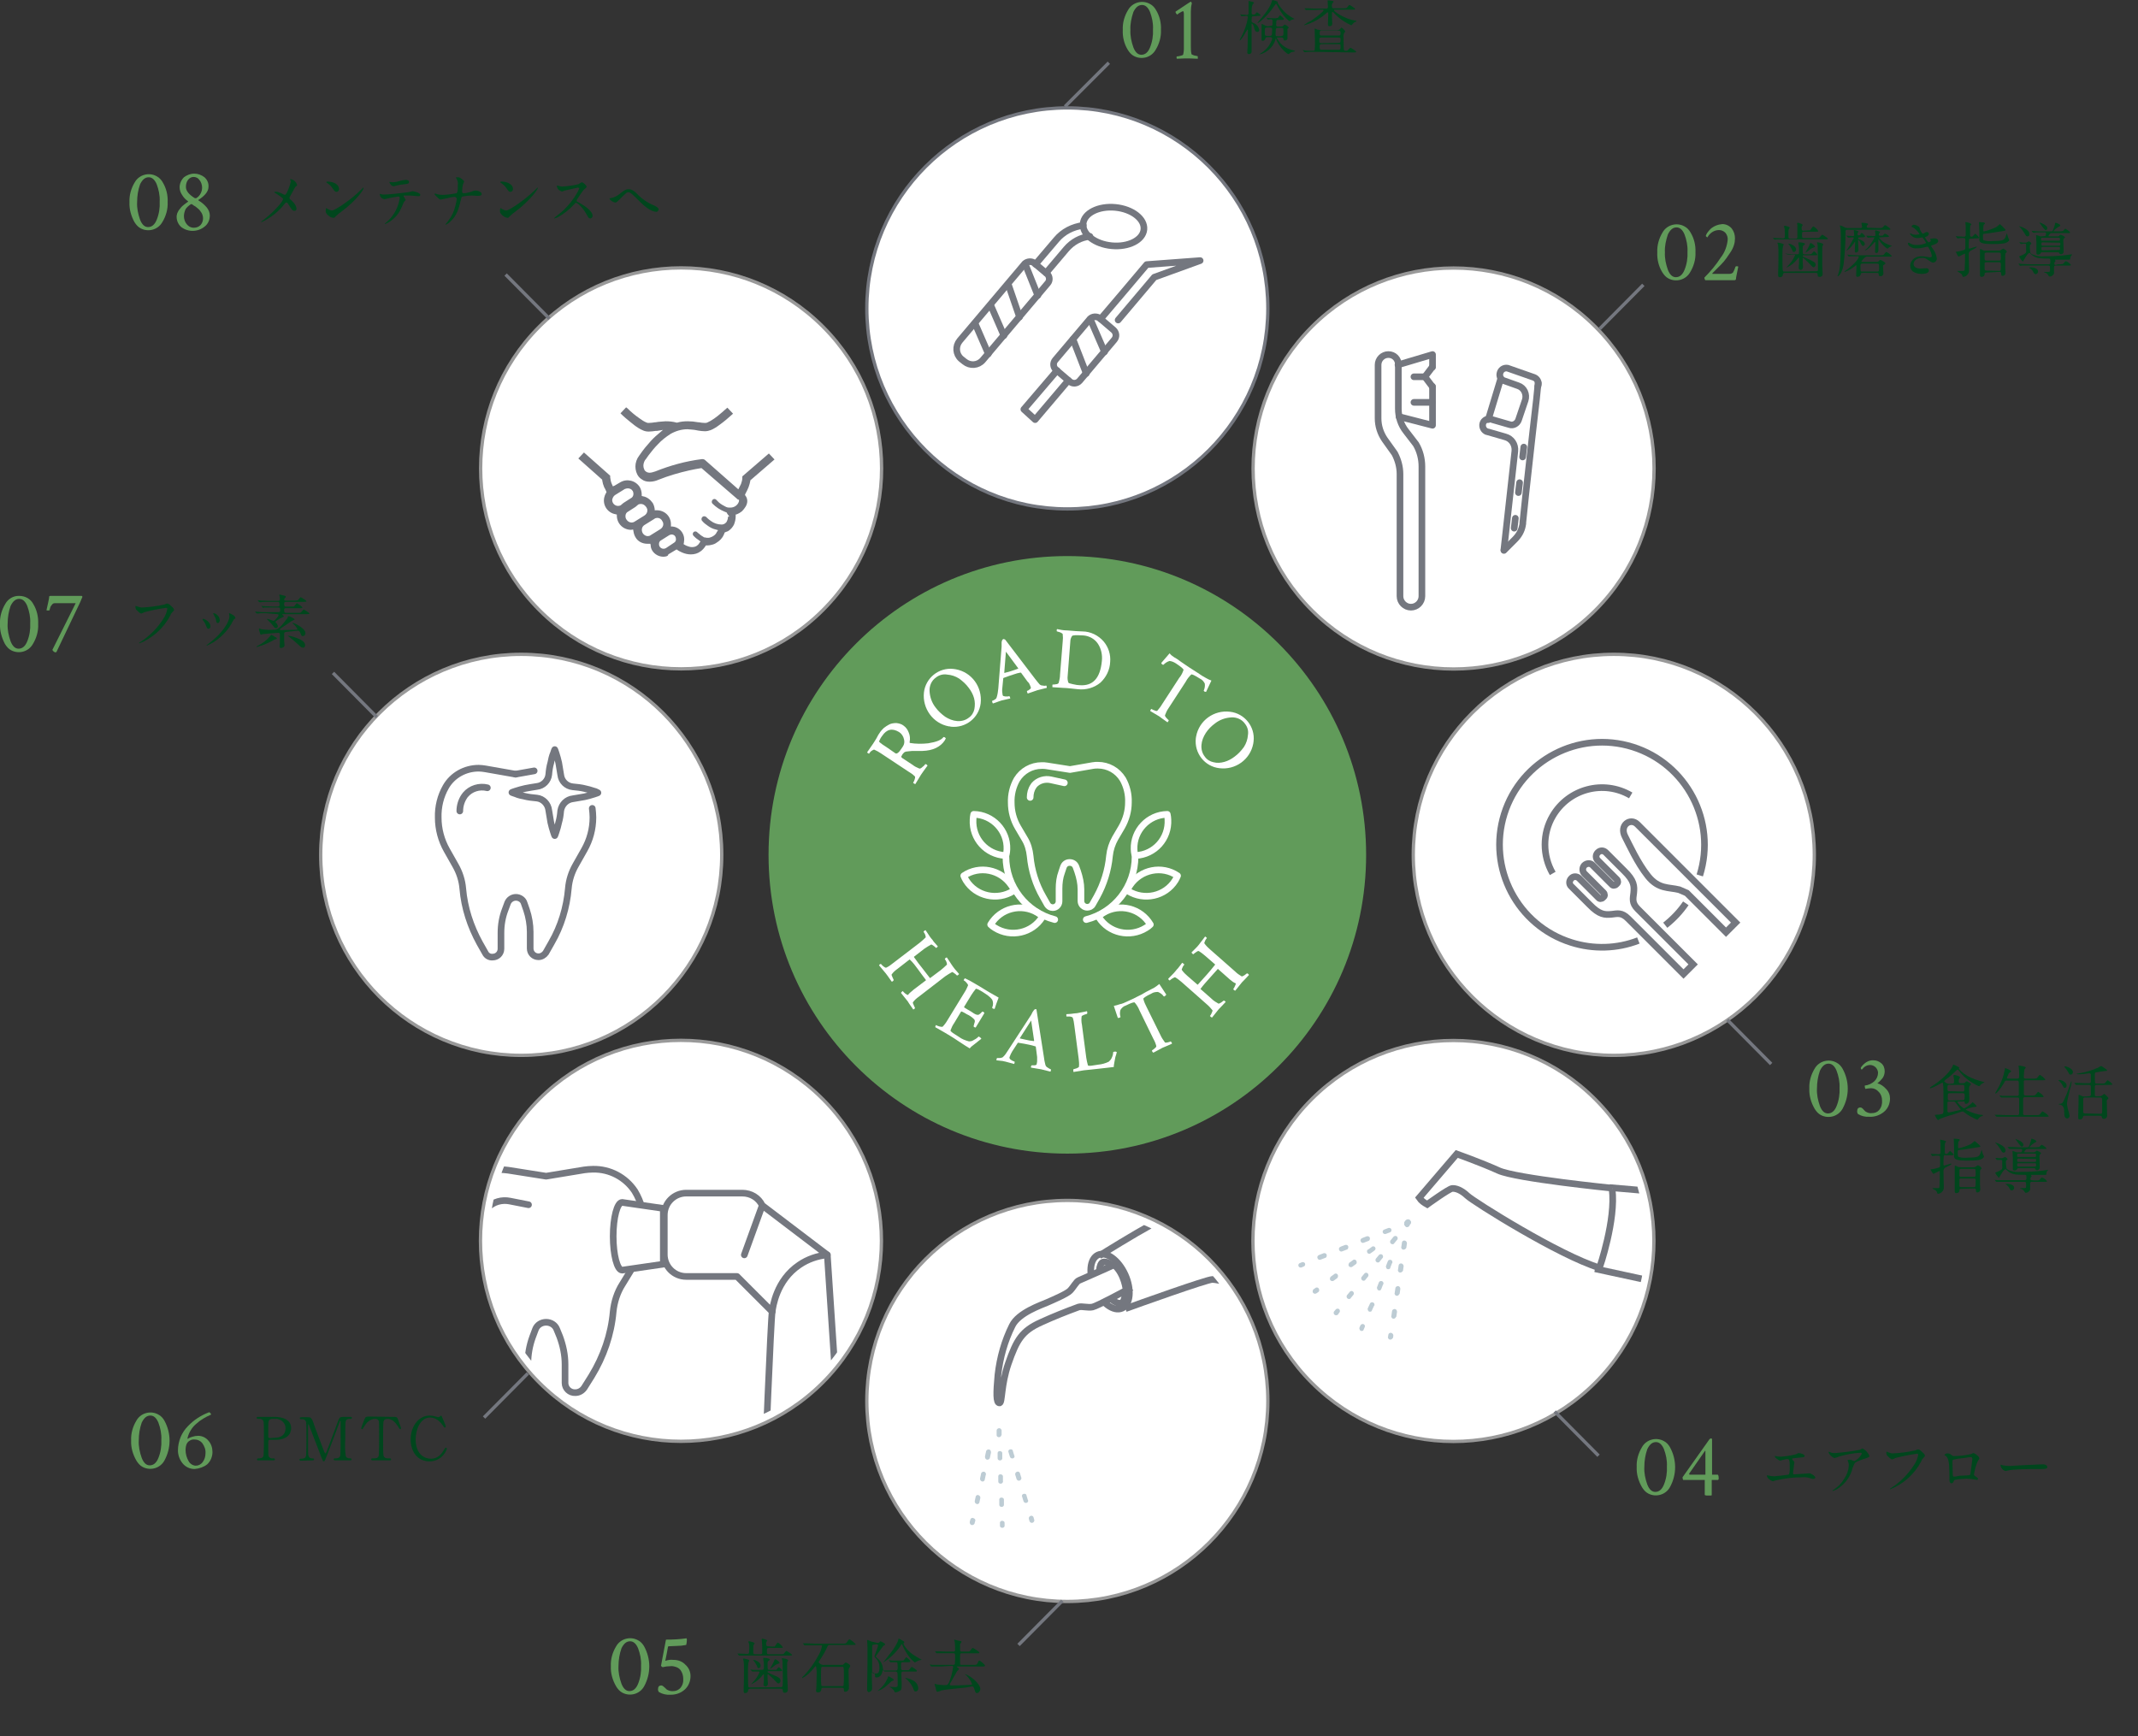 <?xml version="1.0" encoding="utf-8"?>
<!-- Generator: Adobe Illustrator 21.1.0, SVG Export Plug-In . SVG Version: 6.00 Build 0)  -->
<svg version="1.1" id="レイヤー_1" xmlns="http://www.w3.org/2000/svg" xmlns:xlink="http://www.w3.org/1999/xlink" x="0px"
	 y="0px" viewBox="0 0 644 523" style="enable-background:new 0 0 644 523;" xml:space="preserve">
<rect x="0" y="0" width="644" height="523" fill="#333333" stroke="none"/>
<style type="text/css">
	.st0{fill:#FFFFFF;stroke:#999999;stroke-miterlimit:10;}
	.st1{fill:none;stroke:#74777F;stroke-width:2;stroke-linecap:round;stroke-linejoin:round;}
	.st2{fill:none;stroke:#74777F;stroke-width:2;stroke-linecap:round;stroke-linejoin:round;stroke-dasharray:3,7.8;}
	.st3{fill:none;stroke:#74777F;stroke-width:2;stroke-miterlimit:10;}
	.st4{clip-path:url(#SVGID_2_);}
	.st5{fill:#FFFFFF;stroke:#74777F;stroke-width:2;stroke-miterlimit:10;}
	.st6{fill:#BDCCD4;}
	.st7{clip-path:url(#SVGID_4_);}
	.st8{clip-path:url(#SVGID_6_);}
	.st9{fill:#FFFFFF;stroke:#74777F;stroke-width:2;stroke-linecap:round;stroke-linejoin:round;}
	.st10{fill:#FFFFFF;stroke:#74777F;stroke-miterlimit:10;}
	.st11{fill:#74777F;}
	.st12{fill:#00461D;}
	.st13{fill:#619B5A;}
	.st14{fill:#FFFFFF;}
	.st15{fill:none;stroke:#74777F;stroke-miterlimit:10;}
	.st16{fill:none;stroke:#FFFFFF;stroke-width:2;stroke-linecap:round;stroke-linejoin:round;}
</style>
<title>step_ill</title>
<g id="レイヤー_2">
	<g id="レイヤー_4">
		
			<ellipse transform="matrix(0.707 -0.707 0.707 0.707 -39.671 186.403)" class="st0" cx="205.2" cy="141.1" rx="60.4" ry="60.4"/>
		<circle class="st0" cx="157" cy="257.5" r="60.4"/>
		
			<ellipse transform="matrix(0.707 -0.707 0.707 0.707 -204.237 254.57)" class="st0" cx="205.2" cy="373.8" rx="60.4" ry="60.4"/>
		<circle class="st0" cx="321.5" cy="422" r="60.4"/>
		
			<ellipse transform="matrix(0.707 -0.707 0.707 0.707 -136.077 419.133)" class="st0" cx="437.9" cy="373.8" rx="60.4" ry="60.4"/>
		<circle class="st0" cx="486.1" cy="257.5" r="60.4"/>
		
			<ellipse transform="matrix(0.707 -0.707 0.707 0.707 28.489 350.966)" class="st0" cx="437.9" cy="141.1" rx="60.4" ry="60.4"/>
		<path class="st1" d="M463.2,116.4l0.1-0.2c0.3-1-0.2-2.1-1.2-2.5l-8-2.8c-1.1-0.2-2.1,0.5-2.3,1.6c-0.2,0.9,0.3,1.7,1,2.1l4.5,1.6
			c1.8,0.6,2.7,2.6,2.1,4.4l-2,5.9c-0.4,1.1-1.6,1.8-2.7,1.4l-5.2-1.5c-1-0.5-2.2-0.1-2.7,0.8c-0.5,1-0.1,2.2,0.8,2.7
			c0.2,0.1,0.4,0.2,0.6,0.2l5.2,1.5c1.9,0.5,3.1,2.3,2.9,4.3l-3.3,29.7"/>
		<path class="st1" d="M453,165.8L453,165.8l3.3-3.3c1.2-1.2,2-2.6,2.3-4.2c0-0.2,0.1-0.4,0.1-0.5l0,0c0-0.1,0-0.2,0-0.4l0.9-8.6
			l0,0l1.8-16.2l0.5-4.4l0.9-7.8l0.4-4l0.1-1.1"/>
		<line class="st2" x1="456.1" y1="159.1" x2="459" y2="134.6"/>
		<line class="st1" x1="448.3" y1="126.4" x2="452" y2="114.2"/>
		<g id="_グループ_">
			<path id="_パス_" class="st1" d="M415.1,109.9V126c0,2.3,0.7,4.5,2,6.4l3,4.2c1,1.9,1.6,4,1.6,6.2v36.8c0,1.8,1.5,3.3,3.3,3.3
				l0,0c1.8,0,3.3-1.5,3.3-3.3v-39.1c0-2.3-0.6-4.7-1.8-6.7l-3-3.9c-1.5-1.9-2.3-4.3-2.3-6.8v-13.3c0-1.7-1.3-3-3-3l0,0l0,0
				C416.5,106.8,415.1,108.2,415.1,109.9C415.1,109.8,415.1,109.9,415.1,109.9z"/>
			<polyline id="_パス_2" class="st1" points="431.5,116.4 431.5,128.1 421.4,125.5 			"/>
			<polyline id="_パス_3" class="st1" points="421.1,109.9 431.5,106.8 431.5,110.6 			"/>
			<polyline id="_パス_4" class="st1" points="431.4,110.6 429.2,113.5 431.4,116.4 			"/>
			<line id="_パス_5" class="st1" x1="429.2" y1="113.5" x2="425.9" y2="113.5"/>
			<line id="_パス_6" class="st1" x1="431.4" y1="121.2" x2="425.9" y2="121.2"/>
		</g>
		<path class="st3" d="M492.1,269c0.2-2.1,0.2-3.7-2.9-6.7l-5.5-5.5c-0.7-0.7-1.7-0.7-2.4,0c-0.7,0.7-0.7,1.7,0,2.4l5.7,5.7
			c0.4,0.4,0.4,1,0,1.3c0,0,0,0,0,0l-0.2,0.2c-0.4,0.4-1,0.4-1.3,0c0,0,0,0,0,0l-5.8-5.8c-0.7-0.7-1.8-0.6-2.5,0.1
			c-0.6,0.7-0.6,1.7,0,2.4l5.8,5.8c0.4,0.4,0.4,1,0,1.3c0,0,0,0,0,0l-0.2,0.2c-0.4,0.4-1,0.4-1.3,0c0,0,0,0,0,0l-5.8-5.8
			c-0.7-0.7-1.8-0.7-2.4,0c-0.7,0.7-0.7,1.8,0,2.4l0,0l5.5,5.5c3,3.1,4.6,3.1,6.7,2.9c1.7-0.2,3-0.6,4.9,1.3l16.7,16.7l2.9-2.9
			l-16.7-16.7C491.5,272,491.9,270.7,492.1,269z"/>
		<path class="st3" d="M506.1,261.2l-12.9-12.9c-2.1-2.1-5.5,0.3-3.7,3.7c1.2,2.3,3.7,7.9,6.9,11.9s6.2,3.3,9.4,4.1l2.3,1l11.8,11.8
			l2.9-2.9l0,0L506.1,261.2z"/>
		<path class="st3" d="M491.2,239.6c-8.2-4.8-18.7-2-23.5,6.2c-3.1,5.3-3.1,11.9,0,17.3"/>
		<path class="st3" d="M512,263.7c5.1-16.3-4-33.6-20.2-38.7c-16.3-5.1-33.6,4-38.7,20.2c-5.1,16.3,4,33.6,20.2,38.7
			c6.6,2.1,13.8,1.9,20.2-0.6"/>
		<path class="st3" d="M501.6,278.7c2.4-1.9,4.5-4.1,6.2-6.6"/>
		<g>
			<defs>
				
					<ellipse id="SVGID_1_" transform="matrix(0.707 -0.707 0.707 0.707 -136.077 419.133)" cx="437.9" cy="373.8" rx="57.8" ry="57.8"/>
			</defs>
			<clipPath id="SVGID_2_">
				<use xlink:href="#SVGID_1_"  style="overflow:visible;"/>
			</clipPath>
			<g class="st4">
				<path class="st3" d="M720.8,558c0,0-21.5-44-27.8-56.3c-6.3-12.3-16.1-48.8-37.3-61.4s-56.2-36-78.4-38.9s-95.9-19-95.9-19
					l4.3-24.6c0,0,96,8.2,104.6,9.5s115.3,13.7,130.3,16.1s57,7.3,63.9,9.9s25.6,11.2,21,34.1s-14.2,34.9-31.9,33.2
					s-33.7-2.1-35.7-2.4s-5,5.4-3.5,9.2s21.3,78.5,21.3,78.5S747.1,561.1,720.8,558z"/>
				<path class="st5" d="M485.6,357.9c0,0-28.9-2.9-34.2-5.3s-12.6-5-12.6-5l-11.3,13.2c0.6,0.9,1.5,1.5,2.4,2c0,0,6.5-4.7,7.5-4.8
					s2.7,0.4,4.6,2.2s27.7,18,39.8,21.7c0,0,5-14.5,3.8-23.7"/>
			</g>
		</g>
		<path class="st6" d="M392.9,381.4l-0.2,0.1l-0.7,0.3c-0.4,0.1-0.8-0.1-0.9-0.5c-0.1-0.3,0.1-0.7,0.4-0.8l0.7-0.3
			c0.4-0.1,0.8,0.1,0.9,0.4C393.2,380.9,393.1,381.2,392.9,381.4z"/>
		<path class="st6" d="M418.9,371.1l-0.2,0.1l-1.3,0.5c-0.4,0.1-0.8-0.1-0.9-0.5c-0.1-0.3,0.1-0.7,0.4-0.8l1.3-0.5
			c0.4-0.1,0.8,0.1,0.9,0.4C419.2,370.6,419.1,370.9,418.9,371.1z M412.4,373.7l-0.2,0.1l-1.3,0.5c-0.4,0.2-0.8,0.1-1-0.3
			c-0.2-0.4-0.1-0.8,0.3-1c0,0,0.1,0,0.2-0.1l1.3-0.5c0.4-0.1,0.8,0.1,0.9,0.4C412.7,373.2,412.6,373.5,412.4,373.7z M405.9,376.3
			l-0.2,0.1l-1.3,0.5c-0.4,0.2-0.8,0.1-1-0.3c-0.2-0.4-0.1-0.8,0.3-1c0,0,0.1,0,0.2-0.1l1.3-0.5c0.4-0.1,0.8,0.1,0.9,0.4
			C406.2,375.7,406.1,376.1,405.9,376.3z M399.4,378.8l-0.2,0.1l-1.3,0.5c-0.4,0.2-0.8,0.1-1-0.3c-0.2-0.4-0.1-0.8,0.3-1
			c0,0,0.1,0,0.2-0.1l1.3-0.5c0.4-0.1,0.8,0.1,0.9,0.4C399.7,378.3,399.6,378.7,399.4,378.8z"/>
		<path class="st6" d="M424.8,368.8l-0.2,0.1l-0.7,0.3c-0.4,0.1-0.8-0.1-0.9-0.5c-0.1-0.3,0.1-0.7,0.4-0.8l0.7-0.3
			c0.4-0.1,0.8,0.1,0.9,0.4C425.1,368.3,425,368.6,424.8,368.8z"/>
		<path class="st6" d="M397.1,389.2l-0.6,0.4c-0.3,0.2-0.8,0.1-1-0.2c-0.2-0.3-0.1-0.7,0.1-1l0.6-0.4c0.3-0.3,0.8-0.2,1,0.1
			S397.5,388.9,397.1,389.2C397.2,389.2,397.2,389.2,397.1,389.2z"/>
		<path class="st6" d="M414,376.7l-1.1,0.8c-0.3,0.3-0.8,0.2-1-0.1s-0.2-0.8,0.1-1c0,0,0,0,0.1,0l1.1-0.8c0.3-0.3,0.8-0.2,1,0.1
			S414.4,376.4,414,376.7C414,376.6,414,376.7,414,376.7z M408.4,380.8l-1.1,0.8c-0.3,0.2-0.8,0.1-1-0.2c-0.2-0.3-0.1-0.7,0.1-1
			l1.1-0.8c0.3-0.3,0.8-0.2,1,0.1S408.8,380.5,408.4,380.8C408.4,380.8,408.4,380.8,408.4,380.8z M402.8,385l-1.1,0.8
			c-0.3,0.2-0.8,0.1-1-0.2c-0.2-0.3-0.1-0.7,0.1-1l1.1-0.8c0.3-0.3,0.8-0.2,1,0.1S403.1,384.7,402.8,385
			C402.8,385,402.8,385,402.8,385z"/>
		<path class="st6" d="M424.7,368.7l-0.6,0.4c-0.3,0.2-0.8,0.1-1-0.2c-0.2-0.3-0.1-0.7,0.1-1l0.6-0.4c0.3-0.2,0.8-0.1,1,0.2
			C425,368.1,424.9,368.5,424.7,368.7z"/>
		<path class="st6" d="M402.8,396.1c-0.3,0.2-0.8,0.1-1-0.3c-0.1-0.2-0.1-0.5,0-0.7l0.5-0.6c0.2-0.3,0.7-0.4,1-0.2s0.4,0.7,0.2,1
			c0,0-0.1,0.1-0.1,0.1L403,396C402.9,396.1,402.9,396.1,402.8,396.1z"/>
		<path class="st6" d="M406.7,391.2c-0.3,0.2-0.8,0.1-1-0.3c-0.1-0.2-0.1-0.5,0-0.7l0.9-1.1c0.3-0.3,0.7-0.3,1,0
			c0.2,0.2,0.3,0.6,0.1,0.9l-0.9,1.1C406.8,391.1,406.8,391.2,406.7,391.2z M411.1,385.7c-0.3,0.2-0.8,0.1-1-0.3
			c-0.1-0.2-0.1-0.5,0-0.7l0.9-1.1c0.3-0.3,0.7-0.3,1,0c0.2,0.2,0.3,0.6,0.1,0.9l-0.9,1.1C411.2,385.6,411.1,385.7,411.1,385.7
			L411.1,385.7z M415.4,380.2c-0.3,0.2-0.8,0.1-1-0.3c-0.1-0.2-0.1-0.5,0-0.7l0.9-1.1c0.2-0.3,0.7-0.4,1-0.2s0.4,0.7,0.2,1
			c0,0-0.1,0.1-0.1,0.1l-0.9,1.1C415.5,380.2,415.5,380.2,415.4,380.2L415.4,380.2z M419.8,374.7c-0.3,0.2-0.8,0.1-1-0.3
			c-0.1-0.2-0.1-0.5,0-0.7l0.9-1.1c0.2-0.3,0.7-0.4,1-0.2s0.4,0.7,0.2,1c0,0-0.1,0.1-0.1,0.1l-0.9,1.1
			C419.9,374.7,419.8,374.7,419.8,374.7L419.8,374.7z"/>
		<path class="st6" d="M424.1,369.3c-0.3,0.2-0.8,0.1-1-0.3c-0.1-0.2-0.1-0.5,0-0.7l0.5-0.6c0.2-0.3,0.7-0.4,1-0.2s0.4,0.7,0.2,1
			c0,0-0.1,0.1-0.1,0.1l-0.5,0.6C424.2,369.2,424.2,369.2,424.1,369.3z"/>
		<path class="st6" d="M410.6,400.8c-0.3,0.2-0.8,0.2-1-0.2c-0.1-0.2-0.2-0.5-0.1-0.7l0.3-0.7c0.2-0.3,0.6-0.5,1-0.3
			c0.3,0.2,0.4,0.5,0.3,0.8l-0.3,0.7C410.7,400.6,410.7,400.7,410.6,400.8z"/>
		<path class="st6" d="M413.1,395c-0.3,0.2-0.8,0.2-1-0.2c-0.1-0.2-0.2-0.5-0.1-0.7l0.6-1.3c0.1-0.4,0.5-0.6,0.9-0.5
			c0.4,0.1,0.6,0.5,0.5,0.9c0,0.1,0,0.1-0.1,0.1l-0.6,1.3C413.2,394.8,413.2,394.9,413.1,395z M415.9,388.6c-0.3,0.2-0.8,0.2-1-0.2
			c-0.1-0.2-0.2-0.5-0.1-0.7l0.5-1.3c0.1-0.4,0.5-0.6,0.9-0.5c0.4,0.1,0.6,0.5,0.5,0.9c0,0.1,0,0.1-0.1,0.1l-0.5,1.3
			C416,388.4,415.9,388.5,415.9,388.6L415.9,388.6z M418.6,382.2c-0.3,0.2-0.8,0.2-1-0.2c-0.1-0.2-0.2-0.5-0.1-0.7l0.5-1.3
			c0.1-0.4,0.5-0.6,0.9-0.5c0.4,0.1,0.6,0.5,0.5,0.9c0,0.1,0,0.1-0.1,0.1l-0.5,1.3C418.8,382,418.7,382.1,418.6,382.2L418.6,382.2z"
			/>
		<path class="st6" d="M424.2,369.4c-0.3,0.2-0.8,0.2-1-0.2c-0.1-0.2-0.2-0.5-0.1-0.7l0.3-0.7c0.1-0.4,0.5-0.6,0.9-0.5
			c0.4,0.1,0.6,0.5,0.5,0.9c0,0.1,0,0.1-0.1,0.1l-0.3,0.7C424.3,369.2,424.3,369.3,424.2,369.4z"/>
		<path class="st6" d="M419.2,403.4c-0.3,0.2-0.8,0.2-1-0.2c-0.1-0.2-0.2-0.3-0.1-0.5l0.1-0.7c0.1-0.4,0.5-0.6,0.9-0.5
			c0.3,0.1,0.6,0.4,0.6,0.8l-0.1,0.7C419.5,403.1,419.4,403.2,419.2,403.4z"/>
		<path class="st6" d="M420.2,397.1c-0.3,0.2-0.8,0.2-1-0.2c-0.1-0.2-0.2-0.3-0.1-0.5l0.2-1.4c0-0.4,0.4-0.7,0.8-0.7
			c0.4,0,0.7,0.4,0.7,0.8c0,0,0,0.1,0,0.1l-0.2,1.4C420.4,396.8,420.3,397,420.2,397.1z M421.2,390.2c-0.3,0.2-0.8,0.2-1-0.2
			c-0.1-0.2-0.2-0.3-0.1-0.5l0.2-1.4c0-0.4,0.4-0.7,0.8-0.7c0.4,0,0.7,0.4,0.7,0.8c0,0,0,0.1,0,0.1l-0.2,1.4
			C421.4,389.9,421.3,390.1,421.2,390.2L421.2,390.2z M422.2,383.2c-0.3,0.2-0.8,0.2-1-0.2c-0.1-0.2-0.2-0.3-0.1-0.5l0.2-1.4
			c0.1-0.4,0.5-0.6,0.9-0.5c0.3,0.1,0.6,0.4,0.6,0.8l-0.2,1.4C422.4,383,422.4,383.1,422.2,383.2L422.2,383.2z M423.2,376.3
			c-0.3,0.2-0.8,0.2-1-0.2c-0.1-0.2-0.2-0.3-0.1-0.5l0.2-1.4c0.1-0.4,0.5-0.6,0.9-0.5c0.3,0.1,0.6,0.4,0.6,0.8l-0.2,1.4
			C423.5,376,423.4,376.2,423.2,376.3L423.2,376.3z"/>
		<path class="st6" d="M424.2,369.4c-0.3,0.2-0.8,0.2-1-0.2c-0.1-0.2-0.2-0.3-0.1-0.5l0.1-0.7c0.1-0.4,0.5-0.6,0.9-0.5
			c0.3,0.1,0.6,0.4,0.6,0.8l-0.1,0.7C424.5,369.1,424.4,369.3,424.2,369.4z"/>
		<path class="st6" d="M424.3,369.5c-0.3,0.2-0.8,0.2-1-0.2c-0.1-0.1-0.1-0.2-0.1-0.3l-0.1-0.7c0-0.4,0.3-0.7,0.7-0.7
			c0.3,0,0.6,0.2,0.7,0.6l0.1,0.7C424.7,369.1,424.5,369.3,424.3,369.5z"/>
		<path class="st6" d="M423.6,368.5"/>
		<path class="st6" d="M423.7,368.6"/>
		<path class="st6" d="M293.8,458l-0.2,0.7c0,0.4-0.4,0.7-0.8,0.7s-0.7-0.4-0.7-0.8c0-0.1,0-0.1,0-0.2l0.2-0.7
			c0.1-0.4,0.6-0.6,0.9-0.4C293.6,457.4,293.8,457.7,293.8,458z"/>
		<path class="st6" d="M298.5,437.6l-0.3,1.4c0,0.4-0.4,0.7-0.8,0.7s-0.7-0.4-0.7-0.8c0-0.1,0-0.1,0-0.2l0.3-1.4
			c0-0.4,0.4-0.7,0.8-0.7s0.7,0.4,0.7,0.8C298.5,437.5,298.5,437.6,298.5,437.6z M296.9,444.4l-0.3,1.4c-0.1,0.4-0.6,0.6-0.9,0.4
			c-0.3-0.1-0.5-0.4-0.5-0.8l0.3-1.4c0-0.4,0.4-0.7,0.8-0.7s0.7,0.4,0.7,0.8C296.9,444.3,296.9,444.4,296.9,444.4z M295.3,451.2
			l-0.3,1.4c-0.1,0.4-0.6,0.6-0.9,0.4c-0.3-0.1-0.5-0.4-0.5-0.8l0.3-1.4c0.1-0.4,0.6-0.6,0.9-0.4
			C295.2,450.6,295.3,450.9,295.3,451.2L295.3,451.2z"/>
		<path class="st6" d="M302.6,459.7c-0.1,0.4-0.5,0.6-0.9,0.5c-0.3-0.1-0.5-0.3-0.5-0.6v-0.7c-0.1-0.4,0.2-0.8,0.6-0.8
			s0.8,0.2,0.8,0.6c0,0.1,0,0.1,0,0.2v0.7C302.6,459.5,302.6,459.6,302.6,459.7z"/>
		<path class="st6" d="M302.4,453.4c-0.1,0.4-0.5,0.6-0.9,0.5c-0.3-0.1-0.5-0.3-0.5-0.6l0-1.4c-0.1-0.4,0.2-0.8,0.6-0.8
			s0.8,0.2,0.8,0.6c0,0.1,0,0.1,0,0.2l0,1.4C302.4,453.2,302.4,453.3,302.4,453.4z M302.1,446.4c-0.1,0.4-0.5,0.6-0.9,0.5
			c-0.3-0.1-0.5-0.3-0.5-0.6v-1.4c-0.1-0.4,0.2-0.8,0.6-0.8s0.8,0.2,0.8,0.6c0,0.1,0,0.1,0,0.2v1.4
			C302.2,446.2,302.2,446.3,302.1,446.4L302.1,446.4z M301.9,439.4c-0.1,0.4-0.5,0.6-0.9,0.5c-0.3-0.1-0.5-0.3-0.5-0.6l0-1.4
			c-0.1-0.4,0.2-0.8,0.6-0.8s0.8,0.2,0.8,0.6c0,0.1,0,0.1,0,0.2l0,1.4C301.9,439.2,301.9,439.3,301.9,439.4L301.9,439.4z
			 M301.6,432.4c-0.1,0.4-0.5,0.6-0.9,0.5c-0.3-0.1-0.5-0.3-0.5-0.6v-1.4c0-0.4,0.4-0.7,0.8-0.7c0.3,0,0.6,0.3,0.7,0.6v1.4
			C301.7,432.2,301.7,432.3,301.6,432.4L301.6,432.4z"/>
		<path class="st6" d="M311.5,458.2c-0.1,0.4-0.5,0.6-0.9,0.5c-0.2-0.1-0.4-0.2-0.5-0.5l-0.2-0.7c-0.1-0.4,0.2-0.8,0.6-0.9
			c0.3-0.1,0.7,0.1,0.8,0.4l0.2,0.7C311.6,458,311.6,458.1,311.5,458.2z"/>
		<path class="st6" d="M309.7,452.2c-0.1,0.4-0.5,0.6-0.9,0.5c-0.2-0.1-0.4-0.2-0.5-0.5l-0.4-1.3c-0.2-0.4,0-0.8,0.4-0.9
			s0.8,0,0.9,0.4c0,0,0,0.1,0,0.1l0.4,1.3C309.7,451.9,309.7,452,309.7,452.2z M307.6,445.5c-0.1,0.4-0.5,0.6-0.9,0.5
			c-0.2-0.1-0.4-0.2-0.5-0.5l-0.4-1.3c-0.1-0.4,0.2-0.8,0.6-0.9c0.3-0.1,0.7,0.1,0.8,0.4l0.4,1.3
			C307.7,445.2,307.7,445.4,307.6,445.5z M305.6,438.8c-0.1,0.4-0.5,0.6-0.9,0.5c-0.2-0.1-0.4-0.2-0.5-0.5l-0.4-1.3
			c-0.2-0.4,0-0.8,0.4-0.9s0.8,0,0.9,0.4c0,0,0,0.1,0,0.1l0.4,1.3C305.6,438.5,305.6,438.7,305.6,438.8L305.6,438.8z"/>
		<g>
			<defs>
				<circle id="SVGID_3_" cx="321.5" cy="422" r="57.8"/>
			</defs>
			<clipPath id="SVGID_4_">
				<use xlink:href="#SVGID_3_"  style="overflow:visible;"/>
			</clipPath>
			<g class="st7">
				<path class="st3" d="M339,394.2c3.3-1.2,24.5-8.8,26.2-8.8s10.3,2.2,12.3,1.8c4.1-0.8,47.4-25.1,47.4-25.1l5.4-18l-33-5.8
					c0,0-31.7,11.8-33.4,12.6s-3.7,3.1-6.2,7s-7,8.9-11.4,11.3s-13.9,8.2-15.2,9.1"/>
				
					<ellipse transform="matrix(0.912 -0.411 0.411 0.912 -129.066 171.371)" class="st3" cx="334.2" cy="386" rx="5" ry="8.8"/>
				<path class="st3" d="M336.7,392.5c-1.3-0.4-3.2-2-4.5-4.9c-1.7-3.7-1.1-6.9,0-7.4c0.3-0.1,0.7-0.1,1.1,0c1.3,0.4,3.2,2,4.5,4.9
					c1.7,3.7,1.1,6.9,0,7.4C337.5,392.6,337.1,392.6,336.7,392.5z"/>
				<path class="st5" d="M335.6,381c0,0-9.8,4.4-10.6,4.7s-1.7,2.1-2.7,3.1s-5,2.7-6.8,3.5s-8.7,3.1-10.6,7
					c-2.3,4.6-3.7,9.6-4.3,14.8c-0.5,5.4-0.6,8.6,0.5,8.5c0.8-0.1,0.4-5.4,2.6-11.8c2.5-7.2,4.1-9.9,9.9-12.5
					c3.7-1.7,7.5-3.2,11.3-4.6c1-0.3,2.8,0.3,4.2,0s10.1-5,10.1-5S338.8,383.8,335.6,381z"/>
				<path class="st3" d="M367.1,350.8c0,0,11.1,2.5,14.9,12.5s2.2,19.9-1,22.5"/>
			</g>
		</g>
		<g>
			<defs>
				
					<ellipse id="SVGID_5_" transform="matrix(0.707 -0.707 0.707 0.707 -204.237 254.57)" cx="205.2" cy="373.8" rx="57.8" ry="57.8"/>
			</defs>
			<clipPath id="SVGID_6_">
				<use xlink:href="#SVGID_5_"  style="overflow:visible;"/>
			</clipPath>
			<g class="st8">
				<g id="_グループ_2">
					<path id="_パス_7" class="st1" d="M159.2,362.9l-5.6-1.1c-2.4-0.5-5,0.2-6.7,2c-0.1,0.1-0.2,0.3-0.3,0.4
						c-0.9,1.2-1.4,2.7-1.4,4.2"/>
					<g id="_グループ_3">
						<path id="_パス_8" class="st1" d="M164.5,354.3l11.5-1.9c0.8-0.1,1.7-0.2,2.6-0.2l0,0c5.1-0.1,9.8,2.4,12.6,6.6
							c2,3.3,3,7.1,2.9,11l0,0c0,4.1-1.1,8.1-3.3,11.6l-3.3,5.4c-1.6,2.5-2.5,5.4-2.8,8.3c-0.6,6.9-2.9,13.5-6.5,19.4L176,418
							c-0.6,0.9-1.6,1.5-2.7,1.5l0,0c-1.7,0.1-3.1-1.3-3.1-2.9c0,0,0,0,0,0v-5.6c0-2.9-0.6-5.7-1.6-8.4l-0.9-2.2
							c-0.5-1.3-1.8-2.1-3.2-2.1l0,0c-1.4,0-2.7,0.8-3.2,2.1l-0.9,2.4c-0.9,2.5-1.4,5.2-1.4,7.9v6c-0.1,1.7-1.5,3-3.1,3c0,0,0,0,0,0
							l0,0c-1.1,0-2.2-0.6-2.8-1.5l-2.2-3.6c-3.6-5.9-5.9-12.5-6.5-19.4c-0.3-3-1.3-5.8-2.8-8.3l-3.3-5.4c-2.1-3.5-3.3-7.5-3.3-11.6
							l0,0c-0.1-3.9,0.9-7.7,2.9-11c2.8-4.2,7.5-6.7,12.6-6.6l0,0c0.9,0,1.7,0.1,2.6,0.2L164.5,354.3"/>
					</g>
				</g>
				<g id="_グループ_4">
					<path id="_パス_9" class="st1" d="M224.2,378l5.4-14.9l19.6,14.9c-3,0.3-5.9,1.3-8.4,3c-7,4.7-8,12.7-8.2,14.1L222,384.5
						h-15.3c-3.7,0-6.6-3-6.6-6.6V366c0-3.7,3-6.6,6.6-6.6h16.9c2.6,0,4.9,1.4,6,3.7"/>
					<path id="_パス_10" class="st1" d="M232.6,395.1c-0.4,1.7-2.3,49.6-2.3,49.6"/>
					<line id="_パス_11" class="st1" x1="249.2" y1="378" x2="253.5" y2="442.9"/>
				</g>
				<path class="st9" d="M187.4,362.2c-1.5,0-2.7,4.6-2.7,10.2s1.2,10.2,2.7,10.2l12.4-1.8V364L187.4,362.2z"/>
			</g>
		</g>
		<g id="_グループ_5">
			<line id="_パス_12" class="st1" x1="160.9" y1="232.2" x2="155.3" y2="233.2"/>
			<path id="_パス_13" class="st1" d="M155.3,233.2l-9.1-1.6c-0.7-0.1-1.3-0.2-2-0.2l0,0c-4.1,0-7.9,2.1-9.9,5.6
				c-1.6,2.8-2.4,6-2.3,9.3l0,0c0,3.4,0.9,6.8,2.6,9.8l2.6,4.6c1.2,2.1,2,4.5,2.2,7c0.5,5.8,2.3,11.3,5.1,16.4l1.7,3
				c0.4,0.8,1.3,1.3,2.2,1.2l0,0c1.4,0,2.5-1.1,2.5-2.5V281c0-2.4,0.4-4.8,1.3-7.1l0.7-1.9c0.4-1,1.4-1.7,2.5-1.7l0,0
				c1.1,0,2.2,0.7,2.5,1.8l0.7,2c0.7,2.1,1.1,4.4,1.1,6.6v5c0,1.4,1.1,2.5,2.5,2.5l0,0c0.9,0,1.7-0.5,2.2-1.2l1.7-3
				c2.9-5,4.6-10.6,5.1-16.4c0.2-2.5,1-4.9,2.2-7l2.6-4.6c1.7-3,2.6-6.3,2.6-9.8l0,0c0-0.9-0.1-1.8-0.2-2.7"/>
			<path id="_パス_14" class="st1" d="M146.8,237.3c-2.4-0.6-5,0.2-6.6,2.1c-0.1,0.1-0.2,0.3-0.3,0.4c-0.9,1.3-1.4,2.9-1.4,4.5"/>
			<path id="_パス_15" class="st1" d="M180.1,238.8c0,0-0.4,0.2-1.1,0.4c-1,0.3-1.9,0.6-2.9,0.8c-1.2,0.2-2.3,0.4-3.5,0.6
				c-1.9,0.2-3.4,1.7-3.7,3.6c-0.1,1.3-0.3,2.5-0.6,3.5c-0.2,1-0.5,2-0.8,2.9c-0.2,0.7-0.4,1.1-0.4,1.1s-0.2-0.4-0.4-1.1
				c-0.3-1-0.6-1.9-0.8-2.9c-0.2-1.2-0.4-2.4-0.6-3.6c-0.2-1.9-1.7-3.5-3.6-3.7c-1.3-0.1-2.7-0.3-3.5-0.5c-1-0.2-2-0.4-2.9-0.8
				c-0.7-0.2-1.1-0.4-1.1-0.4s0.4-0.2,1.1-0.4c1-0.3,1.9-0.6,2.9-0.8c1-0.2,2.2-0.4,3.5-0.6c1.9-0.2,3.4-1.7,3.6-3.6
				c0.1-1.3,0.3-2.5,0.6-3.5c0.2-1,0.4-2,0.8-2.9c0.2-0.7,0.4-1.1,0.4-1.1s0.2,0.4,0.4,1.1c0.3,1,0.6,1.9,0.8,2.9
				c0.2,1.1,0.4,2.3,0.6,3.6c0.2,1.9,1.7,3.4,3.6,3.6c1.3,0.1,2.7,0.3,3.5,0.5c1,0.2,2,0.5,2.9,0.8
				C179.4,238.4,179.7,238.6,180.1,238.8z"/>
		</g>
		<circle class="st10" cx="321.5" cy="92.9" r="60.4"/>
		<g id="_グループ_6">
			<path id="_パス_16" class="st1" d="M311.9,79.6l6.3-7.4c2-2.4,4.9-3.9,8.1-4.3"/>
			<path id="_パス_17" class="st1" d="M315.1,82.2l6.1-7.2c1.8-2.1,4.3-3.5,7.1-3.8"/>
			<polyline id="_パス_18" class="st1" points="331.5,96.1 337.8,88.7 345.4,79.7 361.5,78.5 347.7,83.5 336.8,96.4 			"/>
			
				<ellipse id="_パス_19" transform="matrix(9.532458e-02 -0.995 0.995 9.532458e-02 235.668 395.578)" class="st1" cx="335.5" cy="68.1" rx="5.8" ry="9.2"/>
			<g id="_グループ_7">
				<path id="_長方形_" class="st1" d="M311.6,79.3l3.8,3.2c0.8,0.7,0.9,2,0.2,2.8L296,108.5c-1.4,1.6-3.8,1.8-5.5,0.4l-1-0.8
					c-1.6-1.4-1.8-3.8-0.4-5.5l19.6-23.2C309.5,78.7,310.8,78.6,311.6,79.3L311.6,79.3z"/>
				<line id="_パス_20" class="st1" x1="308.8" y1="79.5" x2="312.6" y2="89"/>
				<line id="_パス_21" class="st1" x1="303.7" y1="85.6" x2="307.1" y2="95.5"/>
				<line id="_パス_22" class="st1" x1="298.4" y1="91.9" x2="302.4" y2="101.1"/>
				<line id="_パス_23" class="st1" x1="293.7" y1="97.4" x2="297.7" y2="106.6"/>
			</g>
			<g id="_グループ_8">
				<path id="_長方形_2" class="st1" d="M331.3,95.9l4.1,3.5c0.9,0.8,1,2.1,0.2,3l-10.4,12.3c-0.8,0.9-2.1,1-3,0.2l0,0l-4.1-3.5
					c-0.9-0.8-1-2.1-0.2-3l0,0l10.4-12.3C329,95.3,330.4,95.2,331.3,95.9C331.3,95.9,331.3,95.9,331.3,95.9z"/>
				<line id="_パス_24" class="st1" x1="328.4" y1="96.1" x2="332.7" y2="106"/>
				<line id="_パス_25" class="st1" x1="323.2" y1="102.2" x2="327.2" y2="112.5"/>
				<polyline id="_パス_26" class="st1" points="318.4,111.6 308.4,123.3 311.8,126.4 321.8,114.6 				"/>
			</g>
		</g>
		<path class="st11" d="M199.8,167.7c-1.3,0-2.6-0.7-3.3-1.8c-0.3-0.5-0.5-1-0.5-1.6l-0.1-0.5h-0.5h-0.4c-1.5,0-2.9-0.7-3.6-2
			c-0.3-0.5-0.5-1.1-0.6-1.8l-0.1-0.5l-0.6,0.1c-2.4,0-4.3-1.9-4.3-4.3V155l-0.4-0.1c-2.3-0.4-3.9-2.6-3.4-5c0.1-0.5,0.3-1,0.6-1.5
			l0.1-0.2l-0.1-0.2c-0.2-0.5-0.4-0.9-0.6-1.2c-0.3-0.7-0.5-1.4-0.6-2.1v-0.2l-7.2-6.4l1.7-1.8l7.9,7v0.5c0.1,0.7,0.2,1.4,0.5,2
			c0,0.1,0.1,0.2,0.1,0.2l0.2,0.5l0.5-0.2l1.7-1c2-1.2,4.6-0.6,5.9,1.4c0.4,0.7,0.6,1.5,0.6,2.3v0.4l0.4,0.1c1.2,0.2,2.2,1,2.9,2
			c0.3,0.5,0.5,1.1,0.6,1.8v0.4h0.6c2.4,0,4.3,1.8,4.3,4.2c0,0,0,0.1,0,0.1c0,0.1,0,0.1,0,0.1v0.5h0.5c2,0.2,3.5,1.9,3.5,3.9
			c0,0.3-0.1,0.7-0.1,1l-0.1,0.4l0.5,0.3c0.1,0.1,0.3,0.1,0.4,0.2c0.5,0.2,1.1,0.4,1.6,0.4l0,0c0.5,0,1.1-0.1,1.5-0.4
			c0.3-0.2,0.6-0.5,0.8-0.9l0.3-0.4l-0.4-0.3c-0.1-0.1-0.3-0.2-0.4-0.3c-0.5-0.3-0.9-0.7-1.3-1.1c-0.3-0.3-0.3-0.8,0-1.1
			s0.8-0.3,1.1,0l0,0l0.1,0.1l0,0l0.1,0.1l0.4,0.3c0.4,0.4,0.9,0.7,1.4,1l0.2,0.1h0.2c0.3,0.1,0.6,0.1,0.9,0.1l0,0
			c0.2,0,0.4,0,0.6-0.1c0.3-0.1,0.6-0.2,0.9-0.4c0.5-0.3,0.9-0.7,1.1-1.2l0.4-0.6l-0.7-0.2c-0.9-0.2-1.7-0.6-2.5-1.2
			c-0.6-0.4-1.1-0.8-1.6-1.4c-0.2-0.2-0.2-0.4-0.2-0.6c0-0.2,0.1-0.4,0.3-0.6c0.1-0.1,0.3-0.2,0.5-0.2c0.2,0,0.4,0.1,0.6,0.2
			l0.1,0.1l0.1,0.1c0.1,0.1,0.2,0.2,0.2,0.2c0.3,0.3,0.6,0.5,1,0.8c0.9,0.7,2.1,1.1,3.2,1.1h0.2c0.2,0,0.5-0.1,0.7-0.2
			c0.2-0.1,0.4-0.3,0.6-0.5c0.3-0.5,0.5-1.1,0.5-1.7l0,0h0.4l-0.6-0.8c-0.1-0.1-0.1-0.2-0.1-0.2l-0.1-0.2l-0.2-0.1l-0.5-0.2
			c-0.7-0.3-1.3-0.6-1.9-1c-0.6-0.4-1.2-0.9-1.7-1.4c-0.2-0.2-0.2-0.4-0.2-0.6c0-0.2,0.1-0.4,0.3-0.6c0.1-0.1,0.3-0.2,0.5-0.2
			c0.2,0,0.4,0.1,0.5,0.2l0.1,0.1l0.2,0.2c0.2,0.2,0.4,0.4,0.6,0.6c0.6,0.5,1.3,0.9,2.1,1.3c0.3,0.1,0.5,0.2,0.8,0.2h0.1h0.1
			c0.1,0,0.2,0,0.3,0l0,0c1,0,1.9-0.5,2.4-1.4c0.1-0.2,0.1-0.3,0.2-0.5v-0.5h-0.3l-11-9.5l-0.6,0.1c-0.7,0.1-1.7,0.3-3.1,0.6
			c-3.1,0.7-6.2,1.6-9.2,2.8c-0.9,0.4-1.8,0.6-2.7,0.6c-0.7,0-1.3-0.1-1.9-0.4c-0.5-0.3-1-0.6-1.4-1.1c-0.7-0.9-1-2-1-3.1
			c0-1.1,0.4-2.3,1.1-3.2c0.1-0.1,0.3-0.4,0.5-0.7l0.5-0.7c0.5-0.7,1.1-1.4,1.8-2.2c0.9-1.1,1.9-2.1,3-3l1.4-1.2l-1.8,0.3h-0.1h-0.3
			c-0.7,0.1-1.4,0.2-2.1,0.2c-0.6,0-1.1-0.1-1.6-0.3c-1-0.4-1.9-1-2.7-1.6c-0.8-0.6-1.6-1.3-2.7-2.2c-0.6-0.5-1.1-1-1.5-1.4l1.7-1.8
			l0.4,0.3c1.1,1.1,2.3,2.1,3.6,3c0.7,0.5,1.4,1,2.2,1.3c0.2,0.1,0.4,0.1,0.6,0.1l0,0c0.6,0,1.3-0.1,1.9-0.2h0.2c1-0.2,2-0.2,3-0.3
			c1.1,0,2.2,0.1,3.3,0.4h0.1h0.1c1-0.3,2.1-0.4,3.1-0.4h0.1c1,0,2,0.1,3.1,0.3h0.2c0.6,0.1,1.2,0.2,1.8,0.2c0.2,0,0.5,0,0.7-0.1
			c0.7-0.3,1.4-0.7,2.1-1.2c0.7-0.5,1.5-1.1,2.4-1.9c0.6-0.5,1.1-1,1.6-1.4l1.7,1.8l-0.2,0.2c-1.2,1.1-2.5,2.2-3.9,3.2
			c-0.8,0.6-1.7,1.2-2.7,1.6h-0.1c-0.5,0.2-1,0.3-1.6,0.3c-0.7,0-1.3-0.1-2-0.2l-0.5-0.1c-0.9-0.2-1.8-0.2-2.7-0.3
			c-1.8,0-3.5,0.5-5.1,1.4c-1.4,0.9-2.7,1.9-3.8,3.1c-1,1-1.9,2.1-2.8,3.3l-0.5,0.7c-0.2,0.3-0.4,0.6-0.6,0.8
			c-0.3,0.5-0.5,1.1-0.5,1.7c0,0.4,0.1,0.8,0.3,1.2c0.1,0.3,0.4,0.5,0.7,0.7c0.3,0.1,0.5,0.2,0.8,0.2l0,0c0.6,0,1.2-0.2,1.8-0.4
			c4.5-1.8,9.2-3.1,14-3.7h0.2c0.3,0,0.6,0.1,0.8,0.3l10,8.8l0.3-0.6c0.2-0.3,0.3-0.7,0.5-1c0.2-0.6,0.4-1.2,0.4-1.8v-0.5l8-6.9
			l1.7,1.8l-7.3,6.3v0.2c-0.1,0.6-0.3,1.2-0.5,1.8c-0.3,0.7-0.6,1.4-1,2.1l-0.1,0.3l0.2,0.3c0.1,0.1,0.1,0.2,0.2,0.3
			c0.2,0.4,0.3,0.8,0.3,1.2c0,0.6-0.2,1.2-0.5,1.7c-0.3,0.5-0.7,1-1.1,1.4c-0.5,0.4-1,0.7-1.5,0.9l-0.4,0.1v0.4c0,0.1,0,0.1,0,0.2
			c0,0.8-0.2,1.6-0.5,2.4c-0.4,0.8-1,1.5-1.8,2c-0.2,0.1-0.5,0.2-0.8,0.3l-0.2,0.1l-0.1,0.2c0,0.2-0.1,0.3-0.2,0.5
			c-0.4,1-1.2,1.8-2.2,2.4c-0.4,0.3-0.9,0.5-1.4,0.6c-0.4,0.1-0.8,0.2-1.3,0.2h-0.5l-0.1,0.2c-0.4,0.6-0.9,1.2-1.5,1.6
			c-0.8,0.6-1.8,0.9-2.9,0.9c-0.9,0-1.8-0.2-2.7-0.6c-0.4-0.2-0.9-0.4-1.3-0.7l-0.3-0.2l-2.5,1.5
			C201.3,167.5,200.6,167.7,199.8,167.7L199.8,167.7z M198.9,162.9c-0.3,0.3-0.4,0.6-0.4,1c0,0.8,0.6,1.4,1.4,1.4c0,0,0,0,0,0l0,0
			c0.3,0,0.5-0.1,0.7-0.2l2.4-1.6c0.4-0.2,0.7-0.7,0.6-1.2c0-0.3-0.1-0.5-0.2-0.7c-0.2-0.4-0.7-0.6-1.1-0.6l0,0
			c-0.2,0-0.5,0.1-0.7,0.2L198.9,162.9L198.9,162.9z M198,156c-0.3,0-0.7,0.1-0.9,0.3l-2.9,1.8c-0.9,0.5-1.1,1.6-0.6,2.5
			c0.3,0.5,0.9,0.9,1.5,0.9l0,0c0.3,0,0.7-0.1,0.9-0.3l2.9-1.8c0.5-0.3,0.9-0.9,0.9-1.5c0-0.3-0.1-0.7-0.3-0.9
			C199.2,156.3,198.6,156,198,156z M193,151.8c-0.3,0-0.7,0.1-0.9,0.3l-0.1,0.1c-0.2,0.2-0.4,0.3-0.6,0.5l-2.5,1.6l-0.1,0.1
			c-0.3,0.3-0.4,0.7-0.4,1.1c0,0.4,0.1,0.7,0.3,1c0.3,0.5,0.9,0.9,1.5,0.9l0,0c0.4,0,0.7-0.1,1-0.3l2.9-1.8c0.5-0.3,0.9-0.9,0.9-1.5
			c0-0.4-0.1-0.7-0.3-1C194.2,152.1,193.7,151.8,193,151.8L193,151.8z M189.1,147.1c-0.3,0-0.6,0.1-0.9,0.2l-2.9,1.8
			c-0.5,0.3-0.8,0.9-0.9,1.5c0,1,0.8,1.8,1.8,1.8c0,0,0,0,0,0l0,0c0.3,0,0.7-0.1,0.9-0.3l0.1-0.1c0.2-0.2,0.4-0.3,0.6-0.5l2.5-1.6
			l0.1-0.1c0.3-0.3,0.4-0.7,0.4-1.1c0-0.3-0.1-0.6-0.2-0.8l0,0l-0.1-0.1C190.3,147.4,189.7,147.1,189.1,147.1L189.1,147.1z"/>
		<path class="st11" d="M199.8,166.7c-1,0-1.9-0.5-2.4-1.4c-0.2-0.4-0.3-0.8-0.4-1.2l-0.2-1.5l-1.5,0.1h-0.3c-1.1,0-2.2-0.6-2.8-1.6
			c-0.3-0.4-0.4-0.9-0.5-1.4l-0.2-1.5l-1.5,0.2c-1.8,0-3.2-1.5-3.2-3.3v-1.2l-1.2-0.2c-0.9-0.2-1.7-0.7-2.2-1.5
			c-0.7-1.1-0.7-2.4,0-3.4l0.4-0.7l-0.4-0.8c-0.2-0.4-0.4-0.8-0.5-1.1c-0.3-0.6-0.4-1.3-0.6-1.9l-0.1-0.5l-6.7-5.9l0.3-0.4l6.9,6
			v0.1c0.1,0.8,0.3,1.6,0.6,2.4c0,0.1,0.1,0.2,0.1,0.3l0.7,1.3l1.4-0.6l1.7-1.1c1.5-0.9,3.6-0.5,4.5,1.1c0.3,0.5,0.5,1.1,0.5,1.7
			v1.2l1.2,0.2c0.9,0.2,1.7,0.7,2.2,1.5c0.3,0.4,0.4,0.9,0.5,1.4l0.1,1.3h1.5c1.1,0,2.2,0.6,2.8,1.6c0.3,0.5,0.5,1.1,0.5,1.7
			c0,0,0,0.1,0,0.1v1.4l1.4,0.1c1.5,0.1,2.6,1.4,2.6,2.9c0,0.3,0,0.5-0.1,0.8l-0.3,1.1l1.2,0.6c0.2,0.1,0.3,0.2,0.5,0.2
			c0.6,0.3,1.3,0.4,2,0.4c0.7,0,1.5-0.2,2.1-0.6c0.4-0.3,0.8-0.7,1.1-1.2l0.7-1.1h0.2c0.3,0.1,0.7,0.1,1,0.1l0,0
			c0.3,0,0.6,0,0.8-0.1c0.4-0.1,0.8-0.3,1.2-0.5c0.6-0.3,1.2-0.9,1.5-1.6l1.1-1.6h-0.1c0.3,0,0.6-0.1,0.9-0.3
			c0.4-0.2,0.7-0.5,0.9-0.8c0.3-0.4,0.5-0.8,0.6-1.3h0.5c-0.1,0.3-0.2,0.7-0.3,1c-0.3,0.6-0.8,1.2-1.4,1.6c-0.2,0.1-0.4,0.2-0.6,0.2
			l-0.8,0.2l-0.2,0.8c0,0.1-0.1,0.3-0.1,0.4c-0.4,0.8-1,1.4-1.7,1.9c-0.4,0.2-0.8,0.4-1.2,0.5c-0.3,0.1-0.7,0.2-1,0.1h-1.1L212,164
			c-0.3,0.5-0.7,1-1.2,1.3c-0.7,0.5-1.5,0.7-2.3,0.7c-0.8,0-1.6-0.2-2.3-0.5c-0.4-0.2-0.8-0.4-1.1-0.6l-0.8-0.5l-3,1.8
			C200.8,166.6,200.3,166.7,199.8,166.7L199.8,166.7z M197.9,162.5c-0.3,0.4-0.4,0.9-0.4,1.3c0,1.3,1.1,2.4,2.4,2.4c0,0,0,0,0,0
			c0.5,0,0.9-0.1,1.3-0.4l2.4-1.5c0.7-0.4,1.1-1.2,1.1-2c0-0.4-0.1-0.9-0.4-1.3c-0.4-0.7-1.2-1.1-2-1.1h-0.1c-0.4,0-0.8,0.1-1.2,0.3
			l-3.3,2L197.9,162.5z M198,155c-0.5,0-1,0.1-1.4,0.4l-2.9,1.8c-1.3,0.8-1.7,2.5-0.9,3.8c0.5,0.8,1.4,1.3,2.4,1.3
			c0.5,0,1-0.1,1.5-0.4l2.9-1.8c0.8-0.5,1.3-1.4,1.3-2.4C200.8,156.3,199.6,155,198,155C198,155,198,155,198,155z M193,150.8
			c-0.5,0-1,0.1-1.5,0.4l-0.1,0.1h-0.1c-0.2,0.1-0.3,0.3-0.5,0.4l-2.7,1.6l-0.1,0.1c-0.4,0.5-0.7,1.1-0.7,1.8c0,1.5,1.2,2.8,2.7,2.9
			c0.5,0,1.1-0.1,1.6-0.4l2.9-1.7c0.8-0.5,1.3-1.4,1.3-2.4C195.9,152.1,194.6,150.8,193,150.8L193,150.8z M189.1,146.1
			c-0.5,0-1,0.1-1.4,0.4l-2.9,1.8c-1.3,0.8-1.7,2.5-0.9,3.9c0,0,0,0,0,0c0.5,0.8,1.4,1.3,2.4,1.3c0.5,0,1-0.1,1.5-0.4l0.2-0.1l0,0
			c0.2-0.1,0.3-0.3,0.5-0.4l2.7-1.6l0.1-0.1c0.4-0.5,0.7-1.1,0.7-1.8c0-0.4-0.1-0.7-0.2-1.1v-0.1l-0.2-0.4
			C190.9,146.7,190,146.2,189.1,146.1L189.1,146.1z M220.1,154.2l-0.1-0.3h0.2h0.1l0,0c1.4,0,2.6-0.7,3.3-1.9c0.2-0.3,0.3-0.6,0.3-1
			v-1.3l0.2,0.3l0.1,0.2c0.1,0.3,0.2,0.5,0.2,0.8c0,0.4-0.1,0.9-0.3,1.2c-0.2,0.4-0.5,0.8-0.9,1.1c-0.4,0.3-0.8,0.6-1.2,0.8
			l-1.1,0.4l0.1,0.9L220.1,154.2z M223,149.4l-11-9.6l-1.1,0.2c-0.7,0.1-1.8,0.3-3.1,0.6c-3.2,0.7-6.3,1.6-9.3,2.9
			c-0.7,0.3-1.5,0.5-2.3,0.5c-0.5,0-1-0.1-1.5-0.3c-0.4-0.2-0.7-0.5-1-0.8c-0.5-0.7-0.8-1.6-0.8-2.4c0-0.9,0.3-1.8,0.8-2.6l0.5-0.7
			l0.5-0.7c0.5-0.7,1.1-1.4,1.8-2.2c0.9-1,1.8-2,2.9-2.9l3.7-3.1c0.3,0.1,0.5,0.1,0.8,0.2l0.4,0.1l0.4-0.1c0.9-0.3,1.9-0.4,2.8-0.4
			h0.1c1,0,1.9,0.1,2.9,0.3h0.2c0.7,0.1,1.3,0.2,2,0.2c0.4,0,0.8,0,1.1-0.2c0.8-0.4,1.5-0.8,2.2-1.3c0.7-0.5,1.6-1.2,2.4-1.9
			l0.9-0.8l0.3,0.4c-1.2,1-2.3,1.9-3.2,2.6c-0.8,0.6-1.6,1.1-2.4,1.5c-0.4,0.2-0.8,0.2-1.2,0.2c-0.6,0-1.2-0.1-1.9-0.2l-0.5-0.1
			c-0.9-0.2-1.9-0.2-2.8-0.3c-2,0-3.9,0.5-5.6,1.5c-1.5,0.9-2.9,2-4.1,3.3c-1,1.1-2,2.2-2.8,3.4l-0.5,0.7c-0.2,0.3-0.4,0.6-0.6,0.8
			c-0.5,0.7-0.7,1.5-0.7,2.3c0,0.6,0.1,1.2,0.4,1.7c0.2,0.5,0.6,0.9,1.1,1.1c0.4,0.2,0.8,0.3,1.2,0.3c0.7,0,1.5-0.2,2.2-0.5
			c4.4-1.8,9-3,13.8-3.7l0,0c0.1,0,0.1,0,0.2,0.1l11,9.6l0.9-1.8c0.2-0.4,0.3-0.7,0.5-1.1c0.3-0.7,0.4-1.4,0.5-2.1v-0.1l6.9-6
			l0.3,0.4l-6.8,5.8l-0.1,0.5c-0.1,0.6-0.3,1.1-0.5,1.6c-0.3,0.7-0.6,1.4-1,2l-0.5,0.8l0.2,0.3L223,149.4z M195.7,128.9
			c-0.4,0-0.8-0.1-1.2-0.2c-0.9-0.4-1.8-0.9-2.5-1.5c-0.8-0.6-1.6-1.2-2.6-2.1l-0.8-0.7l0.3-0.4c1.1,1,2.2,1.9,3.3,2.8
			c0.8,0.6,1.6,1.1,2.4,1.5c0.3,0.1,0.7,0.2,1,0.2c0.7,0,1.3-0.1,2-0.2h0.2c0.9-0.2,1.9-0.2,2.8-0.2c0.4,0,0.7,0,1.1,0.1l-3.7,0.7
			H198l-0.3,0.1C197,128.8,196.4,128.9,195.7,128.9L195.7,128.9z"/>
	</g>
	<g id="contents">
		<path class="st12" d="M377.6,4.9C377,4.9,377,5,377,6.3c0,0.4,0.1,0.4,0.5,0.6c0.9,0.3,1.6,1.1,1.8,2.1c0,0.3-0.2,0.6-0.5,0.6
			c0,0,0,0-0.1,0c-0.6,0-0.8-0.6-1-1.5c-0.1-0.4-0.3-0.8-0.6-1c-0.1,0-0.1,0.2-0.1,0.2c0,1.1,0,6.5,0,7.7v0.7c0,0.3-0.4,0.6-0.8,0.6
			s-0.5-0.3-0.5-0.4s0.1-1.4,0.1-1.7c0-0.5,0.1-4.6,0.1-5.1c0-0.1,0-0.2-0.1-0.2s-0.1,0.1-0.7,1c-0.4,0.8-0.8,1.4-1.4,2.1
			c-0.1,0.1-0.2,0.2-0.3,0.2c0,0,0,0,0-0.1c0.1-0.3,0.3-0.7,0.5-1c1-1.9,1.7-3.9,2-5.9c0-0.2-0.1-0.4-0.4-0.4s-1.4,0.1-1.5,0.1
			s-0.1,0-0.1-0.1l-0.3-0.4c0-0.1-0.1-0.1-0.1-0.1s0,0,0,0l0.6,0.1c0.3,0,1.2,0.1,1.5,0.1s0.5-0.2,0.5-0.5s0-2,0-2.2s0-1.2,0-1.4
			s0-0.1,0-0.1c0.2,0,1.6,0.3,1.6,0.5s-0.4,0.5-0.4,0.6C377,2,377,2.9,377,3.8c0,0.2,0,0.6,0.5,0.6s0.5-0.1,0.7-0.3s0.3-0.4,0.4-0.4
			s1.1,0.7,1.1,0.9s-0.3,0.2-0.8,0.2L377.6,4.9z M387.7,4.3c0.7,0.5,1.4,1,2.1,1.3c0,0,0.1,0.1,0.1,0.1s-0.5,0.2-0.6,0.2
			c-0.2,0-0.3,0.1-0.5,0.2c-0.1,0.1-0.3,0.2-0.4,0.3c-1.3-1-2.3-2.3-3.1-3.7c-0.3-0.5-0.6-1.1-0.9-1.6c-0.1,0-0.4,0.5-0.5,0.6
			c-1.2,1.8-2.6,3.4-4.3,4.8c-0.3,0.2-0.5,0.3-0.8,0.5c0,0,0,0,0-0.1c0-0.1,0-0.1,0.6-0.8c0.8-0.9,3.2-3.7,3.7-5.7
			c0.1-0.3,0.1-0.4,0.2-0.4s1.6,0.4,1.6,0.6c0,0.1-0.1,0.2-0.1,0.2C385.6,2.2,386.5,3.3,387.7,4.3z M382.7,7.8c0.2,0,0.6,0,0.6-0.5
			c0-0.1,0-0.8,0-1s0-0.5-0.5-0.5c-0.1,0-0.9,0.1-0.9,0.1s0,0-0.1-0.1l-0.3-0.4c0,0,0-0.1,0-0.1c0,0,0,0,0,0l0.5,0.1
			c0.1,0,1.2,0.1,1.7,0.1c0.4,0,0.8,0,1.2-0.1c0,0,0.4-0.5,0.5-0.6s0.1-0.2,0.2-0.2c0.4,0.3,0.8,0.6,1.1,1.1c0,0.3-0.3,0.3-0.7,0.3
			H385c-0.5,0-0.6,0-0.6,1.6c0,0.4,0.4,0.4,0.6,0.4h0.7c0.4,0,0.6,0,0.8-0.2c0.3-0.3,0.4-0.4,0.5-0.4c0.5,0.2,0.9,0.5,1.2,0.9
			c0,0.1,0,0.1-0.3,0.3c-0.1,0.1-0.1,0.1-0.1,0.4s0,1.2,0,1.4s0,1.1,0,1.2c0,0.5-0.6,0.6-0.8,0.6c-0.4,0-0.4-0.2-0.4-0.5
			s-0.4-0.4-0.5-0.4h-1.4c-0.1,0-0.1,0-0.1,0.1c0.6,1.2,1.4,2.1,2.5,2.8c0.8,0.5,1.7,0.8,2.6,1c0.1,0,0.4,0.1,0.4,0.2
			s-0.6,0.2-0.7,0.2c-0.4,0.1-0.8,0.3-1.1,0.6c0,0-0.1,0.1-0.2,0.1c-0.4,0-2.5-1.8-3.5-4l-0.3-0.8l-0.3,1c-0.8,1.9-2.5,3.4-4.6,3.9
			c-0.1,0-0.1,0-0.1,0s0.8-0.6,1-0.7c1.4-1,2.4-2.4,2.9-4c0-0.5-0.4-0.5-0.6-0.5h-0.9c-0.5,0-0.5,0.2-0.6,0.5
			c-0.1,0.3-0.4,0.6-0.7,0.6c-0.3,0-0.4-0.1-0.4-0.3s0-0.7,0-0.9c0-0.4,0-2.3,0-2.6c0-0.1,0-0.8,0-0.9s0-0.4,0.1-0.4s1,0.5,1.2,0.6
			c0.2,0.1,0.5,0.1,0.7,0.1L382.7,7.8z M381.6,8.3c-0.5,0-0.6,0.2-0.6,0.6v1.3c0,0.4,0.1,0.6,0.6,0.6h0.9c0.5,0,0.7,0,0.7-1.9
			c0-0.4-0.1-0.6-0.6-0.6H381.6z M386,10.8c0.6,0,0.6-0.1,0.6-1.2s0-1.2-0.6-1.2h-1.1c-0.3,0-0.5,0.1-0.6,0.4c0,0.1-0.1,1.4-0.1,1.6
			c0,0.5,0.3,0.5,0.6,0.5H386z"/>
		<path class="st12" d="M395.7,15.6c-0.4,0-1.6,0-2.3,0.1H393c0,0-0.1,0-0.2-0.1l-0.3-0.4c-0.1-0.1-0.1-0.1-0.1-0.1s0,0,0,0
			s0.6,0,0.6,0.1s1.7,0.1,2.2,0.1s0.7,0,0.8-0.2c0.1-0.7,0.1-1.5,0.1-2.2c0-0.6-0.1-3.5-0.1-4.2c0-0.1,0-0.1,0.1-0.1
			s0.6,0.3,0.7,0.3c0.4,0.1,0.8,0.2,1.1,0.2h4.9c0.2,0,0.5-0.1,0.7-0.2c0.1-0.1,0.5-0.6,0.6-0.6s1.1,0.9,1.1,1.2
			c0,0.1-0.2,0.3-0.3,0.4c-0.2,0.4-0.3,0.9-0.2,1.4c0,0.3,0,3.6,0.1,3.7c0.1,0.3,0.4,0.3,0.6,0.3c0.2,0,0.4,0,0.5-0.1
			c0.1-0.1,0.7-0.8,0.9-0.8s1.7,1,1.7,1.2s-0.4,0.2-1,0.2L395.7,15.6z M396.1,3c-1.6,0-2.1,0-2.3,0h-0.4c0,0-0.1,0-0.2-0.1L393,2.6
			c-0.1-0.1-0.1-0.1-0.1-0.1s0,0,0,0l0.8,0c0.9,0,1.6,0.1,2.5,0.1h3.2c0.2,0,0.6,0,0.6-0.5c0-0.3-0.1-1.5-0.1-1.8
			c0-0.1,0-0.2,0.1-0.2c0.5,0,0.9,0.1,1.4,0.2c0.2,0,0.3,0.1,0.3,0.2s-0.2,0.3-0.3,0.4c-0.2,0.3-0.3,0.7-0.2,1.1
			c0,0.5,0.3,0.5,0.6,0.5h2.9c0.8,0,0.9,0,1.1-0.3c0.5-0.6,0.6-0.7,0.7-0.7s1.7,1,1.7,1.2s-0.4,0.2-1,0.2H402c-0.1,0-0.2,0-0.2,0.2
			c0,0.3,3.1,2.6,6.4,3.1c0.4,0.1,0.4,0.1,0.4,0.2s0,0.1-0.4,0.2c-0.4,0.2-0.7,0.5-1,0.9c-0.1,0.1-0.2,0.1-0.2,0.1
			c-2-0.9-3.7-2.1-5.2-3.7c-0.2-0.2-0.3-0.3-0.4-0.3c-0.1,0-0.2,0.1-0.2,0.2c0,0,0,0,0,0v1.1c0,0.2,0.1,2.1,0.1,2.2
			c0,0.2,0,0.8-0.9,0.8c-0.3,0-0.4-0.2-0.4-0.6s0.1-2.8,0.1-3.3c0-0.1-0.1-0.3-0.2-0.3c0,0,0,0,0,0c-0.1,0-0.2,0.1-0.2,0.1
			c-1.9,1.8-4.3,3.1-6.8,3.8c-0.1,0-0.1,0-0.1-0.1c0.7-0.5,1.4-0.9,2.2-1.3c1.8-1.2,3.7-2.8,3.7-3.1c0-0.1-0.1-0.2-0.2-0.2
			c0,0,0,0,0,0L396.1,3z M403.1,12.9c0.7,0,0.7-0.1,0.7-1.2c0-0.4-0.4-0.4-0.7-0.4H398c-0.6,0-0.6,0.2-0.6,1c0,0.5,0,0.7,0.6,0.7
			L403.1,12.9z M403.1,15c0.6,0,0.7-0.1,0.7-0.9s0-0.8-0.7-0.8h-5c-0.6,0-0.6,0.2-0.6,0.8s0,0.9,0.6,0.9L403.1,15z M403.1,10.7
			c0.5,0,0.7,0,0.7-0.6s0-0.9-0.7-0.9h-5c-0.5,0-0.6,0.1-0.6,0.9c0,0.5,0.2,0.6,0.6,0.6L403.1,10.7z"/>
		<circle class="st13" cx="321.5" cy="257.5" r="90"/>
		<path class="st14" d="M265,220.7c0.3-0.5,0.8-1,1.2-1.4c0.5-0.4,1.1-0.8,1.7-1.1c0.6-0.3,1.4-0.4,2.1-0.4c0.8,0.1,1.6,0.3,2.2,0.8
			c0.7,0.5,1.2,1.2,1.5,2c0.4,0.9,0.5,1.9,0.3,2.9c0,0.2,0,0.3,0.1,0.3c1.8,0.3,3.7,0.3,5.5,0.1c2.5-0.4,4-1,4.6-1.9
			c0.1,0,0.2,0.1,0.4,0.1c0.1,0.1,0.2,0.2,0.3,0.3c-0.1,0.2-0.2,0.4-0.3,0.6c-1.3,2-3.6,3.1-6.7,3.2c-0.5,0-1,0-1.7,0h-1.4l-1,0.1
			c-0.3,0-0.6,0.1-0.9,0.1c-0.2,0.1-0.4,0.1-0.6,0.3c-0.2,0.2-0.5,0.5-0.6,0.8c-0.1,0.1-0.1,0.2-0.2,0.3c0,0.1,0,0.2,0,0.2
			c0,0.1,0.1,0.2,0.2,0.3l3.2,2.1c0.6,0.5,1.3,0.8,2,1.1c0.2,0.1,0.6-0.1,1-0.5c0.3-0.2,0.6-0.5,0.8-0.8c0-0.1,0.2,0,0.4,0.1
			c0.1,0.1,0.2,0.2,0.3,0.3c-1,1.4-1.7,2.3-2,2.8l-1.7,2.8c-0.1,0-0.2-0.1-0.4-0.2c-0.2-0.1-0.3-0.2-0.2-0.3
			c0.2-0.3,0.3-0.6,0.4-0.9c0.1-0.3,0.2-0.6,0.1-0.9c-0.6-0.6-1.3-1.1-2-1.5l-8.3-5.5c-0.6-0.4-1.3-0.8-2-1.1
			c-0.1,0-0.4,0.1-0.8,0.4c-0.3,0.2-0.5,0.5-0.7,0.8c0,0.1-0.1,0-0.3-0.1s-0.3-0.2-0.3-0.3l1.8-2.6c0.3-0.4,0.6-1,1-1.6
			C264.4,221.6,264.7,221.1,265,220.7z M265.7,221.7c-0.4,0.5-0.7,1.1-0.9,1.6c0,0.1,0,0.2,0.1,0.2c0.2,0.2,0.4,0.4,0.6,0.5
			c0.3,0.3,0.9,0.6,1.6,1.1l2.6,1.8c0.4,0.3,1.1-0.2,1.9-1.5l0.4-0.6c0.4-0.6,0.5-1.4,0.3-2.1c-0.2-0.9-0.7-1.7-1.5-2.2
			C268.8,219.3,267.1,219.6,265.7,221.7L265.7,221.7z"/>
		<path class="st14" d="M285.8,218.8c-4.8-0.9-8-5.4-7.5-10.2c0.5-4.4,4.5-7.6,8.9-7.1c0.2,0,0.5,0.1,0.7,0.1
			c4.8,0.9,8,5.3,7.5,10.2c-0.5,4.4-4.5,7.6-9,7.1C286.2,218.8,286,218.8,285.8,218.8L285.8,218.8z M281.9,204.1
			c-1.3,0.9-2,2.5-1.9,4.1c0.1,1.8,0.7,3.5,1.8,4.9c0.8,1.1,1.8,2,2.9,2.8c1.1,0.7,2.3,1.2,3.6,1.3c1.2,0.1,2.5-0.2,3.5-1
			c0.9-0.6,1.5-1.6,1.7-2.6c0.2-1.1,0.2-2.2-0.1-3.3c-0.3-1.1-0.9-2.2-1.6-3.1c-0.8-1.1-1.8-2-2.9-2.8c-1.1-0.7-2.3-1.1-3.6-1.2
			C284.1,203,282.9,203.3,281.9,204.1L281.9,204.1z"/>
		<path class="st14" d="M302.8,192.7l9,11.8c0.5,0.7,1,1.2,1.3,1.6c0.3,0.3,0.6,0.4,1,0.4c0.3,0.1,0.7,0.1,1,0
			c0.1,0,0.1,0.1,0.2,0.4c0,0.1,0,0.2,0,0.3l-2.8,0.7l-2.9,1c-0.1-0.1-0.2-0.2-0.2-0.4c-0.1-0.2-0.1-0.3,0-0.4
			c0.3-0.1,0.5-0.2,0.7-0.4c0.3-0.2,0.4-0.3,0.4-0.5c0-0.1,0-0.3-0.1-0.4c-0.1-0.3-0.2-0.5-0.3-0.7c-0.1-0.3-0.3-0.5-0.4-0.6
			l-0.2-0.2l-1.9-2.6c0,0-0.1-0.1-0.2-0.1c-0.7,0.1-1.3,0.3-1.9,0.5c-0.9,0.3-1.9,0.6-3.2,1.1l-0.1,0.1l-0.3,3.1
			c-0.1,0.6,0,1.3,0.1,1.9c0,0.2,0.2,0.4,0.4,0.4c0.3,0.1,0.5,0.1,0.8,0.1c0.3,0,0.5,0,0.8-0.1c0.1,0,0.1,0.1,0.2,0.3
			c0.1,0.1,0.1,0.3,0.1,0.4l-2.6,0.6c-0.3,0.1-0.6,0.2-0.9,0.3l-0.8,0.3l-0.9,0.3c-0.1-0.1-0.2-0.2-0.2-0.4c-0.1-0.2-0.1-0.4,0-0.4
			c0.3-0.1,0.5-0.2,0.8-0.4c0.2-0.1,0.4-0.3,0.5-0.6c0.3-0.9,0.4-1.8,0.5-2.7l1-12.6c0-0.1,0-0.2,0-0.4s0-0.4,0-0.5
			c0-0.1,0-0.2,0-0.4c0-0.1,0-0.2,0.1-0.4c0-0.1,0-0.2,0.1-0.3c0-0.1,0.1-0.2,0.2-0.2c0.1-0.1,0.2-0.1,0.3-0.1L302.8,192.7z
			 M302.6,202.7l1.8-0.5c0.7-0.2,1.5-0.5,2.3-0.8v-0.1l-3.7-5l-0.5,6.3C302.5,202.7,302.6,202.7,302.6,202.7L302.6,202.7z"/>
		<path class="st14" d="M321.5,189.9l2.5,0.2l2,0.1c2.5,0,4.9,1.2,6.5,3.1c1.4,1.7,2.1,3.9,1.9,6.1c-0.1,2.4-1.2,4.6-2.9,6.2
			c-1.9,1.6-4.4,2.3-6.9,2l-1.9-0.2c-1-0.1-1.9-0.2-2.6-0.2L317,207c0-0.1,0-0.3,0-0.4c0-0.2,0-0.4,0.1-0.4c0.3,0,0.7,0,1-0.1
			c0.3,0,0.6-0.1,0.8-0.4c0.2-0.8,0.4-1.6,0.4-2.5l0.8-9.9c0.1-0.8,0.1-1.5,0-2.3c0-0.1-0.3-0.3-0.7-0.5c-0.3-0.1-0.7-0.2-1-0.3
			c-0.1,0-0.1-0.1-0.1-0.3c0-0.2,0-0.3,0.1-0.4C319.3,189.7,320.4,189.9,321.5,189.9z M322.4,193.2l-0.8,10.4c-0.1,0.7,0,1.4,0.2,2
			c0.1,0.2,0.5,0.3,1.4,0.5c0.9,0.2,1.5,0.3,2,0.3c4,0.3,6.2-2.1,6.7-7.3c0.2-1.8-0.2-3.7-1.2-5.2c-1-1.5-2.7-2.4-4.5-2.5h-0.1
			c-1.9-0.1-3-0.1-3.2,0.2C322.6,192.1,322.4,192.6,322.4,193.2L322.4,193.2z"/>
		<path class="st14" d="M355.8,199.4c1,0.7,1.8,1.2,2.5,1.7c0.7,0.4,1.5,1,2.5,1.6c1,0.7,1.8,1.2,2.4,1.5c0.5,0.3,1.1,0.6,1.7,0.8
			l-1.6,3.4c-0.2,0-0.5,0-0.6-0.2c-0.1-0.1-0.2-0.2-0.1-0.2c0.3-0.7,0.4-1.4,0.3-2.1c-0.3-0.6-0.8-1.2-1.5-1.5
			c-1.6-1-2.4-1.4-2.6-1.2c-0.6,0.6-1.2,1.3-1.6,2.1l-5.2,8c-0.5,0.7-0.8,1.4-1.1,2.2c0,0.1,0.1,0.4,0.4,0.7
			c0.2,0.2,0.4,0.5,0.7,0.7c0.1,0,0,0.2-0.1,0.4c-0.1,0.1-0.2,0.2-0.2,0.3c-1.4-1-2.3-1.6-2.5-1.8l-2.7-1.6c0-0.1,0-0.3,0.1-0.4
			c0.1-0.2,0.2-0.3,0.3-0.2c0.3,0.2,0.6,0.3,0.9,0.4c0.4,0.2,0.7,0.2,0.8,0.1c0.5-0.6,1-1.2,1.4-1.9l5.2-8c0.6-0.7,1-1.5,1.3-2.4
			c0-0.3-0.7-0.9-2.2-1.9c-0.6-0.4-1.2-0.7-2-0.8c-0.7,0.2-1.3,0.6-1.8,1.1c-0.1,0.1-0.2,0.1-0.3,0c-0.2-0.1-0.4-0.3-0.4-0.5
			l2.5-2.9c0.4,0.5,0.9,0.9,1.4,1.2C354.1,198.2,354.9,198.7,355.8,199.4z"/>
		<path class="st14" d="M360.3,221.8c0.9-4.8,5.4-8,10.2-7.4c4.4,0.5,7.6,4.5,7.1,8.9c0,0.2-0.1,0.5-0.1,0.7
			c-0.9,4.8-5.4,8-10.2,7.4c-4.4-0.5-7.6-4.5-7.1-9C360.2,222.2,360.3,222,360.3,221.8z M375,218c-0.9-1.3-2.5-2-4.1-1.9
			c-1.8,0.1-3.5,0.7-4.9,1.8c-1.1,0.8-2.1,1.8-2.8,2.9c-0.7,1.1-1.2,2.3-1.3,3.6c-0.1,1.2,0.2,2.5,1,3.5c0.6,0.9,1.6,1.5,2.6,1.7
			c1.1,0.3,2.2,0.2,3.3-0.1c1.1-0.3,2.2-0.9,3.1-1.6c1.1-0.8,2-1.8,2.8-2.9c0.7-1.1,1.1-2.3,1.2-3.6C376.1,220.2,375.8,219,375,218z
			"/>
		<path class="st14" d="M275.2,298.1l3.7-2.8l0-0.1c-1-1.3-1.8-2.4-2.3-3.1c-0.8-1.1-1.6-2.2-2.6-3.1l-3.6,2.8
			c-0.7,0.5-1.3,1-1.8,1.7c-0.1,0.1,0,0.4,0.2,0.8c0.1,0.3,0.3,0.6,0.4,0.9c0,0,0,0.1-0.2,0.3c-0.1,0.1-0.2,0.2-0.4,0.2
			c-1-1.4-1.6-2.3-1.8-2.5l-2-2.4c0-0.1,0.1-0.2,0.2-0.3c0.2-0.1,0.3-0.2,0.4-0.1c0.2,0.3,0.5,0.5,0.7,0.7c0.4,0.3,0.6,0.4,0.8,0.4
			c0.7-0.3,1.4-0.8,2-1.3l8.1-6.2c0.6-0.5,1.2-1,1.8-1.6c0.1-0.1,0-0.4-0.1-0.8c-0.1-0.3-0.3-0.6-0.5-0.9c0-0.1,0-0.1,0.2-0.3
			c0.1-0.1,0.3-0.2,0.4-0.2l0.8,1.2c0.4,0.6,0.7,1.1,1,1.4s0.5,0.6,0.6,0.8l0.7,0.8l0.6,0.7c-0.1,0.1-0.2,0.2-0.3,0.3
			c-0.2,0.1-0.3,0.2-0.3,0.1c-0.2-0.2-0.5-0.5-0.7-0.6c-0.4-0.3-0.6-0.4-0.7-0.4c-0.7,0.4-1.4,0.8-2.1,1.3l-3.1,2.4v0.1
			c1,1.4,1.8,2.5,2.4,3.2c0.6,0.8,1.4,1.8,2.4,3.1c0,0,0.1,0,0.1,0l3.2-2.4c0.6-0.5,1.2-1,1.8-1.6c0.1-0.1,0-0.4-0.1-0.8
			c-0.1-0.3-0.3-0.6-0.5-0.9c0-0.1,0-0.1,0.2-0.3c0.1-0.1,0.3-0.2,0.4-0.2l0.8,1.2c0.4,0.6,0.7,1.1,1,1.5c0.2,0.3,0.4,0.5,0.6,0.8
			l0.7,0.8l0.6,0.7c-0.1,0.1-0.2,0.2-0.3,0.3c-0.2,0.1-0.3,0.2-0.4,0.1c-0.2-0.2-0.5-0.5-0.7-0.6c-0.4-0.3-0.6-0.4-0.7-0.4
			c-0.7,0.4-1.4,0.8-2.1,1.3l-7.9,6.1c-0.7,0.5-1.3,1-1.8,1.7c-0.1,0.1,0,0.4,0.2,0.8c0.1,0.3,0.3,0.6,0.4,0.9c0,0.1,0,0.2-0.2,0.3
			c-0.1,0.1-0.2,0.1-0.3,0.2c-1-1.4-1.6-2.3-1.7-2.5l-2-2.5c0-0.1,0.1-0.2,0.3-0.4s0.3-0.2,0.3-0.1c0.2,0.3,0.5,0.5,0.7,0.7
			c0.4,0.3,0.6,0.4,0.8,0.4C274,299,274.7,298.6,275.2,298.1z"/>
		<path class="st14" d="M293.5,296.2c0.7,0.4,1.9,1.1,3.5,2.1s3,1.7,3.8,2.2c-0.2,0.5-0.4,1.1-0.7,1.9s-0.4,1.3-0.5,1.5
			c-0.2,0-0.3,0-0.5-0.1c-0.2-0.1-0.3-0.2-0.2-0.4c0.3-0.7,0.3-1.5,0-2.2c-0.4-0.6-0.9-1-1.4-1.4l-1.5-1c-1.3-0.8-2-1.1-2.1-0.9
			c-0.5,0.6-0.9,1.2-1.3,1.8l-2.2,3.6c-0.1,0.1,0.2,0.3,0.9,0.7l1.2,0.7l0.9,0.6c0.2,0.1,0.4,0.2,0.6,0.3l0.5,0.1
			c0.1,0,0.2,0,0.4-0.1c0.1-0.1,0.3-0.2,0.4-0.3l0.5-0.5c0.1-0.1,0.2-0.1,0.4,0c0.1,0.1,0.3,0.2,0.3,0.4l-2.6,4.3
			c-0.1,0-0.3,0-0.4-0.1c-0.2-0.1-0.3-0.3-0.2-0.4c0.1-0.5,0.2-0.8,0.3-1.1c0-0.2,0.1-0.3,0-0.5c0-0.1-0.1-0.2-0.1-0.3
			c-0.7-0.7-1.4-1.2-2.3-1.6c-1.1-0.7-1.7-0.9-1.7-0.8l-2.1,3.5c-0.5,0.7-0.8,1.4-1.1,2.2c0,0.2,0.4,0.6,1.4,1.2l1.1,0.7
			c0.9,0.7,2,1.1,3.1,1.4c0.4,0,0.9-0.1,1.2-0.3c0.6-0.3,1.1-0.6,1.6-1.1c0.1-0.1,0.2-0.1,0.4,0.1c0.3,0.2,0.4,0.3,0.5,0.5l-0.9,0.7
			l-1,0.8l-0.9,0.7c-0.3,0.2-0.5,0.5-0.7,0.7c-0.8-0.5-2-1.2-3.6-2.3s-3-1.9-4-2.5l-2.8-1.6c0-0.1,0.1-0.2,0.1-0.4
			c0.1-0.2,0.2-0.3,0.2-0.2c0.3,0.2,0.7,0.3,1,0.4c0.3,0.1,0.6,0.1,0.9,0.1c0.6-0.6,1.1-1.3,1.5-2l5.2-8.5c0.4-0.6,0.7-1.3,1-2
			c0-0.1-0.1-0.4-0.5-0.8c-0.2-0.3-0.5-0.5-0.8-0.7c-0.1,0,0-0.1,0.1-0.3s0.2-0.3,0.3-0.3C291.6,295.1,292.5,295.6,293.5,296.2z"/>
		<path class="st14" d="M312.2,304.1l2.3,14.7c0.1,0.9,0.3,1.5,0.4,2c0.1,0.3,0.3,0.6,0.7,0.8c0.3,0.2,0.6,0.4,0.9,0.5
			c0.1,0,0.1,0.2,0,0.5c0,0.1-0.1,0.2-0.1,0.2l-2.8-0.7l-3-0.5c-0.1-0.1-0.1-0.3,0-0.4c0-0.2,0.1-0.3,0.2-0.3c0.3,0,0.5,0,0.8,0
			c0.3,0,0.5-0.1,0.6-0.2c0.1-0.1,0.1-0.3,0.1-0.4c0.1-0.3,0.1-0.5,0.1-0.8c0-0.3,0-0.6,0-0.8v-0.3l-0.4-3.1c0-0.1-0.1-0.1-0.1-0.1
			c-0.7-0.2-1.3-0.4-1.9-0.5c-0.9-0.2-2-0.4-3.3-0.6l-0.1,0l-1.7,2.6c-0.3,0.5-0.6,1.1-0.8,1.7c-0.1,0.2,0,0.4,0.1,0.6
			c0.2,0.2,0.4,0.3,0.7,0.5c0.2,0.1,0.5,0.2,0.7,0.3c0,0,0.1,0.1,0,0.3c0,0.2-0.1,0.3-0.1,0.4l-2.6-0.7l-0.9-0.2l-0.9-0.1l-0.9-0.1
			c-0.1-0.1-0.1-0.3,0-0.4c0.1-0.2,0.1-0.4,0.2-0.3c0.3,0,0.6,0,0.8,0c0.3,0,0.5-0.1,0.8-0.2c0.7-0.6,1.2-1.4,1.7-2.2l6.9-10.6
			l0.2-0.4l0.2-0.4c0.1-0.1,0.1-0.2,0.2-0.3c0.1-0.1,0.2-0.2,0.2-0.3l0.2-0.2c0.1-0.1,0.2-0.1,0.3-0.1c0.1,0,0.2,0,0.3,0
			L312.2,304.1z M307.2,312.8l1.8,0.4c0.8,0.2,1.5,0.3,2.4,0.4l0.1-0.1l-0.9-6.1l-3.4,5.3C307.2,312.8,307.2,312.8,307.2,312.8
			L307.2,312.8z"/>
		<path class="st14" d="M324.4,305.2l1-0.2l1.1-0.2l0.9-0.2c0.1,0.1,0.1,0.3,0.1,0.4c0,0.2,0,0.4-0.1,0.4c-0.3,0.1-0.6,0.2-0.9,0.3
			c-0.4,0.2-0.7,0.3-0.7,0.5c-0.1,0.8-0.1,1.6,0.1,2.5l1.3,9.9c0.1,0.8,0.3,1.5,0.5,2.3c0.1,0.2,0.7,0.2,1.8,0l1.3-0.2
			c1.1-0.1,2.2-0.4,3.2-0.9c0.3-0.3,0.6-0.6,0.8-1c0.3-0.6,0.5-1.2,0.5-1.8c0-0.1,0.1-0.2,0.4-0.2c0.2-0.1,0.5,0,0.7,0.1
			c-0.1,0.2-0.1,0.6-0.3,1.1s-0.2,0.9-0.3,1.3c-0.1,0.3-0.1,0.7-0.2,1.1c-0.1,0.3-0.1,0.7-0.1,1c-0.9,0.1-2.3,0.3-4.3,0.5
			c-1.9,0.2-3.5,0.4-4.7,0.5l-3.1,0.5c-0.1,0-0.1-0.2-0.1-0.4c0-0.2,0-0.3,0-0.4c0.3-0.1,0.7-0.2,1-0.3c0.4-0.2,0.7-0.3,0.7-0.5
			c0.1-0.8,0-1.7-0.1-2.5l-1.3-9.9c-0.1-0.8-0.2-1.6-0.5-2.4c-0.1-0.1-0.3-0.2-0.8-0.3c-0.3,0-0.7,0-1,0c-0.1,0-0.1-0.1-0.1-0.3
			c0-0.1,0-0.3,0-0.4l1.4-0.1C323.4,305.3,324,305.2,324.4,305.2z"/>
		<path class="st14" d="M339.9,301.5c1.1-0.5,2-0.9,2.7-1.3c0.7-0.3,1.6-0.8,2.6-1.4c1.1-0.6,1.9-1,2.5-1.3c0.5-0.3,1-0.7,1.5-1.1
			l2.1,3.2c-0.1,0.2-0.3,0.4-0.5,0.5c-0.1,0.1-0.2,0.1-0.3,0c-0.4-0.6-1-1-1.7-1.3c-0.7,0-1.4,0.1-2,0.5c-1.7,0.8-2.5,1.4-2.4,1.6
			c0.2,0.9,0.6,1.7,1,2.5l4.2,8.5c0.3,0.7,0.8,1.4,1.3,2.1c0.1,0.1,0.4,0.1,0.8,0c0.3-0.1,0.6-0.1,0.9-0.3c0.1,0,0.1,0.1,0.3,0.3
			c0.1,0.1,0.1,0.2,0.1,0.4c-1.6,0.7-2.5,1.1-2.8,1.2l-2.8,1.5c-0.1-0.1-0.2-0.2-0.3-0.3c-0.1-0.2-0.1-0.3-0.1-0.4
			c0.3-0.2,0.5-0.3,0.8-0.6c0.4-0.3,0.5-0.5,0.5-0.7c-0.2-0.8-0.5-1.5-0.9-2.2l-4.2-8.6c-0.3-0.8-0.8-1.6-1.4-2.3
			c-0.2-0.2-1.1,0.1-2.7,0.9c-0.7,0.2-1.2,0.7-1.6,1.3c-0.2,0.7-0.2,1.4,0,2.1c0,0.1,0,0.2-0.2,0.2c-0.2,0.1-0.4,0.2-0.6,0.1
			l-1.2-3.6c0.6-0.1,1.2-0.3,1.8-0.5C338,302.4,338.8,302,339.9,301.5z"/>
		<path class="st14" d="M370.4,295l-3.5-3.1h-0.1c-1.1,1.2-2,2.2-2.6,2.9c-0.9,1-1.8,2-2.6,3.1l3.4,3c0.6,0.6,1.3,1,2,1.4
			c0.1,0.1,0.4-0.1,0.8-0.3c0.3-0.2,0.5-0.4,0.8-0.6c0,0,0.1,0,0.3,0.1c0.1,0.1,0.2,0.2,0.3,0.3c-1.2,1.3-1.9,2-2.1,2.2l-2,2.5
			c-0.1,0-0.3-0.1-0.4-0.2c-0.2-0.2-0.3-0.3-0.2-0.3c0.2-0.3,0.4-0.6,0.5-0.9c0.2-0.4,0.3-0.7,0.2-0.8c-0.5-0.6-1-1.2-1.6-1.7
			l-7.7-6.8c-0.6-0.5-1.2-1-1.9-1.4c-0.1-0.1-0.4,0.1-0.8,0.3c-0.3,0.2-0.6,0.4-0.8,0.6c0,0.1-0.2,0-0.3-0.1
			c-0.1-0.1-0.2-0.2-0.2-0.4l1-1c0.5-0.5,0.9-0.9,1.2-1.3s0.5-0.6,0.7-0.8l0.7-0.9l0.6-0.8c0.1,0.1,0.3,0.2,0.4,0.3
			c0.2,0.1,0.2,0.2,0.2,0.3c-0.2,0.3-0.4,0.5-0.5,0.8c-0.2,0.4-0.3,0.7-0.2,0.8c0.5,0.7,1.1,1.3,1.7,1.8l3,2.6h0.1
			c1.2-1.3,2.1-2.3,2.7-3c0.6-0.7,1.5-1.7,2.5-3c0,0,0-0.1,0-0.1l-3-2.6c-0.6-0.5-1.2-1-1.9-1.4c-0.1-0.1-0.4,0-0.8,0.3
			c-0.3,0.2-0.6,0.4-0.8,0.6c0,0.1-0.2,0-0.3-0.1c-0.1-0.1-0.2-0.2-0.3-0.4l1-1c0.5-0.5,0.9-0.9,1.2-1.3c0.2-0.3,0.4-0.5,0.6-0.8
			l0.7-0.9l0.6-0.8c0.1,0.1,0.2,0.1,0.3,0.2c0.2,0.2,0.3,0.3,0.2,0.3c-0.2,0.3-0.4,0.5-0.5,0.8c-0.2,0.4-0.3,0.7-0.2,0.8
			c0.5,0.7,1.1,1.3,1.7,1.8l7.5,6.6c0.6,0.6,1.3,1.1,2,1.5c0.1,0.1,0.4-0.1,0.8-0.3c0.3-0.2,0.5-0.4,0.8-0.6c0,0,0.2,0,0.4,0.2
			c0.1,0.1,0.2,0.2,0.2,0.3c-1.2,1.3-1.9,2-2.1,2.2l-2,2.5c-0.2,0-0.3-0.1-0.4-0.2c-0.2-0.1-0.2-0.2-0.2-0.3
			c0.2-0.3,0.4-0.6,0.5-0.9c0.2-0.4,0.3-0.7,0.2-0.8C371.6,296,371,295.5,370.4,295z"/>
		<path class="st13" d="M338.2,9c-0.1-2.1,0.5-4.2,1.6-6c1.3-2.3,4.3-3.1,6.6-1.8c0.8,0.4,1.4,1.1,1.8,1.8c1.1,1.8,1.6,3.9,1.5,6
			c0.1,2.1-0.5,4.2-1.6,6c-1.3,2.3-4.2,3.1-6.5,1.9c-0.8-0.4-1.4-1.1-1.9-1.9C338.6,13.2,338.1,11.1,338.2,9z M340.5,9
			c-0.1,1.8,0.3,3.6,0.9,5.3c0.6,1.5,1.4,2.2,2.4,2.2c1.1,0,2-0.7,2.6-2.2c0.7-1.7,1-3.6,0.9-5.5c0.1-1.8-0.3-3.6-0.9-5.2
			c-0.6-1.4-1.4-2.1-2.4-2.1c-1.1,0-1.9,0.7-2.6,2.1C340.8,5.4,340.4,7.2,340.5,9L340.5,9z"/>
		<path class="st13" d="M354.6,4.4c-0.1-0.1-0.2-0.2-0.3-0.3c-0.1-0.1-0.1-0.2-0.2-0.4c0-0.1,0-0.1,0-0.2c3-2,4.5-3,4.6-3h0
			c0.1,0,0.2,0.2,0.3,0.5c-0.2,0.8-0.3,1.6-0.3,2.5v10.4c0,0.8,0,1.6,0.2,2.4c0,0.1,0.3,0.2,0.8,0.4c0.3,0.1,0.7,0.1,1,0.2
			c0.1,0,0.1,0.2,0.1,0.5c0,0.1,0,0.2,0,0.3c-1.8-0.1-2.8-0.1-3.2-0.1c-0.4,0-1.4,0-3.1,0.1c-0.1-0.1-0.1-0.3-0.1-0.4
			c0-0.2,0-0.3,0.1-0.3c0.4,0,0.7-0.1,1.1-0.2c0.5-0.1,0.7-0.2,0.8-0.4c0.1-0.5,0.2-1,0.2-1.5V5.2c0-0.4,0-0.8,0-1.2
			c0-0.2-0.1-0.3-0.1-0.5c0-0.1-0.1-0.1-0.2-0.1c-0.2,0-0.3,0.1-0.5,0.2l-0.7,0.4L354.6,4.4z"/>
		<path class="st12" d="M82.6,426.8c0.7,0,5.1,0,5.1,3.4c0,1.9-1.4,3.5-4.7,3.5h-1.7c-0.5,0-0.5,0.1-0.5,1.5c0,3.3,0,3.3,0.2,3.6
			c0.3,0.4,0.7,0.6,1.2,0.5c0.4,0,0.6,0,0.6,0.3s-0.2,0.3-0.5,0.3h-4.4c-0.3,0-0.5,0-0.5-0.3s0.3-0.3,0.4-0.3c0.6,0,1.4,0,1.6-0.9
			c0.1-1.7,0.1-3.4,0.1-5.1c0-0.9,0-4.7-0.1-5c-0.1-0.6-0.7-1-1.4-0.9c-0.4,0-0.7,0-0.7-0.3s0.2-0.3,0.5-0.3L82.6,426.8z
			 M82.7,433.1c2.4,0,3.3-1.3,3.3-2.8c0.1-1.5-1.2-2.8-2.7-2.9c-0.1,0-0.3,0-0.4,0h-0.8c-1.3,0-1.3,0.8-1.3,2.4c0,0.2,0,2.8,0,3
			c0,0.2,0.2,0.4,0.5,0.4L82.7,433.1z"/>
		<path class="st12" d="M90.7,440c-0.2,0-0.5,0-0.5-0.3s0.3-0.3,0.4-0.3c0.6,0,1.4,0,1.6-0.9c0.1-1.7,0.1-3.4,0.1-5.1
			c0-0.9,0-4.7-0.1-5c-0.1-0.6-0.7-1-1.3-0.9c-0.3,0-0.6,0-0.6-0.3s0.3-0.3,0.5-0.3h1.8c1.1,0,1.3,0,2.3,3.1
			c0.4,1.2,2.4,6.3,2.8,7.4c0.1,0.1,0.2,0.4,0.3,0.4s0.3-0.3,0.4-0.6c0.9-2.4,2.4-6.3,3.3-8.8c0.5-1.4,0.6-1.6,1.8-1.6h2.1
			c0.2,0,0.4,0,0.4,0.3s-0.3,0.3-0.4,0.3c-0.7,0-1.4,0-1.5,0.9c-0.1,0.4-0.1,4.2-0.1,5c-0.1,1.7-0.1,3.4,0.1,5.1
			c0.1,0.7,0.7,0.9,1.3,0.9c0.3,0,0.5,0,0.5,0.3s-0.3,0.3-0.5,0.3h-4.4c-0.2,0-0.5,0-0.5-0.3s0.3-0.3,0.4-0.3c0.6,0,1.4,0,1.6-0.9
			c0.1-0.3,0.1-4.8,0.1-5.5s0-3.9,0-4.6c0-0.1,0-0.3-0.1-0.3s-0.1,0-0.3,0.6c-0.4,1.1-3.9,10.4-4.2,11s-0.3,0.6-0.5,0.6
			s-0.3-0.2-0.6-1c-0.6-1.6-3.8-9.9-3.9-10.1c0,0-0.1-0.1-0.1-0.1s-0.1,0.1-0.1,0.3v7.5c0,1.7,0,2.5,1.3,2.5c0.2,0,0.5,0,0.5,0.3
			s-0.3,0.3-0.5,0.3L90.7,440z"/>
		<path class="st12" d="M118.4,426.8c1,0,1.2,0,1.5,0.8c0.1,0.4,0.9,2.4,0.9,2.6c0,0.2-0.1,0.3-0.3,0.3c0,0,0,0,0,0
			c-0.1,0-0.2-0.1-0.6-0.8c-1-1.6-2-2.3-3.2-2.3c-0.7,0-1.1,0.3-1.2,0.9c-0.1,0.3-0.1,4.4-0.1,5.1c0,0.5,0,4.7,0.1,5
			c0.2,0.9,1,0.9,1.5,0.9c0.7,0,0.8,0,0.8,0.3s-0.2,0.3-0.5,0.3h-5c-0.2,0-0.5,0-0.5-0.3s0.3-0.3,0.4-0.3c1.1,0,1.7,0,1.9-0.9
			c0.1-1.7,0.1-3.4,0.1-5.1c0-4.5,0-4.9-0.1-5.3c-0.2-0.4-0.7-0.7-1.2-0.6c-1.4,0-2.5,1.1-3.2,2.3c-0.4,0.7-0.5,0.8-0.6,0.8
			c-0.2,0-0.3-0.1-0.3-0.3c0-0.1,0.8-2.3,1-2.7c0.3-0.8,0.6-0.8,1.5-0.8L118.4,426.8z"/>
		<path class="st12" d="M133.1,426.7c0,0,1.2,2.8,1.2,3c0,0.2-0.2,0.3-0.3,0.3c-0.2,0-0.2,0-0.6-0.6c-1.5-2.2-3.1-2.4-3.9-2.4
			c-2.8,0-4.3,3.5-4.3,6.6c0,4.2,2.4,5.8,4.6,5.8c1.3,0,2.7-0.5,3.9-2.6c0.4-0.7,0.4-0.7,0.6-0.7c0.2,0,0.3,0.1,0.3,0.3c0,0,0,0,0,0
			c-0.2,0.7-0.6,1.3-1,1.8c-1,1.3-2.6,2-4.2,2c-3.8,0-5.7-3.1-5.7-6.6c0-4.2,2.6-7.2,5.7-7.2c0.5,0,1,0.1,1.5,0.2
			c0.4,0.1,0.7,0.2,1.1,0.3c0.2,0,0.4-0.1,0.5-0.2c0.3-0.3,0.3-0.3,0.5-0.3C132.9,426.5,133,426.6,133.1,426.7z"/>
		<path class="st13" d="M39.5,433.9c-0.1-2.1,0.5-4.2,1.6-6c1.3-2.3,4.3-3.1,6.6-1.8c0.8,0.4,1.4,1.1,1.8,1.8
			c2.1,3.8,2.1,8.3,0,12.1c-1.3,2.3-4.2,3.1-6.5,1.9c-0.8-0.4-1.4-1.1-1.9-1.9C40,438.1,39.4,436,39.5,433.9z M41.8,433.9
			c-0.1,1.8,0.3,3.6,0.9,5.3c0.6,1.5,1.4,2.2,2.4,2.2c1.1,0,2-0.7,2.6-2.2c0.7-1.7,1-3.6,0.9-5.5c0.1-1.8-0.3-3.6-0.9-5.2
			c-0.6-1.4-1.4-2.1-2.4-2.1c-1.1,0-1.9,0.7-2.6,2.1C42.1,430.2,41.8,432,41.8,433.9L41.8,433.9z"/>
		<path class="st13" d="M58.6,442.5c-1.4,0-2.7-0.6-3.6-1.7c-0.9-1.1-1.4-2.5-1.4-3.9c0-1.4,0.3-2.7,0.8-4c0.5-1.2,1.3-2.4,2.2-3.3
			c1.8-1.9,4-3.3,6.4-4.2c0.1,0,0.2,0.1,0.4,0.3c0.1,0.1,0.2,0.3,0.2,0.4c-1.6,0.7-3.2,1.6-4.5,2.8c-1.3,1.1-2.2,2.6-2.6,4.2
			c0,0.2,0,0.3,0,0.3l0.1,0c0.4-0.3,0.9-0.5,1.3-0.6c0.6-0.2,1.2-0.3,1.8-0.3c1.2,0,2.4,0.6,3.1,1.5c0.8,0.9,1.2,2.1,1.2,3.4
			c0,1.4-0.6,2.8-1.6,3.7C61.4,441.9,60,442.4,58.6,442.5z M55.9,436.8c0,1.1,0.3,2.3,0.9,3.3c0.4,0.8,1.3,1.4,2.2,1.4
			c0.8,0,1.5-0.4,2-1c0.6-0.8,0.9-1.7,0.9-2.7c0.1-1.1-0.3-2.1-0.9-3c-0.6-0.8-1.5-1.2-2.5-1.2c-0.5,0-1,0.1-1.4,0.4
			c-0.4,0.2-0.6,0.5-0.8,0.8C56,435.4,55.9,436.1,55.9,436.8L55.9,436.8z"/>
		<path class="st12" d="M84.7,58.2c0.4,0.2,0.7,0.4,1.1,0.5c0.4,0,0.9-1.3,1.1-1.8c0.3-0.7,0.5-1.4,0.7-2.2c0-0.1-0.1-0.3-0.1-0.4
			c-0.1-0.1-0.1-0.2-0.1-0.2c0-0.1,0.1-0.2,0.1-0.2c0,0,0,0,0,0c0.4,0.1,0.9,0.3,1.2,0.6c0.4,0.3,0.7,0.8,0.8,1.3
			c0,0.1-0.1,0.2-0.4,0.4c-0.2,0.1-0.2,0.2-0.7,1.1c-0.3,0.6-0.7,1.2-1,1.8c-0.1,0.1-0.2,0.3-0.2,0.5c0,0.2,0.1,0.4,0.3,0.5
			c1.6,1.4,1.8,2.3,1.8,2.8c0,0.3-0.2,0.6-0.5,0.6c0,0,0,0-0.1,0c-0.7,0-0.9-0.5-1.6-1.6c-0.2-0.3-0.5-0.9-0.8-0.9
			c-0.2,0-0.3,0.1-0.4,0.2c-1.8,2.4-4.3,4.4-7.1,5.7c-0.1,0-0.1,0-0.1-0.1s0.3-0.3,0.6-0.5c1.7-1.3,3.3-2.8,4.7-4.4
			c0.5-0.6,1-1.2,1.3-1.9c0-0.4-1.7-1.4-2.3-1.8c-0.3-0.2-0.4-0.2-0.4-0.3s0-0.1,0.2-0.1C83.4,57.7,84,57.9,84.7,58.2z"/>
		<path class="st12" d="M102.9,63.7c-0.6,0.4-1.2,0.9-1.8,1.5c-0.3,0.4-0.4,0.4-0.7,0.4c-1,0-2.3-1.2-2.3-1.9c0-0.1,0-1,0.2-1
			c0.2,0.1,0.4,0.2,0.5,0.3c0.4,0.2,0.8,0.4,1.2,0.4c0.9,0,5.7-3.2,8.6-6.1c0.3-0.3,0.8-0.8,0.8-0.8c0,0,0.1,0,0.1,0.1
			C109.7,56.9,107.6,60.2,102.9,63.7z M101.4,57.8c-0.5,0-0.7-0.3-1.3-1.2c-0.4-0.6-1-1.1-1.6-1.5c-0.1,0-0.2-0.1-0.2-0.2
			s0.1-0.2,0.4-0.2c1.9,0,3.4,1,3.4,2.1C102.2,57.3,101.9,57.7,101.4,57.8C101.5,57.8,101.4,57.8,101.4,57.8z"/>
		<path class="st12" d="M122.2,60.2c0,0.1-0.4,0.5-0.5,0.6s-0.7,1.7-0.9,2c-0.9,2.1-2.7,3.8-4.8,4.7c-0.1,0-0.1,0-0.1-0.1
			c0.3-0.3,0.7-0.6,1-0.9c1.9-1.8,3.1-4.2,3.5-6.8c0-0.2,0-0.5-0.4-0.5c-1,0.1-1.9,0.3-2.9,0.5c-0.4,0.1-0.9,0.2-1.3,0.3
			c-0.7-0.1-1.3-0.6-1.4-1.4c0-0.1,0-0.2,0.1-0.2c0.1,0,0.2,0.1,0.3,0.1c0.4,0.1,0.7,0.1,1.1,0.1c1.2,0,5.8-0.5,7.1-0.7
			c0.2,0,1.2-0.3,1.3-0.3s2.3,0.4,2.3,1.1c0,0.3-0.3,0.4-0.5,0.4S125,59,124.8,59c-0.4,0-0.9-0.1-1.3-0.1c-0.6,0-1.2,0-1.8,0
			c-0.1,0-0.2,0.2-0.1,0.3C121.8,59.5,122,59.8,122.2,60.2z M118.2,54.9c0.9,0,1.7-0.2,2.6-0.5c0.5-0.1,1-0.2,1.4-0.2
			c0.4,0,1,0.1,1,0.6s-0.3,0.6-1.4,0.7s-2.1,0.3-2.4,0.4c-0.1,0-0.8,0.2-0.8,0.2c-0.9,0-1.4-1.3-1.3-1.3S118.1,54.9,118.2,54.9z"/>
		<path class="st12" d="M136.9,59.3c-0.6,0.1-1.2,0.1-1.7,0.3c-0.4,0.1-2.4,0.5-2.4,0.5c-0.4,0-0.5-0.1-1.4-1
			c-0.5-0.5-0.5-0.5-0.5-0.7c0-0.1,0-0.1,0.1-0.1c0,0,0,0,0,0c0.2,0,0.5,0.1,0.7,0.2c0.4,0.1,0.9,0.2,1.4,0.2c1.5,0,2.9-0.2,4.4-0.5
			c0.2-0.1,0.2-0.3,0.3-0.6s0.1-1.3,0.1-1.8c0.1-0.6,0-1.3-0.3-1.8c-0.1-0.2-0.2-0.3-0.3-0.5c0-0.1,0.6-0.1,0.8-0.1
			c0.5,0,1.7,1,1.7,1.3c-0.1,0.2-0.2,0.5-0.3,0.7c-0.2,0.7-0.3,1.5-0.3,2.3c0,0.3,0.1,0.5,0.5,0.5c0.7,0,1.4-0.2,2.1-0.4
			c0.5-0.2,1-0.4,1.5-0.4c0.5,0,1.8,0.3,1.8,1.1c0,0.5-1,0.5-1.3,0.5s-1.4-0.1-1.6-0.1c-1,0-1.9,0.1-2.9,0.3
			c-0.2,0.1-0.3,0.2-0.4,0.7c-0.8,3.3-1.3,5-3.2,6.8c-0.4,0.4-0.8,0.7-1.4,1c0,0-0.1,0-0.1-0.1c0,0,0,0,0,0c0-0.1,0.6-0.7,0.9-1.2
			c1-1.3,1.7-2.8,2.1-4.5c0.2-0.7,0.3-1.4,0.4-2.1C137.4,59.5,137.2,59.3,136.9,59.3z"/>
		<path class="st12" d="M155.3,63.7c-0.6,0.4-1.2,0.9-1.8,1.5c-0.3,0.4-0.4,0.4-0.6,0.4c-1,0-2.3-1.2-2.3-1.9c0-0.1,0-1,0.2-1
			c0.2,0.1,0.4,0.2,0.5,0.3c0.4,0.2,0.8,0.4,1.2,0.4c0.9,0,5.6-3.2,8.6-6.1c0.3-0.3,0.8-0.8,0.8-0.8c0,0,0.1,0,0.1,0.1
			C162.1,56.9,159.9,60.2,155.3,63.7z M153.8,57.8c-0.5,0-0.7-0.3-1.3-1.2c-0.4-0.6-1-1.1-1.6-1.5c-0.1,0-0.2-0.1-0.2-0.2
			s0.1-0.2,0.4-0.2c1.9,0,3.4,1,3.4,2.1C154.6,57.3,154.3,57.7,153.8,57.8C153.8,57.8,153.8,57.8,153.8,57.8L153.8,57.8z"/>
		<path class="st12" d="M174.1,56.5c-0.1,0-3.9,0.9-4,0.9c-0.3,0.1-0.5,0.2-0.8,0.3c-0.4-0.1-0.9-0.4-1.2-0.7
			c-0.2-0.3-0.3-0.6-0.4-1c0-0.1,0-0.1,0.1-0.1l0.5,0.1c0.3,0.1,0.7,0.2,1,0.2c1.7-0.1,3.3-0.3,4.9-0.7c0.3-0.2,0.7-0.4,1-0.6
			c0.4,0,1.5,0.9,1.5,1.4c0,0.2-0.7,0.7-0.8,0.8c-0.4,0.4-1.8,2.5-2.1,3c-0.1,0.1-0.1,0.2-0.1,0.4c0,0.2,0,0.2,0.8,0.6s4,2.3,4,3.9
			c0,0.4-0.3,0.8-0.7,0.8c-0.4,0-0.5-0.1-1.1-1.2c-1.2-2.2-2.8-3.5-3.2-3.5c-0.2,0-0.2,0-0.6,0.5c-1.4,1.5-3,2.8-4.8,3.8
			c-0.4,0.2-0.7,0.3-1.1,0.4c0,0-0.1,0-0.1-0.1c0.3-0.2,0.5-0.5,0.8-0.7c4.7-3.4,6.8-8.1,6.8-8.3C174.3,56.6,174.2,56.5,174.1,56.5z
			"/>
		<path class="st12" d="M191.8,58.3c1.4,1.5,3.1,2.7,5,3.5c0.9,0.4,1.6,0.8,1.6,1.3c0,0.1-0.2,0.7-0.7,0.7c-0.2,0-1.8,0-4.5-2.6
			c-0.4-0.4-2.4-2.4-2.8-2.7s-0.7-0.6-1-0.6c-0.6,0-0.8,0.2-2.2,1.6c-0.1,0.1-1.4,1.4-1.5,1.4c-0.1,0.1-0.2,0.1-0.3,0.1
			c-0.7,0-1.8-0.8-1.8-1.2c0-0.1,0-0.1,0.3-0.1c1.1-0.2,2.1-0.7,2.9-1.4c1.5-1.2,1.9-1.3,2.5-1.3S190.6,57.1,191.8,58.3z"/>
		<path class="st13" d="M39,60.9c-0.1-2.1,0.5-4.2,1.6-6c1.3-2.3,4.3-3.1,6.6-1.8c0.8,0.4,1.4,1.1,1.8,1.8c1.1,1.8,1.6,3.9,1.5,6
			c0.1,2.1-0.5,4.2-1.6,6c-1.3,2.3-4.2,3.1-6.5,1.9c-0.8-0.4-1.4-1.1-1.9-1.9C39.5,65.1,38.9,63,39,60.9z M41.3,60.9
			c-0.1,1.8,0.3,3.6,0.9,5.3c0.6,1.5,1.4,2.2,2.4,2.2c1.1,0,2-0.7,2.6-2.2c0.7-1.7,1-3.6,0.9-5.5c0.1-1.8-0.3-3.6-0.9-5.2
			c-0.6-1.4-1.4-2.1-2.4-2.1c-1.1,0-1.9,0.7-2.6,2.1C41.6,57.2,41.3,59,41.3,60.9L41.3,60.9z"/>
		<path class="st13" d="M58.5,52.3c1.1,0,2.2,0.4,3.1,1.1c0.8,0.7,1.3,1.8,1.2,2.9c0,1.3-1,2.6-3,3.9c-0.1,0-0.1,0.1,0,0.2
			c0.9,0.5,1.7,1.2,2.4,2c0.6,0.7,1,1.6,1,2.5c0,1.3-0.5,2.5-1.5,3.3c-2,1.7-5,1.8-7.1,0.2c-0.9-0.8-1.4-1.9-1.4-3.1
			c0-0.2,0-0.5,0.1-0.7c0-0.2,0.1-0.4,0.2-0.6c0.1-0.2,0.2-0.4,0.3-0.6l0.4-0.5c0.1-0.2,0.3-0.3,0.4-0.5l0.4-0.4
			c0.1-0.1,0.3-0.2,0.5-0.4l0.4-0.3l0.4-0.3l0.3-0.2c0.1-0.1,0.1-0.1,0-0.2c-0.7-0.5-1.3-1.1-1.7-1.8c-0.5-0.7-0.8-1.5-0.8-2.4
			c0-1.1,0.5-2.2,1.3-3C56.2,52.8,57.3,52.3,58.5,52.3z M58.3,68.6c0.8,0,1.5-0.2,2.1-0.8c0.9-1,1-2.5,0.3-3.7
			c-0.3-0.5-0.7-1-1.1-1.3c-0.5-0.4-0.8-0.7-1.1-0.8c-0.2-0.2-0.5-0.3-0.7-0.5c0,0-0.1,0-0.2,0c0,0-0.1,0-0.1,0
			c-0.6,0.4-1.2,0.9-1.6,1.5c-0.3,0.7-0.5,1.4-0.5,2.1c0,0.9,0.3,1.8,0.9,2.5C56.8,68.2,57.5,68.6,58.3,68.6z M58.3,53.3
			c-0.6,0-1.2,0.3-1.6,0.8c-0.5,0.6-0.7,1.4-0.7,2.2c0,1.2,0.9,2.3,2.7,3.4c0,0,0.1,0,0.2,0c0.1,0,0.1,0,0.2,0
			c1.8-1.1,2.3-3.4,1.2-5.2c-0.1-0.1-0.1-0.2-0.2-0.2C59.7,53.6,59,53.3,58.3,53.3z"/>
		<line class="st15" x1="320.8" y1="32.1" x2="334" y2="18.9"/>
		<path class="st12" d="M544.5,69.4c0.7,0,0.8,0,0.9-0.2s0.6-1,0.8-1c0.6,0.3,1.1,0.8,1.5,1.4c0,0.2-0.1,0.2-1,0.2h-3.3
			c-0.6,0-0.6,0.3-0.6,0.7c0,1.1,0,1.2,0.6,1.2h3.6c0.8,0,0.9,0,1.2-0.3c0.5-0.6,0.6-0.7,0.7-0.7s1.7,1,1.7,1.2s-0.4,0.2-1,0.2
			h-12.3c-1.6,0-2,0-2.2,0l-0.5,0.1c-0.1,0-0.1-0.1-0.2-0.1l-0.3-0.4c-0.1-0.1-0.1-0.1-0.1-0.1l0.7,0.1c0.6,0,1.9,0.1,2.4,0.1
			c0.2,0,0.4-0.1,0.5-0.2c0-0.6,0.1-1.1,0-1.7c0-0.4,0-0.9-0.1-1.3c0-0.1-0.2-0.4-0.2-0.4s0.2-0.2,0.3-0.2s1.5,0.3,1.5,0.6
			c0,0.1-0.3,0.4-0.3,0.5c-0.1,0.2-0.1,0.3-0.1,2.1c0,0.5,0,0.7,0.6,0.7h1.6c0.5,0,0.5-0.3,0.5-0.7c0-1.1,0-2.3,0-3.4
			c0-0.1-0.1-0.5-0.1-0.5s0.1-0.2,0.2-0.2s1.5,0.3,1.5,0.7c0,0.1-0.1,0.2-0.2,0.3c-0.1,0.3-0.2,0.5-0.1,0.8c0,0.2,0,0.6,0.5,0.6
			L544.5,69.4z M547.1,81.7c0.3,0,0.5-0.1,0.5-0.3c0-0.3,0-1.9,0-2.3c0-2.1-0.1-4.7-0.1-5.3c0-0.1-0.2-0.6-0.2-0.7s0-0.1,0.2-0.1
			s1.7,0.2,1.7,0.7c0,0.1-0.1,0.2-0.2,0.3s-0.1,0.6-0.1,1.7c0,1.5,0,3,0,4.4c0,0.3,0.1,2.3,0.1,2.3c0.1,0.5-0.2,0.9-0.7,1
			c-0.1,0-0.1,0-0.2,0c-0.5,0-0.6-0.2-0.6-0.7s-0.3-0.5-0.6-0.5h-9.3c-0.5,0-0.5,0.2-0.6,0.7s-0.6,0.6-0.9,0.6
			c-0.5,0-0.5-0.4-0.5-0.6s0-0.8,0-0.9c0.1-1.2,0.1-4.6,0.1-5.9c0-0.7,0-1.5-0.1-2.2c0-0.1-0.2-0.6-0.2-0.7s0-0.1,0.1-0.1
			c0.5,0,1.8,0.3,1.8,0.6c0,0.1-0.2,0.3-0.2,0.4c-0.2,0.8-0.2,1.6-0.2,2.4c0,0.6,0,4.6,0.1,5s0.4,0.3,0.5,0.3L547.1,81.7z
			 M537.9,76.5c-0.1-0.1-0.1-0.1-0.1-0.1s0,0,0.1,0s0.7,0.1,0.8,0.1c1.1,0.1,1.7,0.1,2.7,0.1c0.5,0,0.5-0.2,0.5-1.1
			c0-0.5,0-1.1-0.1-1.6c-0.1-0.2-0.1-0.4-0.1-0.7c0-0.2,0.1-0.2,0.3-0.2s1.7,0.1,1.7,0.5c0,0.1-0.2,0.3-0.4,0.4s-0.3,0.2-0.3,0.9
			c0,1.8,0,1.8,0.6,1.8h1.1c0.3,0,0.6,0,0.9-0.1c0.2-0.1,0.7-0.8,0.8-0.8c0.4,0.2,0.8,0.6,1,1c0,0.2-0.3,0.2-1,0.2h-3
			c-0.2,0-0.4,0-0.4,0.2s0.1,0.2,1.4,0.8c2,0.9,2.5,1.2,2.5,1.8c0,0.4-0.3,0.8-0.6,0.8s-0.3-0.1-1.2-1c-0.2-0.3-1.5-1.4-1.7-1.6
			s-0.2-0.2-0.3-0.2s-0.1,0.1-0.1,0.2s0,0.6,0,0.8s0.1,1.5,0.1,1.8c0,0.4-0.3,0.8-0.7,0.8c0,0,0,0,0,0c-0.3,0-0.5-0.2-0.6-0.4
			c0-0.1,0-0.1,0-0.2c0-0.3,0-0.9,0.1-1.3c0-0.1,0-1.3,0-1.6c0-0.1,0-0.2-0.1-0.2s-0.1,0.1-0.2,0.2c-0.9,1.2-2.1,2.2-3.4,2.8
			c0,0,0,0,0-0.1c0,0,0.5-0.6,0.6-0.7c0.8-0.8,1.4-1.8,1.9-2.9c0-0.2-0.2-0.2-0.3-0.2h-1.4h-0.4c-0.1,0-0.1,0-0.2-0.1L537.9,76.5z
			 M541,75.1c0,0.4-0.2,0.8-0.7,0.8c-0.2,0-0.3-0.1-0.5-0.7c-0.3-0.6-0.6-1.1-1-1.6l-0.2-0.2c0,0,0,0,0.1,0c0.3,0,0.7,0.1,1,0.3
			C540.2,73.9,541,74.4,541,75.1L541,75.1z M546.7,74.3c0,0.2-0.2,0.2-0.5,0.3s-0.5,0.1-1.7,1.1c-0.2,0.2-0.5,0.3-0.7,0.4l0,0
			c0,0,0.6-1,0.7-1.2c0.3-0.5,0.5-1,0.7-1.5c0.1-0.2,0.1-0.2,0.2-0.2c0.3,0.1,0.5,0.2,0.7,0.4C546.2,73.7,546.7,74.1,546.7,74.3
			L546.7,74.3z"/>
		<path class="st12" d="M566,68.7c0.8,0,0.8,0,1.2-0.3c0.5-0.5,0.5-0.6,0.6-0.6s1.6,0.9,1.6,1.2s-0.1,0.2-1,0.2h-11.8
			c-0.7,0-0.7,0.1-0.7,1c0,3.2-0.2,6.4-0.6,9.6c-0.5,2.7-1.5,3.4-1.7,3.4s-0.1-0.1-0.1-0.1s0.3-0.7,0.3-0.8
			c0.5-1.5,0.7-4.2,0.7-11.1c0-0.9,0-1.8-0.2-2.8c0-0.1-0.1-0.4-0.1-0.4s0-0.1,0.1-0.1c0.4,0.1,0.8,0.3,1.2,0.5
			c0.3,0.2,0.7,0.3,1.1,0.3h3.8c0.2,0,0.5,0,0.5-0.4c0-0.1-0.2-0.8-0.2-1s0.1-0.2,0.3-0.2s1.7,0.1,1.7,0.4c0,0.1,0,0.1-0.3,0.4
			c-0.1,0.1-0.1,0.3-0.1,0.4c0,0.3,0.1,0.3,0.6,0.3L566,68.7z M565.4,78.9c0.3,0,0.4-0.1,0.6-0.3c0-0.1,0.2-0.3,0.4-0.3
			s1.5,0.7,1.5,1s-0.2,0.3-0.5,0.5s-0.2,0.2-0.2,0.4c0,0.1,0.1,1.9,0.1,2c0.1,0.5-0.2,0.9-0.7,1c-0.1,0-0.1,0-0.2,0
			c-0.5,0-0.5-0.3-0.5-0.6c0-0.4-0.4-0.4-0.5-0.4H561c-0.1,0-0.5,0-0.5,0.3c0,0.5-0.5,0.9-1,0.9c0,0,0,0,0,0c-0.3,0-0.4-0.2-0.4-0.4
			c0-0.4,0.1-2.3,0.1-2.7c0-0.1,0-0.4-0.1-0.4s-0.2,0.1-0.4,0.3c-0.9,0.7-1.9,1.3-3,1.7c0,0-0.1,0-0.1-0.1s0-0.1,0.2-0.2
			s0.3-0.2,0.6-0.4c2.9-2.2,3.5-3.6,3.5-3.8s-0.1-0.2-0.2-0.2c-0.7,0-1.5,0-2.2,0l-0.5,0.1c-0.1,0-0.1,0-0.2-0.1l-0.3-0.4
			c-0.1-0.1-0.1-0.1-0.1-0.1s0,0,0.1,0l0.8,0.1c0.5,0,1.4,0.1,2.5,0.1h6.5c0.7,0,0.8,0,1-0.1s0.7-0.9,0.9-0.9s1.6,1,1.6,1.2
			s-0.1,0.2-0.3,0.2c-0.2,0-0.4,0-0.7,0h-6.2c-0.3-0.1-0.7,0.1-0.9,0.3c-0.4,0.3-0.7,0.7-1,1.1c0,0.2,0.2,0.2,0.3,0.2L565.4,78.9z
			 M556.2,71.1c-0.1-0.1-0.1-0.1-0.1-0.1c0.2,0,1.8,0.1,2.1,0.1c0.2,0,0.3-0.1,0.3-0.3c0,0,0-0.1,0-0.1c0-0.1-0.1-1.1-0.1-1.2
			s0-0.2,0.2-0.2s0.6,0.2,0.7,0.2c0.4,0.1,0.5,0.2,0.5,0.3s-0.2,0.3-0.2,0.3c-0.1,0.1-0.1,0.3-0.1,0.4c0,0.4,0.2,0.4,0.4,0.4
			s0.4,0,0.5-0.3s0.2-0.4,0.4-0.4s1,0.8,1,1s-0.3,0.3-1,0.3H560c-0.2,0-0.3,0.1-0.3,0.2c0,0,0,0,0,0.1c0,0.2,0.1,0.3,0.3,0.3
			c0.9,0.3,1.7,0.7,1.7,1.4c0,0.3-0.2,0.5-0.5,0.6c-0.2,0-0.4-0.2-0.7-0.8c-0.1-0.3-0.5-1-0.7-1s-0.1,0.1-0.1,0.2s0,0.6,0,0.8
			s0.1,1.9,0.1,2c0,0.4-0.3,0.7-0.7,0.8c-0.4,0-0.4-0.4-0.4-0.5c0-0.3,0.1-2.3,0.1-2.7c0-0.1,0-0.2,0-0.2c-0.1,0.2-0.9,1.3-1.1,1.5
			c-0.4,0.6-1,1-1.6,1.4l0,0c0.2-0.4,0.5-0.7,0.7-1.1c0.6-0.9,1.1-1.9,1.6-2.8c0-0.2-0.2-0.2-0.3-0.2s-1.1,0.1-1.3,0.1
			s-0.1-0.1-0.2-0.1L556.2,71.1z M565.4,81.8c0.6,0,0.6-0.1,0.6-1.3c0-0.9,0-1.1-0.6-1.1H561c-0.5,0-0.6,0.2-0.6,0.7
			c0,1.7,0,1.7,0.6,1.7H565.4z M566.3,71.5c-0.1,0-0.3,0-0.3,0.1c0.6,0.9,1.6,1.6,2.6,2c0.2,0.1,1.3,0.5,1.3,0.5s-0.1,0.1-0.2,0.1
			c-0.3,0.1-0.6,0.2-0.8,0.4c0,0.1-0.3,0.3-0.4,0.3c-0.8-0.5-1.5-1.2-2.1-2l-0.5-0.8c-0.1,0-0.1,0.2-0.1,0.4c0,0.4,0,2.4,0,2.8
			s-0.1,0.9-0.6,0.9s-0.4-0.4-0.4-0.6s0.1-2.1,0.1-2.5c0-0.1,0-0.2-0.1-0.2s-0.1,0.1-0.2,0.1c-0.5,0.6-1,1.1-1.5,1.6
			c-0.4,0.4-0.9,0.7-1.4,0.9h0c0.2-0.3,0.4-0.5,0.7-0.7c0.9-0.9,1.6-2,2.2-3.2c0-0.1-0.2-0.1-0.2-0.1c-0.2,0-1.5,0.1-1.7,0.1
			s-0.1,0-0.2-0.1l-0.3-0.4c-0.1-0.1-0.1-0.1-0.1-0.1s0,0,0,0c0.3,0,2,0.1,2.4,0.1s0.4-0.1,0.4-0.4c0-0.1-0.1-0.9-0.1-1
			s0.1-0.3,0.2-0.3s0.6,0.2,0.7,0.2c0.6,0.2,0.6,0.2,0.6,0.3c-0.1,0.1-0.1,0.2-0.2,0.3c-0.1,0.1-0.2,0.3-0.2,0.5
			c0,0.3,0.2,0.3,0.5,0.3c0.7,0,0.8,0,0.9-0.2s0.3-0.4,0.5-0.4s1.2,0.6,1.2,0.8s-0.4,0.2-1,0.2L566.3,71.5z"/>
		<path class="st12" d="M578.2,68.6c0.1,0.7,0.5,1.3,0.9,1.8c0.3,0,0.5-0.1,0.7-0.3c0.4-0.2,0.4-0.2,0.6-0.2c0.3,0,0.6,0.2,0.6,0.5
			c0,0,0,0,0,0c0,0.4-0.4,0.8-0.8,0.9c0,0-0.4,0.2-0.4,0.2c0.3,0.5,0.7,1.1,1.1,1.5c0.1,0,0.7-0.2,0.7-0.5c0-0.1-0.2-0.3-0.2-0.4
			s0.2-0.2,0.2-0.2l1.1-0.1c0.6,0,1.1,0.3,1.1,0.8c0,0.2,0,0.7-1.6,1.2c-0.5,0.2-0.5,0.2-0.5,0.3s0,0.1,0.6,1c0.6,0.8,1,1.8,1.1,2.8
			c0,0.6-0.4,1.1-1,1.2c-0.5,0-0.6-0.1-1.8-0.9c-0.5-0.4-1.1-0.6-1.8-0.5c-1.6,0-2.4,1-2.4,1.8c0,1.3,1.6,1.4,2,1.4
			c0.3,0,1.5-0.1,1.8-0.1s0.8,0.1,0.8,0.7c0,1-1.9,1-2.1,1c-0.5,0-3.5,0-3.5-2.5c0-1,0.8-2.8,3.5-2.8c0.6,0,1.2,0.1,1.7,0.2
			c0.3,0.1,0.5,0.1,0.8,0.1c0.3,0,0.5-0.1,0.5-0.4c-0.1-0.8-0.4-1.5-0.8-2.2c-0.3-0.5-0.3-0.6-0.5-0.6s-0.8,0.2-0.9,0.2
			c-0.7,0.2-1.4,0.3-2.2,0.3c-0.9,0.1-1.7-0.1-2.4-0.7c-0.2-0.2-0.4-0.5-0.4-0.8c0-0.1,0.1-0.2,0.2-0.2c0,0,0,0,0,0
			c0.2,0.1,0.4,0.2,0.6,0.3c0.6,0.3,1.2,0.4,1.9,0.4c1,0,1.9-0.2,2.8-0.6c0-0.1-1-1.7-1.2-1.7c0,0-1,0.2-1.2,0.2
			c-1,0.1-2-0.4-2.5-1.3c0-0.1,0.1-0.1,0.1-0.1l0,0c0.2,0,0.3,0.1,0.5,0.2c0.4,0.2,0.8,0.2,1.2,0.2c0.4,0,1.1-0.1,1.1-0.2
			c-0.5-0.8-1.1-1.4-1.8-1.9c-0.5-0.2-0.6-0.3-0.6-0.4s0.3-0.5,0.7-0.5S578,68.1,578.2,68.6z"/>
		<path class="st12" d="M593.6,71.9c-0.3,0-0.4,0-0.5,0.2c-0.1,0.8-0.1,1.6-0.1,2.4c0,0.2,0,0.4,0.2,0.4s1.9-0.6,2.1-0.6
			s0.1,0,0.1,0.1c0,0.2-1,0.7-1.8,1.1c-0.4,0.2-0.6,0.6-0.6,1c0,0.4,0.1,4.2,0.1,4.8c0.1,1.1-0.7,2-1.7,2.1c0,0-0.1,0-0.1,0
			c-0.1,0-0.1-0.1-0.2-0.3c-0.1-0.5-0.4-0.7-0.9-1c-0.2-0.1-0.4-0.2-0.6-0.4c0-0.1,0.1-0.1,0.2-0.1c0.5,0,1.4,0,1.5,0
			c0.4,0,0.5-0.1,0.5-0.5c0-0.9,0.1-1.6,0.1-2.7c0-0.3,0-1.5,0-1.7s0-0.3-0.1-0.3s-1.7,0.9-1.8,0.9s-0.4-0.4-0.5-0.7
			c0-0.1-0.4-0.7-0.4-0.7s0-0.1,0.5-0.1c0.7-0.1,1.4-0.3,2-0.5c0.3-0.1,0.4-0.2,0.4-0.9c0-0.3,0-1.5,0-1.7c0-0.8,0-1-0.6-1
			c-0.5,0-1.1,0-1.6,0.1h-0.2c0,0-0.1-0.1-0.1-0.1l-0.3-0.4c0-0.1,0-0.1,0-0.1s0-0.1,0-0.1l0.5,0.1c0.1,0,1.6,0.1,1.8,0.1
			s0.6,0,0.6-0.5c0-0.1,0-2.8,0-2.9s-0.1-0.7-0.1-0.8s0-0.2,0.1-0.2s1.7,0.3,1.7,0.7c0,0.1-0.3,0.3-0.3,0.4
			c-0.1,0.3-0.1,0.6-0.1,2.7c0,0.5,0.1,0.6,0.5,0.6c0.1,0,0.2,0,0.5-0.3c0.4-0.5,0.5-0.6,0.6-0.6s1.1,1,1.1,1.2s-0.2,0.2-0.8,0.2
			L593.6,71.9z M604.1,69.3c0,0.2-0.2,0.2-0.8,0.3c-0.8,0.1-4.7,0.8-5.5,0.8c-0.5,0-0.5,0.2-0.5,0.7c0,1.1,0,1.2,0.3,1.3
			c1,0.3,1.9,0.3,2.9,0.2c2.8,0,3.2-0.3,3.6-1.2c0.1-0.2,0.4-1.2,0.4-1.2s0.3,1.2,0.4,1.4c0.1,0.2,0.3,0.5,0.3,0.7
			c0,0.4-0.9,0.9-1.5,1c-1.2,0.2-2.4,0.2-3.5,0.2c-3.1,0-3.9-0.3-4-1.2c0-0.3,0-1.8,0-2.8c0-0.4-0.1-2.1-0.1-2.5
			c0-0.1,0-0.1,0.1-0.1s1,0.1,1.2,0.1s0.5,0.1,0.5,0.3s-0.4,0.4-0.4,0.4c-0.1,0.5-0.1,1-0.1,1.5c0,0.4,0,0.5,0.2,0.5
			c1.3-0.3,2.5-0.7,3.7-1.3c0.2-0.1,1.1-0.9,1.1-0.9S604.2,69.1,604.1,69.3L604.1,69.3z M598.3,82.1c-0.5,0-0.5,0.3-0.5,0.5
			c0,0.5-0.4,0.8-0.9,0.8c0,0-0.1,0-0.1,0c-0.4,0-0.4-0.4-0.4-0.6s0-0.7,0-0.8c0-0.7,0-1.2,0-1.9c0-1.3,0-2.8,0-4.1
			c0-0.1,0-0.6,0-0.7s0-0.3,0.1-0.3c0.3,0.1,0.6,0.2,0.9,0.4c0.2,0.1,0.5,0.1,0.8,0.1h3.9c0.2,0,0.3,0,0.5-0.1
			c0.1-0.1,0.7-0.5,0.8-0.5c0.5,0.2,0.9,0.5,1.1,0.9c0,0.1-0.1,0.2-0.3,0.4s-0.2,0.4-0.2,1.2c0,2.1,0,2.7,0,3.2
			c0,0.2,0.1,1.5,0.1,1.6c0,0.5-0.4,0.9-0.9,0.9c0,0,0,0,0,0c-0.4,0-0.4-0.3-0.4-0.6s0-0.6-0.5-0.6L598.3,82.1z M602.2,78.5
			c0.3,0,0.5-0.1,0.5-0.5c0-1.9,0-1.9-0.5-1.9h-3.9c-0.3,0-0.4,0.1-0.5,0.3c0,0,0,1.5,0,1.6c0,0.3,0.1,0.5,0.5,0.5L602.2,78.5z
			 M602.2,81.6c0.5,0,0.5,0,0.5-2.1c0-0.3-0.1-0.5-0.5-0.5h-3.9c-0.5,0-0.5,0.3-0.5,0.3V81c0,0.2,0,0.5,0.5,0.5L602.2,81.6z"/>
		<path class="st12" d="M620,79.6c1.3,0,1.4,0,1.7-0.4s0.4-0.5,0.6-0.5c0.6,0.2,1.1,0.6,1.5,1.1c0,0.2-0.1,0.2-1,0.2h-3.6
			c-0.5,0-0.5,0.4-0.5,0.6s0,1.1,0,1.3c0.1,0.4-0.1,0.9-0.5,1.1c-0.2,0.2-0.5,0.3-0.8,0.3c-0.2,0-0.2,0-0.5-0.5
			c-0.2-0.4-0.6-0.6-1-0.7c-0.1,0-0.2-0.1-0.2-0.1s0.1-0.1,0.1-0.1h1c0.6,0,0.7,0,0.7-0.6c0-1.1,0-1.3-0.5-1.3h-5.7
			c-1.6,0-2.1,0-2.3,0l-0.4,0.1c-0.1,0-0.1-0.1-0.2-0.1l-0.3-0.4c-0.1-0.1-0.1-0.1-0.1-0.1s0-0.1,0.1-0.1s0.7,0.1,0.8,0.1
			c0.9,0,1.6,0.1,2.5,0.1h5.7c0.4,0,0.5-0.2,0.5-0.5c0-1,0-1.2-0.4-1.2c-3.3,0-4.2-0.2-5.5-1.4c-0.3-0.3-0.3-0.3-0.4-0.3
			c-0.6,0-1.7,2.2-1.8,2.3s-0.1,0.3-0.2,0.3c-0.4-0.4-0.8-0.9-1.1-1.5c0-0.1,0.1-0.1,0.3-0.2c0.6-0.2,1.2-0.5,1.7-0.9
			c0.1-0.3,0.2-0.6,0.1-0.9c0-0.2,0-1.7,0-1.7c0-0.2-0.2-0.2-0.5-0.2c-0.3,0-0.6,0-0.9,0.1h-0.2c0,0-0.1-0.1-0.1-0.1l-0.3-0.4
			c0,0,0-0.1,0-0.1l0,0l0.4,0.1c0.5,0.1,0.9,0.1,1.4,0.1c0.1,0,0.2,0,0.4-0.1c0.2-0.1,0.4-0.2,0.6-0.3c0.4,0.1,0.7,0.4,0.8,0.7
			c0,0.1,0,0.1-0.2,0.2s-0.3,0.3-0.3,0.7c0,0.6,0.1,1.3,0.2,1.9c0.1,0.1,0.2,0.3,1,0.6c1.1,0.4,2.2,0.5,3.3,0.4
			c2.3,0,4.5-0.1,6.7-0.4c0.2,0,1.3-0.2,1.4-0.2s0.1,0,0.1,0.1s-0.2,0.4-0.3,0.4c-0.1,0.2-0.2,0.5-0.2,0.7c0,0.4,0,0.4-0.4,0.4
			c-1.6,0-3.5,0-3.9,0s-0.3,0-0.3,0.1s0.2,0.3,0.2,0.3s-0.3,0.4-0.3,0.4c-0.1,0.1-0.1,0.3-0.1,0.4c0,0.3,0.1,0.4,0.4,0.4L620,79.6z
			 M611.3,70.5c0,0.7-0.5,0.7-0.6,0.7c-0.3,0-0.5-0.2-0.8-0.8c-0.5-0.8-1-1.5-1.6-2.1c-0.1-0.2-0.2-0.2-0.2-0.2s0,0,0,0
			S611.3,68.9,611.3,70.5L611.3,70.5z M613.9,81.8c0,0.4-0.3,0.7-0.7,0.8c-0.3,0-0.5-0.2-0.7-0.6c-0.2-0.5-0.6-0.9-1.1-1.2
			c0,0-0.2-0.1-0.2-0.1s0,0,0-0.1C611.7,80.4,613.9,80.6,613.9,81.8L613.9,81.8z M615.9,71.1c0.1,0,0.3,0,0.3-0.2
			c0.1-0.2,0.1-0.4,0.1-0.7c0-0.2-0.2-0.2-0.3-0.2h-0.8c-1.6,0-2.1,0-2.3,0.1h-0.4c0,0-0.1,0-0.2-0.1l-0.3-0.4
			c0-0.1-0.1-0.1-0.1-0.1s0,0,0,0l0.8,0.1c0.9,0.1,1.6,0.1,2.5,0.1h2.6c0.5,0,0.5,0,1-1.5c0.1-0.2,0.1-0.4,0.2-0.7
			c0-0.2,0-0.4,0.2-0.4s1.4,0.5,1.4,0.8c0,0.1,0,0.2-0.5,0.4c-0.2,0.1-1.5,1-1.5,1.3s0.1,0.1,0.2,0.1h1.1c0.5,0,1,0,1.5-0.1
			c0.1-0.1,0.6-0.7,0.7-0.7s1.4,0.8,1.4,1.1s-0.1,0.2-1,0.2H618c-0.2,0-0.4,0.1-0.5,0.2c-0.2,0.2-0.4,0.5-0.5,0.7
			c0,0.1,0.1,0.1,0.3,0.1h2.6c0.1,0,0.2,0,0.3-0.1c0.1-0.1,0.4-0.4,0.5-0.4s1.3,0.5,1.3,0.8c0,0.1,0,0.1-0.3,0.3
			c-0.1,0.1-0.2,0.3-0.2,0.5c0,0.5,0.1,3,0.1,3.5c0,0.4-0.3,0.7-0.7,0.8c0,0,0,0-0.1,0c-0.2,0-0.4-0.1-0.5-0.3
			c-0.1-0.3-0.1-0.3-0.4-0.3h-4.8c-0.2,0-0.3,0-0.4,0.2c-0.1,0.3-0.4,0.5-0.8,0.5c-0.5,0-0.5-0.3-0.5-0.6v-3.1
			c0-0.3-0.1-1.8-0.1-2.1c0-0.1,0-0.1,0.1-0.1c0,0,0,0,0,0c0.3,0.1,0.6,0.2,0.9,0.3c0.2,0.1,0.4,0.1,0.5,0.1L615.9,71.1z
			 M616.7,68.7c0,0.3-0.2,0.6-0.5,0.6c-0.2,0-0.3-0.1-1-1c-0.3-0.4-0.5-0.7-0.8-1.1c-0.1-0.1-0.1-0.1-0.1-0.2s0,0,0,0
			C614.7,67.1,616.6,67.8,616.7,68.7L616.7,68.7z M620.1,72.5c0.4,0,0.4-0.1,0.4-0.4s0-0.5-0.4-0.5h-4.9c-0.4,0-0.4,0.1-0.4,0.5
			s0,0.4,0.4,0.4H620.1z M615.3,73c-0.4,0-0.4,0.2-0.4,0.5s0,0.5,0.4,0.5h4.9c0.4,0,0.4-0.2,0.4-0.6s-0.2-0.3-0.4-0.3L615.3,73z
			 M620.1,75.3c0.4,0,0.4-0.1,0.4-0.5s0-0.4-0.4-0.4h-4.8c-0.4,0-0.4,0.2-0.4,0.5s0,0.5,0.4,0.5L620.1,75.3z"/>
		<path class="st13" d="M499.2,76c-0.1-2.1,0.5-4.2,1.6-6c1.3-2.3,4.3-3.1,6.6-1.8c0.8,0.4,1.4,1.1,1.8,1.8c1.1,1.8,1.6,3.9,1.5,6
			c0.1,2.1-0.5,4.2-1.6,6c-1.3,2.3-4.2,3.1-6.5,1.9c-0.8-0.4-1.4-1.1-1.9-1.9C499.6,80.2,499.1,78.1,499.2,76z M501.5,76
			c-0.1,1.8,0.3,3.6,0.9,5.3c0.6,1.5,1.4,2.2,2.4,2.2c1.1,0,2-0.7,2.6-2.2c0.7-1.7,1-3.6,0.9-5.5c0.1-1.8-0.3-3.6-0.9-5.2
			c-0.6-1.4-1.4-2.1-2.4-2.1c-1.1,0-1.9,0.7-2.6,2.1C501.8,72.4,501.4,74.2,501.5,76L501.5,76z"/>
		<path class="st13" d="M518.8,67.5c1.1,0,2.1,0.5,2.8,1.3c0.7,0.9,1,1.9,1,3c0,0.7-0.1,1.4-0.3,2c-0.2,0.7-0.6,1.5-1,2.1
			c-0.5,0.7-0.9,1.3-1.3,1.9c-0.5,0.7-1,1.3-1.6,1.9l-1.4,1.4c-0.3,0.3-0.7,0.7-1.2,1.2c0,0.1,0,0.2,0,0.2h5.1
			c0.4,0,0.8-0.1,1.1-0.4c0.3-0.5,0.5-1,0.7-1.6c0-0.2,0.2-0.3,0.4-0.3c0.2,0,0.3,0,0.5,0.1c-0.4,2.1-0.7,3.3-0.7,3.7
			c0,0.3-0.2,0.4-0.5,0.4c0,0,0,0,0,0h-8.7c-0.1,0-0.1-0.1-0.2-0.3c-0.1-0.2-0.1-0.3-0.1-0.5c1.8-1.8,3.5-3.8,4.9-6
			c1.2-1.5,1.9-3.4,2.1-5.3c0.1-0.8-0.2-1.6-0.7-2.2c-0.5-0.5-1.2-0.8-1.9-0.8c-1.5,0-2.8,0.9-3.5,2.2c-0.1,0-0.2-0.1-0.3-0.2
			c-0.1-0.1-0.2-0.2-0.2-0.2c0.1-0.3,0.2-0.6,0.4-0.9c0.3-0.4,0.6-0.8,1-1.2C516.2,68.1,517.5,67.6,518.8,67.5L518.8,67.5z"/>
		<line class="st15" x1="481.8" y1="99.1" x2="495" y2="85.8"/>
		<line class="st15" x1="468.3" y1="425.2" x2="481.5" y2="438.5"/>
		<line class="st15" x1="320" y1="482.2" x2="306.8" y2="495.5"/>
		<line class="st15" x1="159" y1="413.7" x2="145.8" y2="427"/>
		<line class="st15" x1="113.5" y1="216" x2="100.3" y2="202.7"/>
		<line class="st15" x1="165.5" y1="96" x2="152.3" y2="82.7"/>
		<line class="st15" x1="520.3" y1="307.2" x2="533.5" y2="320.5"/>
		<path class="st12" d="M588.1,326.4c0.2,0,0.5,0,0.5-0.5c0-0.5,0-0.9-0.1-1.4c-0.1-0.2-0.1-0.3-0.1-0.5c0-0.1,0.2-0.2,0.3-0.2
			c0.3,0,1.7,0.4,1.7,0.7c0,0.1-0.3,0.5-0.3,0.5c-0.1,0.1-0.1,0.3-0.1,0.5c0,0.5,0,0.8,0.5,0.8h0.7c0.3,0,0.5-0.1,0.7-0.2
			c0.1-0.1,0.4-0.4,0.5-0.4s1.3,0.6,1.3,0.9c0,0.1-0.4,0.5-0.5,0.6c-0.1,0.3-0.1,0.7-0.1,1c0,0.5,0.1,2.5,0.1,2.9
			c0,0.7-0.3,1.4-1,1.4c-0.4,0-0.4-0.2-0.4-0.5s-0.2-0.2-0.5-0.2h-1.5c-0.1,0-0.2,0-0.2,0.2c0.5,0.8,1.2,1.4,2,1.9
			c0.9-0.5,1.7-1,2.4-1.7c0,0,0.2-0.2,0.2-0.2c0.5,0.4,0.9,0.8,1.2,1.2c0,0.1-0.3,0.2-0.4,0.2c-1,0.1-2,0.4-2.9,0.8
			c0,0.2,2.7,1.4,4.5,1.6c0.5,0,0.7,0.1,0.7,0.2s-0.2,0.2-0.3,0.2c-0.4,0.1-0.8,0.4-1.1,0.8c-0.2,0.2-0.2,0.3-0.3,0.3
			c-1.4-0.6-2.8-1.3-4-2.3c-0.2-0.2-0.3-0.2-0.5-0.2s-2.6,0.9-3.1,1s-3.4,1.1-3.6,1.2s-0.5,0.4-0.6,0.4s-0.2-0.1-0.6-0.7
			c0-0.1-0.4-0.7-0.4-0.8s0.2-0.1,0.4-0.1c0.6,0,1.1-0.1,1.7-0.2c0.5-0.1,0.5-0.6,0.5-0.9c0-0.6,0-4.8,0-5.7c0-0.4,0-2.9-0.3-2.9
			c-0.1,0-3,1.7-3.6,1.7c-0.1,0-0.2,0-0.2-0.1s0.2-0.2,0.3-0.3c0.7-0.4,5-3.2,6.5-6.1c0-0.1,0.2-0.5,0.2-0.5c0-0.1,0.1-0.1,0.1-0.1
			c0.1,0,1.8,0.7,1.8,1c0,0-0.2,0.2-0.2,0.2c0.8,1,1.9,1.8,3,2.4c1.4,0.7,2.9,1.2,4.5,1.6c0.1,0,0.2,0,0.2,0.1s-0.1,0.1-0.3,0.2
			c-0.4,0.2-0.7,0.4-1,0.8c-0.2,0.2-0.2,0.2-0.3,0.2c-2.3-1-4.4-2.5-5.9-4.5c-0.3-0.4-0.4-0.5-0.5-0.5s-0.2,0-0.8,0.6
			c-0.8,0.8-1.7,1.6-2.7,2.3c-0.1,0.1-0.6,0.5-0.6,0.6c0.4,0.4,0.8,0.7,1.4,0.8L588.1,326.4z M591.2,331.4c0.5,0,0.6-0.1,0.6-1.4
			c0-0.3,0-0.7-0.5-0.7h-4.1c-0.5,0-0.5,0.2-0.5,1.4c0,0.4,0,0.8,0.5,0.8L591.2,331.4z M591.2,328.8c0.3,0,0.5-0.1,0.5-0.5v-1
			c0-0.3-0.2-0.5-0.4-0.5c0,0-0.1,0-0.1,0h-4.1c-0.5,0-0.5,0.1-0.5,1.4c0,0.3,0.2,0.5,0.4,0.5c0,0,0.1,0,0.1,0L591.2,328.8z
			 M587.1,331.8c-0.3,0-0.5,0-0.5,0.4c0,0.1,0,2,0,2.3s0,0.6,0.4,0.6s2.7-0.6,3.2-0.7c0.1,0,0.4-0.1,0.4-0.2s-0.2-0.3-0.3-0.4
			c-0.4-0.5-0.8-1.1-1.2-1.6c-0.2-0.3-0.3-0.4-0.6-0.4L587.1,331.8z"/>
		<path class="st12" d="M607.6,324.9c0.6,0,0.6-0.2,0.6-1.1c0-0.7,0-1.4-0.1-2.1c0-0.1-0.1-0.5-0.1-0.6s0.1-0.1,0.2-0.1s2,0.2,2,0.6
			c0,0.1-0.4,0.5-0.4,0.5c-0.1,0.7-0.2,1.4-0.2,2.1c0,0.5,0,0.7,0.6,0.7h2.3c0.8,0,0.9,0,1.2-0.3c0.5-0.7,0.6-0.8,0.8-0.8
			c0.6,0.4,1.2,0.8,1.6,1.4c0,0.2-0.4,0.2-1,0.2h-5c-0.2,0-0.5,0-0.5,0.3c0,0.1,0,3,0,3.5s0,0.8,0.6,0.8h1.8c0.8,0,0.9,0,1.2-0.3
			c0.6-0.7,0.6-0.8,0.8-0.8c0.6,0.4,1.2,0.8,1.6,1.4c0,0.2-0.4,0.2-1,0.2H610c-0.5,0-0.6,0.2-0.6,0.6s0,4.4,0,4.5
			c0.1,0.3,0.3,0.3,0.6,0.3h3.3c0.8,0,0.9,0,1.2-0.3c0.5-0.7,0.6-0.8,0.8-0.8c0.7,0.4,1.3,0.8,1.8,1.4c0,0.2-0.4,0.2-1,0.2h-12
			c-1.6,0-2.1,0-2.3,0h-0.4c0,0-0.1,0-0.1-0.1l-0.4-0.4c-0.1-0.1-0.1-0.1-0.1-0.1s0,0,0.1,0l0.8,0c0.9,0,1.6,0.1,2.5,0.1h3.4
			c0.3,0,0.6,0,0.6-0.6v-4.3c0-0.2-0.1-0.4-0.5-0.4h-2.1c-1.6,0-2.1,0-2.3,0l-0.4,0c-0.1,0-0.1,0-0.2-0.1l-0.4-0.4
			c0-0.1-0.1-0.1-0.1-0.1s0,0,0.1,0s0.7,0,0.8,0.1c0.9,0,1.6,0,2.5,0h2c0.5,0,0.5-0.3,0.5-0.6v-3.5c0-0.2-0.2-0.5-0.4-0.5
			c0,0-0.1,0-0.1,0h-3c-0.6,0-0.6,0-1,0.8c-1,1.7-2.2,3.1-2.5,3.1c-0.1,0-0.1,0-0.1-0.1s0.3-0.6,0.5-0.9c1.2-2,2-4.1,2.4-6.3
			c0-0.3,0.1-0.4,0.1-0.4s1.8,0.7,1.8,1c0,0.1-0.6,0.5-0.7,0.6c-0.2,0.4-0.4,0.9-0.6,1.4c0,0.2,0.2,0.2,0.5,0.2L607.6,324.9z"/>
		<path class="st12" d="M620.3,325.3c0.6,0,2.2,0.6,2.2,1.7c0,0.4-0.2,0.7-0.6,0.7c-0.2,0-0.3-0.1-0.5-0.5c-0.3-0.7-0.8-1.3-1.4-1.8
			C620,325.4,620.2,325.3,620.3,325.3z M620.4,332.5c0.5,0,0.9-0.2,1.1-0.7c0.9-1.8,1.6-3.7,2.2-5.6c0-0.1,0.2-0.5,0.2-0.5
			s0.1,0.1,0.1,0.2s-0.2,1.4-0.3,1.5c-0.2,0.8-1.1,4.3-1.1,5c0.1,1,0.3,1.9,0.6,2.8c0.1,0.3,0.1,0.6,0.2,0.9c0,0.4-0.3,0.8-0.7,0.8
			c0,0,0,0,0,0c-0.9,0-0.9-1.1-0.9-1.5c0-1.7-0.2-2.2-1.1-2.6c-0.1,0-0.6-0.1-0.6-0.2S620.3,332.5,620.4,332.5L620.4,332.5z
			 M622,321.2c0.2,0,2.4,0.5,2.4,1.8c0,0.4-0.3,0.7-0.7,0.7c-0.2,0-0.3,0-0.6-0.5c-0.3-0.6-0.7-1.2-1.2-1.7c0,0-0.1-0.1-0.1-0.1
			C621.9,321.3,621.9,321.2,622,321.2z M629.3,330.2c0.5,0,0.5-0.3,0.5-0.5s0-2.5,0-2.5c0-0.2-0.2-0.4-0.5-0.4h-1.2
			c-1.6,0-2.1,0-2.3,0h-0.4c0,0-0.1,0-0.2-0.1l-0.3-0.4c-0.1-0.1-0.1-0.1-0.1-0.1s0,0,0,0l0.8,0c0.9,0,1.6,0.1,2.5,0.1h1.1
			c0.2,0,0.6,0,0.6-0.5v-2c0-0.2-0.1-0.5-0.5-0.5s-1.3,0.2-1.6,0.2c-0.6,0.1-1.2,0.1-1.8,0.1c-0.2,0-0.5-0.1-0.5-0.1
			s0.7-0.2,0.9-0.2c2-0.3,3.9-0.9,5.7-1.7c0.1-0.1,0.8-0.5,0.9-0.5s1.8,1.1,1.8,1.3s-0.2,0.2-0.5,0.2c-0.9,0.1-1.8,0.2-2.7,0.4
			c-0.3,0-0.5,0.1-0.5,0.6s0,2.5,0.1,2.6c0.1,0.2,0.3,0.2,0.5,0.2h1.4c0.8,0,0.9,0,1.2-0.3c0.5-0.6,0.5-0.7,0.7-0.7
			c0.5,0.3,1,0.7,1.4,1.2c0,0.2-0.4,0.2-1,0.2h-3.7c-0.3,0-0.6,0-0.6,0.5c0,0.3,0,2.5,0,2.6c0,0.3,0.3,0.3,0.5,0.3h1.1
			c0.2,0,0.3,0,0.7-0.3s0.4-0.4,0.5-0.4s1.3,1,1.3,1.3c0,0.1,0,0.1-0.3,0.4c-0.2,0.2-0.3,0.4-0.2,0.7c0,0.6,0.1,4.1,0.1,4.1
			c0.1,0.5-0.3,0.9-0.8,1c-0.1,0-0.1,0-0.2,0c-0.5,0-0.5-0.2-0.6-0.6c0-0.1-0.1-0.3-0.5-0.3H628c-0.5,0-0.5,0-0.6,0.5
			c-0.1,0.4-0.5,0.6-0.9,0.6c-0.3,0-0.5,0-0.5-0.4c0-0.1,0-1.1,0-1.3c0-0.7,0.1-3.4,0.1-3.9c0-0.3,0-0.9,0-1.2c0-0.1,0-0.3,0-0.4
			c0,0,0-0.2,0.1-0.2s0.2,0,0.8,0.3c0.3,0.2,0.7,0.2,1,0.2L629.3,330.2z M632.7,335.5c0.3,0,0.5-0.1,0.5-0.5c0-0.6,0-3.2,0-3.8
			c0-0.2,0-0.6-0.5-0.6H628c-0.3,0-0.5,0.1-0.5,0.5v3.7c0,0.3,0,0.6,0.5,0.6L632.7,335.5z"/>
		<path class="st12" d="M586,348c-0.3,0-0.4,0-0.5,0.2c-0.1,0.8-0.1,1.6-0.1,2.5c0,0.2,0,0.4,0.2,0.4s1.9-0.6,2.1-0.6s0.1,0,0.1,0.1
			c0,0.2-1,0.7-1.8,1.1c-0.4,0.2-0.6,0.6-0.6,1c0,0.4,0.1,4.2,0.1,4.8c0.1,1.1-0.7,2-1.7,2.1c0,0-0.1,0-0.1,0
			c-0.1,0-0.1-0.1-0.2-0.3c-0.1-0.5-0.4-0.7-0.9-1c-0.2-0.1-0.4-0.2-0.6-0.4c0,0,0.1,0,0.2,0c0.5,0,1.4,0,1.5,0
			c0.4,0,0.5-0.1,0.5-0.5c0-0.9,0.1-1.6,0.1-2.7c0-0.3,0-1.5,0-1.7s0-0.3-0.1-0.3s-1.7,0.9-1.8,0.9s-0.4-0.4-0.5-0.6
			c0,0-0.4-0.7-0.4-0.7s0-0.1,0.5-0.1c0.7-0.1,1.4-0.3,2-0.5c0.3-0.1,0.4-0.2,0.4-0.9c0-0.3,0-1.5,0-1.7c0-0.9,0-1-0.6-1
			c-0.5,0-1.1,0-1.6,0.1h-0.2c0,0-0.1,0-0.1-0.1l-0.3-0.4c0-0.1,0-0.1,0-0.1s0,0,0,0l0.5,0c0.1,0,1.6,0.1,1.8,0.1s0.6,0,0.6-0.5
			c0-0.1,0-2.8,0-2.9s-0.1-0.6-0.1-0.8s0-0.2,0.1-0.2s1.7,0.3,1.7,0.6c0,0.1-0.3,0.3-0.3,0.4c-0.1,0.3-0.1,0.6-0.1,2.7
			c0,0.5,0.1,0.6,0.5,0.6c0.1,0,0.2,0,0.5-0.3c0.4-0.5,0.5-0.6,0.6-0.6s1.1,1,1.1,1.1s-0.2,0.2-0.8,0.2L586,348z M596.5,345.3
			c0,0.2-0.2,0.2-0.8,0.3c-0.8,0.1-4.7,0.8-5.5,0.8c-0.5,0-0.5,0.2-0.5,0.7c0,1.1,0,1.2,0.3,1.4c1,0.3,1.9,0.3,2.9,0.2
			c2.8,0,3.2-0.3,3.6-1.2c0.1-0.2,0.4-1.2,0.4-1.2s0.3,1.2,0.4,1.4c0.1,0.2,0.3,0.5,0.3,0.7c0,0.4-0.9,0.9-1.5,1
			c-1.2,0.2-2.4,0.2-3.5,0.2c-3.1,0-3.9-0.3-4-1.2c0-0.3,0-1.9,0-2.8c0-0.4-0.1-2.1-0.1-2.5c0-0.1,0-0.1,0.1-0.1s1,0.1,1.2,0.1
			s0.5,0.1,0.5,0.3s-0.4,0.4-0.4,0.5c-0.1,0.5-0.1,1-0.1,1.5c0,0.4,0,0.5,0.2,0.5c1.3-0.3,2.5-0.7,3.7-1.3c0.2-0.1,1.1-0.9,1.1-0.9
			S596.6,345.1,596.5,345.3L596.5,345.3z M590.7,358.1c-0.5,0-0.5,0.3-0.5,0.5c0,0.5-0.4,0.8-0.9,0.8c0,0-0.1,0-0.1,0
			c-0.4,0-0.4-0.4-0.4-0.6s0-0.7,0-0.8c0-0.6,0-1.2,0-1.9c0-1.4,0-2.8,0-4.1c0-0.1,0-0.6,0-0.6s0-0.3,0.1-0.3
			c0.3,0.1,0.6,0.2,0.9,0.4c0.2,0.1,0.5,0.1,0.8,0.1h3.9c0.2,0,0.3,0,0.5-0.1c0.1-0.1,0.7-0.5,0.8-0.5c0.5,0.2,0.9,0.5,1.1,0.9
			c0,0.1-0.1,0.2-0.3,0.4s-0.2,0.4-0.2,1.2c0,2.1,0,2.7,0,3.2c0,0.2,0.1,1.5,0.1,1.6c0,0.5-0.4,0.9-0.9,0.9h0
			c-0.4,0-0.4-0.3-0.4-0.6s0-0.6-0.5-0.6L590.7,358.1z M594.6,354.5c0.3,0,0.5-0.1,0.5-0.5c0-1.9,0-1.9-0.5-1.9h-3.9
			c-0.3,0-0.4,0.1-0.5,0.3c0,0,0,1.5,0,1.6c0,0.3,0.1,0.5,0.5,0.5L594.6,354.5z M594.6,357.6c0.5,0,0.5,0,0.5-2.1
			c0-0.3-0.1-0.5-0.5-0.5h-3.9c-0.5,0-0.5,0.3-0.5,0.3v1.8c0,0.2,0,0.5,0.5,0.5L594.6,357.6z"/>
		<path class="st12" d="M612.8,355.6c1.3,0,1.4,0,1.7-0.4s0.4-0.5,0.6-0.5c0.6,0.2,1.1,0.6,1.5,1.1c0,0.2-0.1,0.2-1,0.2H612
			c-0.5,0-0.5,0.4-0.5,0.6s0,1.1,0,1.3c0.1,0.4-0.1,0.9-0.5,1.1c-0.2,0.2-0.5,0.3-0.8,0.3c-0.2,0-0.2,0-0.5-0.5
			c-0.2-0.4-0.6-0.6-1-0.7c-0.1,0-0.2,0-0.2-0.1s0.1-0.1,0.1-0.1h1c0.6,0,0.7,0,0.7-0.6c0-1.1,0-1.3-0.5-1.3h-5.7
			c-1.6,0-2.1,0-2.3,0l-0.4,0c-0.1,0-0.1,0-0.2-0.1l-0.3-0.4c-0.1-0.1-0.1-0.1-0.1-0.1s0,0,0.1,0s0.7,0.1,0.8,0.1c0.9,0,1.6,0,2.5,0
			h5.7c0.4,0,0.5-0.2,0.5-0.5c0-1,0-1.1-0.4-1.1c-3.3,0-4.2-0.2-5.5-1.4c-0.3-0.3-0.3-0.3-0.4-0.3c-0.6,0-1.7,2.2-1.8,2.3
			s-0.1,0.3-0.2,0.3c-0.4-0.4-0.8-0.9-1.1-1.5c0-0.1,0.1-0.1,0.3-0.2c0.6-0.2,1.2-0.5,1.7-0.9c0.1-0.3,0.2-0.6,0.1-0.9
			c0-0.2,0-1.7,0-1.7c0-0.2-0.2-0.2-0.5-0.2c-0.3,0-0.6,0-0.9,0h-0.2c0,0-0.1,0-0.1-0.1l-0.3-0.4c0,0,0-0.1,0-0.1l0,0l0.4,0
			c0.5,0.1,0.9,0.1,1.4,0.1c0.1,0,0.2,0,0.4-0.1c0.2-0.1,0.4-0.2,0.6-0.3c0.4,0.1,0.7,0.4,0.8,0.7c0,0.1,0,0.1-0.2,0.2
			s-0.3,0.3-0.3,0.7c0,0.6,0.1,1.3,0.2,1.9c0.1,0.1,0.2,0.3,1,0.6c1.1,0.4,2.2,0.5,3.3,0.4c2.3,0,4.5-0.1,6.7-0.4
			c0.2,0,1.3-0.2,1.4-0.2s0.1,0,0.1,0s-0.2,0.4-0.3,0.4c-0.1,0.2-0.2,0.5-0.2,0.7c0,0.4,0,0.4-0.4,0.4c-1.6,0-3.5,0-3.9,0
			s-0.3,0-0.3,0.1s0.2,0.3,0.2,0.3s-0.3,0.4-0.3,0.4c-0.1,0.1-0.1,0.3-0.1,0.4c0,0.3,0.1,0.4,0.4,0.4L612.8,355.6z M604.1,346.5
			c0,0.7-0.5,0.7-0.6,0.7c-0.3,0-0.5-0.2-0.8-0.8c-0.5-0.8-1-1.5-1.6-2.1c-0.1-0.2-0.2-0.2-0.2-0.2s0,0,0,0S604.1,345,604.1,346.5
			L604.1,346.5z M606.7,357.8c0,0.4-0.3,0.7-0.7,0.8c-0.3,0-0.5-0.2-0.7-0.6c-0.2-0.5-0.6-0.9-1.1-1.2c0,0-0.2-0.1-0.2-0.1s0,0,0,0
			C604.5,356.5,606.7,356.6,606.7,357.8L606.7,357.8z M608.7,347.1c0.1,0,0.3,0,0.3-0.2c0.1-0.2,0.1-0.4,0.1-0.6
			c0-0.2-0.2-0.2-0.3-0.2H608c-1.6,0-2.1,0-2.3,0h-0.4c0,0-0.1,0-0.2-0.1l-0.3-0.4c0,0-0.1-0.1-0.1-0.1s0,0,0,0l0.8,0
			c0.9,0,1.6,0.1,2.5,0.1h2.6c0.5,0,0.5,0,1-1.5c0.1-0.2,0.1-0.4,0.2-0.7c0-0.2,0-0.4,0.2-0.4s1.4,0.5,1.4,0.8c0,0.1,0,0.2-0.5,0.4
			c-0.2,0.1-1.5,1-1.5,1.3s0.1,0.1,0.2,0.1h1.2c0.5,0,1,0,1.5-0.1c0.1-0.1,0.6-0.7,0.7-0.7s1.4,0.9,1.4,1.1s-0.1,0.2-1,0.2h-4.7
			c-0.2,0-0.4,0.1-0.5,0.2c-0.2,0.2-0.4,0.5-0.5,0.7c0,0.1,0.1,0.1,0.3,0.1h2.6c0.1,0,0.3,0,0.4-0.1c0.1-0.1,0.4-0.4,0.5-0.4
			s1.3,0.5,1.3,0.8c0,0.1,0,0.1-0.3,0.3c-0.1,0.1-0.2,0.3-0.2,0.5c0,0.5,0.1,3,0.1,3.5c0,0.4-0.3,0.7-0.7,0.8c0,0,0,0-0.1,0
			c-0.2,0-0.4-0.1-0.5-0.3c-0.1-0.3-0.1-0.3-0.4-0.3H608c-0.2,0-0.3,0-0.4,0.2c-0.1,0.3-0.4,0.5-0.8,0.5c-0.5,0-0.5-0.3-0.5-0.6
			v-3.1c0-0.3-0.1-1.9-0.1-2.1c0-0.1,0-0.1,0.1-0.1c0,0,0,0,0,0c0.3,0.1,0.6,0.2,0.9,0.3c0.2,0.1,0.4,0.1,0.5,0.1L608.7,347.1z
			 M609.5,344.8c0,0.3-0.2,0.6-0.5,0.6c-0.2,0-0.3-0.1-1-1c-0.3-0.4-0.5-0.7-0.8-1.1c-0.1-0.1-0.1-0.1-0.1-0.2s0,0,0,0
			C607.5,343.2,609.4,343.9,609.5,344.8L609.5,344.8z M612.9,348.5c0.4,0,0.4-0.1,0.4-0.5s0-0.5-0.4-0.5H608c-0.4,0-0.4,0.1-0.4,0.5
			s0,0.5,0.4,0.5H612.9z M608,349c-0.4,0-0.4,0.2-0.4,0.5s0,0.5,0.4,0.5h4.9c0.4,0,0.4-0.2,0.4-0.6s-0.2-0.3-0.4-0.3L608,349z
			 M612.9,351.4c0.4,0,0.4-0.1,0.4-0.5s0-0.5-0.4-0.5H608c-0.4,0-0.4,0.2-0.4,0.5s0,0.5,0.4,0.5L612.9,351.4z"/>
		<path class="st13" d="M545,327.9c-0.1-2.1,0.5-4.2,1.6-6c1.3-2.3,4.3-3.1,6.6-1.8c0.8,0.4,1.4,1.1,1.8,1.8c2.1,3.8,2.1,8.3,0,12.1
			c-1.3,2.3-4.2,3.1-6.5,1.9c-0.8-0.4-1.4-1.1-1.9-1.9C545.5,332.1,544.9,330,545,327.9z M547.3,327.9c-0.1,1.8,0.3,3.6,0.9,5.3
			c0.6,1.5,1.4,2.2,2.4,2.2c1.1,0,2-0.7,2.6-2.2c0.7-1.7,1-3.6,0.9-5.5c0.1-1.8-0.3-3.6-0.9-5.2c-0.6-1.4-1.4-2.1-2.4-2.1
			c-1.1,0-1.9,0.7-2.6,2.1C547.6,324.2,547.3,326,547.3,327.9L547.3,327.9z"/>
		<path class="st13" d="M564.5,319.4c0.8,0,1.6,0.4,2.2,0.9c0.7,0.6,1,1.5,1,2.4c0,0.7-0.2,1.4-0.6,2c-0.5,0.6-1,1.2-1.6,1.6
			c1,0.3,1.9,0.9,2.6,1.7c0.8,0.8,1.2,1.8,1.2,2.9c0,1.5-0.6,3-1.8,4c-1.2,1-2.8,1.6-4.4,1.5c-1.2,0.1-2.4-0.2-3.4-0.8
			c-0.2-0.2-0.3-0.5-0.3-0.8c0-0.8,0.3-1.2,1-1.2c0.2,0,0.4,0.1,0.5,0.2c0.2,0.2,0.4,0.3,0.5,0.5c0.2,0.2,0.3,0.3,0.5,0.5
			c0.6,0.4,1.3,0.6,2,0.5c0.8,0,1.6-0.3,2.1-0.9c0.7-0.8,1-1.9,0.9-2.9c0-1-0.3-1.9-1-2.6c-0.6-0.7-1.4-1.1-2.3-1.1
			c-0.6,0-1.1,0.1-1.7,0.2c-0.1-0.2-0.2-0.4-0.2-0.7c0-0.1,0-0.2,0-0.3c1.1-0.1,2.1-0.6,2.9-1.3c0.7-0.7,1.1-1.6,1.1-2.6
			c-0.1-1.2-1-2.2-2.3-2.3c-0.7,0-1.3,0.2-1.8,0.6c-0.2,0.1-0.3,0.3-0.5,0.5l-0.3,0.3c-0.1,0-0.1-0.1-0.2-0.2
			c-0.1-0.1-0.1-0.3-0.1-0.4c0.4-0.6,1-1.2,1.6-1.6C562.9,319.5,563.7,319.3,564.5,319.4z"/>
		<path class="st12" d="M534.8,438.6c0.5,0.1,1,0.2,1.5,0.2c1.5-0.1,3-0.3,4.5-0.7c0.2,0,0.8-0.4,1-0.4c0.6,0,1.8,0.4,1.8,0.9
			c0,0.3-0.5,0.4-0.9,0.4s-2.2,0.3-2.6,0.3c-0.1,0-0.3,0-0.3,0.2c0,0.1,0.1,0.2,0.2,0.3c0.4,0.5,0.5,0.5,0.5,0.6s-0.1,0.6-0.1,0.7
			c-0.1,0.7-0.2,1.7-0.3,2.5c0,0.1,0,0.2,0,0.2c0,0.3,0.1,0.3,0.5,0.3s2.6-0.2,3.1-0.2c0.2,0,1.1-0.1,1.3-0.1c0.5,0,1.8,0.8,1.8,1.3
			c0,0.3-0.6,0.4-0.7,0.4s-0.9-0.2-1.1-0.3c-0.7-0.2-1.4-0.3-2.2-0.2c-2.6,0-5.2,0.3-7.8,0.9c-0.2,0-0.8,0.3-1,0.3s-1.8-0.8-1.8-1.7
			c0-0.1,0-0.1,0.1-0.1c0,0,0,0,0,0c0.2,0,0.3,0.1,0.5,0.1c0.5,0.1,1,0.2,1.6,0.2c1.4-0.1,2.9-0.3,4.3-0.5c0.4-0.2,0.4-1.2,0.4-2.1
			c0-2.1-0.1-2.6-0.7-2.6s-2.2,0.5-2.3,0.5c-0.4-0.2-0.8-0.5-1.2-0.8c-0.2-0.2-0.4-0.6-0.3-0.7C534.6,438.6,534.7,438.6,534.8,438.6
			z"/>
		<path class="st12" d="M551.7,437.6c0.4,0.1,0.8,0.1,1.1,0.1c2.5-0.2,5-0.5,7.5-1c0.2-0.2,0.5-0.3,0.7-0.4c1,0.5,1.7,1.3,2.1,2.3
			c0,0.1,0,0.3-0.6,0.5s-3.4,1.1-3.8,1.6c-0.4,0.7-0.7,1.5-0.9,2.3c-0.8,2.4-2.4,4.3-4.5,5.6c-0.4,0.2-0.8,0.4-1.2,0.5
			c-0.1,0-0.1,0-0.1-0.1s0-0.1,0.4-0.3c1.3-0.9,2.4-2,3.2-3.4c0.8-1.2,1.2-2.5,1.3-3.9c0-0.4-0.1-0.7-0.2-1.1
			c-0.1-0.3-0.2-0.3-0.2-0.4s0.3-0.2,0.4-0.2c0.3,0,0.7,0,1,0.2c0.2,0.1,0.5,0.2,0.7,0.2c1-0.5,1.7-1.2,2.2-2.2
			c0-0.1-0.1-0.3-0.3-0.3c-2.2,0.1-4.3,0.5-6.4,1.1c-0.5,0.2-1,0.4-1.5,0.5c-0.4,0-1.8-1.1-1.8-1.8c0,0,0-0.1,0.1-0.1
			S551.6,437.6,551.7,437.6z"/>
		<path class="st12" d="M568.6,437.4c0.5,0.2,1,0.4,1.5,0.4c2.3-0.1,4.6-0.4,6.8-0.9c0.6-0.2,0.6-0.3,0.8-0.3c0.4,0,0.7,0.2,1.2,0.7
			c0.8,0.7,0.9,0.9,0.9,1.2s-0.1,0.3-0.4,0.6c-0.3,0.3-0.6,0.7-0.7,1.1c-2,3.8-5.3,6.8-9.3,8.4c-0.1,0-0.1,0-0.1-0.1c0,0,0,0,0,0
			c0-0.1,0-0.1,0.2-0.2c2.9-1.8,5.3-4.3,7.1-7.1c0.6-0.9,1-1.9,1.2-3c0-0.3-0.3-0.3-0.4-0.3c-2.2,0.3-4.3,0.7-6.5,1.3
			c-0.3,0.2-0.6,0.3-0.9,0.4c-0.2,0-0.4,0-1.3-0.9c-0.3-0.2-0.5-0.6-0.5-1c0-0.1,0-0.3,0-0.4C568.4,437.3,568.5,437.3,568.6,437.4z"
			/>
		<path class="st12" d="M593.7,438c0.6-0.3,0.7-0.3,0.8-0.3s1.7,0.9,1.7,1.6c0,0.2-0.1,0.3-0.4,0.7c-0.6,1.3-1,2.7-1.2,4.2
			c0,0.2,0.1,0.3,1,0.9c0.1,0.1,0.2,0.2,0.2,0.4c0,0.2-0.2,0.3-0.3,0.3s-0.9-0.2-1.1-0.2c-0.7-0.1-1.5-0.2-2.2-0.2
			c-0.3,0-3.5,0.2-3.6,0.5c-0.3,0.8-0.4,0.9-0.8,0.9c-0.6,0-0.6-0.9-0.6-1.1c0-3.1,0-5.8-0.7-6.7c-0.2-0.3-0.4-0.5-0.7-0.6
			c0,0-0.1-0.1-0.1-0.1c0-0.2,0.5-0.5,0.8-0.5c0.5,0,0.9,0.1,1.2,0.4c0.5,0.4,0.5,0.4,0.9,0.4C590.3,438.6,592,438.4,593.7,438z
			 M589.8,439.4c-1.7,0.3-1.7,0.3-1.7,0.8s0.1,3.4,0.1,4s0.3,0.6,0.5,0.6s0.8-0.1,1.2-0.2s0.8-0.1,1.3-0.1c2-0.1,2.2-0.1,2.3-0.4
			c0,0,0.6-4.3,0.6-4.5s0-0.7-0.5-0.7C592.8,439,590.2,439.4,589.8,439.4L589.8,439.4z"/>
		<path class="st12" d="M615,441.1h0.4c1.1,0,1.3,0.7,1.3,0.8c0,0.5-0.7,0.6-1.5,0.6h-2.6c-2.5,0-6.6,0.2-7,0.3
			c-0.2,0-1.2,0.3-1.4,0.3c-0.8,0-1.6-1.1-1.6-1.7c0-0.1,0-0.2,0.1-0.2s0.5,0.2,0.6,0.2c0.7,0.1,1.5,0.2,2.2,0.2
			C606.1,441.5,612.3,441.2,615,441.1z"/>
		<path class="st13" d="M493,441.9c-0.1-2.1,0.5-4.2,1.6-6c1.3-2.3,4.3-3.1,6.6-1.8c0.8,0.4,1.4,1.1,1.8,1.8c2.1,3.8,2.1,8.3,0,12.1
			c-1.3,2.3-4.2,3.1-6.5,1.9c-0.8-0.4-1.4-1.1-1.9-1.9C493.5,446.1,492.9,444,493,441.9z M495.3,441.9c-0.1,1.8,0.3,3.6,0.9,5.3
			c0.6,1.5,1.4,2.2,2.4,2.2c1.1,0,2-0.7,2.6-2.2c0.7-1.7,1-3.6,0.9-5.5c0.1-1.8-0.3-3.6-0.9-5.2c-0.6-1.4-1.4-2.1-2.4-2.1
			c-1.1,0-1.9,0.7-2.6,2.1C495.6,438.2,495.3,440,495.3,441.9L495.3,441.9z"/>
		<path class="st13" d="M515.4,433.3c0.2,0,0.3,0.1,0.3,0.3v10.6h1.6c0.3,0,0.4,0.4,0.4,1.3c0,0.1-0.1,0.2-0.2,0.3h-1.9v4.6
			c-0.1,0.1-0.4,0.1-1.1,0.1c-0.7,0-1-0.1-1-0.2v-4.5H507c-0.1-0.2-0.2-0.5-0.2-0.8l8-11.3C515,433.4,515.2,433.3,515.4,433.3z
			 M513.7,444.2v-7c0-0.2,0-0.2-0.1-0.2c0,0,0,0,0,0l-4.8,6.9c0,0,0,0.1,0,0.1c0,0.2,0.1,0.2,0.2,0.2L513.7,444.2z"/>
		<path class="st12" d="M232.6,496c0.7,0,0.8,0,0.9-0.2s0.6-1,0.8-1c0.6,0.3,1.1,0.8,1.5,1.4c0,0.2-0.1,0.2-1,0.2h-3.2
			c-0.6,0-0.6,0.3-0.6,0.7c0,1.1,0,1.2,0.6,1.2h3.5c0.8,0,0.9,0,1.1-0.3c0.5-0.6,0.6-0.7,0.7-0.7s1.7,1,1.7,1.2s-0.4,0.2-1,0.2
			h-12.2c-1.6,0-2,0-2.2,0l-0.5,0c-0.1,0-0.1,0-0.2-0.1l-0.3-0.4c-0.1-0.1-0.1-0.1-0.1-0.1l0.6,0c0.6,0,1.9,0.1,2.4,0.1
			c0.2,0,0.4-0.1,0.5-0.2c0-0.6,0.1-1.1,0.1-1.7c0-0.4,0-0.9-0.1-1.3c-0.1-0.1-0.1-0.3-0.2-0.4c0-0.2,0.2-0.2,0.3-0.2
			s1.6,0.3,1.6,0.6c0,0.1-0.3,0.4-0.3,0.5c-0.1,0.2-0.1,0.3-0.1,2.1c0,0.5,0,0.7,0.6,0.7h1.6c0.5,0,0.5-0.3,0.5-0.6
			c0-1.1,0-2.3-0.1-3.4c0-0.1-0.1-0.5-0.1-0.5s0.1-0.2,0.2-0.2s1.5,0.3,1.5,0.6c0,0-0.1,0.2-0.2,0.3c-0.1,0.3-0.2,0.5-0.1,0.8
			c0,0.2,0,0.6,0.5,0.6L232.6,496z M235.2,508.2c0.3,0,0.5-0.1,0.5-0.3c0.1-0.3,0.1-1.9,0.1-2.3c0-2.1-0.1-4.7-0.1-5.3
			c0-0.1-0.2-0.6-0.2-0.7s0.1-0.1,0.2-0.1s1.7,0.2,1.7,0.7c0,0.1-0.1,0.2-0.2,0.3s-0.1,0.6-0.1,1.7c0,1.5,0,3,0.1,4.4
			c0,0.3,0.1,2.3,0.1,2.3c0.1,0.5-0.2,0.9-0.7,1c-0.1,0-0.1,0-0.2,0c-0.5,0-0.6-0.2-0.6-0.7s-0.3-0.5-0.6-0.5h-9.3
			c-0.5,0-0.5,0.2-0.6,0.7s-0.6,0.6-0.9,0.6c-0.4,0-0.4-0.4-0.4-0.6s0-0.8,0-0.9c0.1-1.2,0.1-4.6,0.1-5.9c0-0.7,0-1.5-0.1-2.2
			c0-0.1-0.2-0.6-0.2-0.7s0-0.1,0.1-0.1c0.5,0,1.8,0.3,1.8,0.6c0,0.1-0.2,0.3-0.2,0.4c-0.2,0.8-0.2,1.6-0.2,2.4c0,0.6,0,4.6,0.1,5
			s0.4,0.3,0.5,0.3L235.2,508.2z M226.1,503c-0.1-0.1-0.1-0.1-0.1-0.1s0,0,0.1,0s0.7,0.1,0.8,0.1c1.1,0,1.7,0,2.7,0
			c0.5,0,0.5-0.2,0.5-1.1c0-0.5,0-1.1-0.1-1.6c-0.1-0.2-0.1-0.4-0.1-0.7c0-0.2,0.1-0.2,0.3-0.2s1.7,0.1,1.7,0.5
			c0,0.1-0.2,0.3-0.4,0.4s-0.3,0.2-0.3,0.9c0,1.8,0,1.8,0.6,1.8h1.1c0.3,0,0.6,0,0.9,0c0.2-0.1,0.6-0.8,0.8-0.8c0.4,0.2,0.8,0.6,1,1
			c0,0.2-0.3,0.2-1,0.2h-3c-0.2,0-0.4,0-0.4,0.2s0.1,0.2,1.4,0.8c2.1,0.9,2.5,1.1,2.5,1.9c0,0.4-0.3,0.8-0.6,0.8s-0.3-0.1-1.2-1
			c-0.2-0.3-1.5-1.4-1.7-1.6s-0.2-0.2-0.3-0.2s-0.1,0-0.1,0.2s0,0.6,0,0.9s0.1,1.5,0.1,1.8c0,0.4-0.3,0.8-0.7,0.8c0,0,0,0,0,0
			c-0.3,0-0.5-0.2-0.6-0.4c0-0.1,0-0.1,0-0.2c0-0.3,0.1-0.9,0.1-1.3c0-0.1,0-1.3,0-1.6c0-0.1,0-0.2-0.1-0.2s-0.1,0.1-0.2,0.2
			c-0.9,1.2-2.1,2.2-3.4,2.8c0,0,0,0-0.1,0c0,0,0.5-0.6,0.6-0.7c0.8-0.8,1.4-1.8,1.9-2.9c0-0.2-0.2-0.2-0.3-0.2h-1.4h-0.4
			c-0.1,0-0.1,0-0.2-0.1L226.1,503z M229.1,501.7c0,0.4-0.2,0.8-0.6,0.8c-0.2,0-0.3,0-0.5-0.7c-0.3-0.6-0.6-1.1-1-1.6l-0.2-0.2
			c0,0,0,0,0.1,0c0.3,0,0.7,0.1,1,0.3C228.4,500.5,229.1,501,229.1,501.7L229.1,501.7z M234.8,500.9c0,0.2-0.2,0.2-0.5,0.3
			s-0.5,0.1-1.7,1.1c-0.2,0.2-0.5,0.3-0.7,0.4l0,0c0,0,0.6-1,0.7-1.2c0.3-0.5,0.5-1,0.7-1.5c0.1-0.2,0.1-0.2,0.2-0.2
			c0.3,0.1,0.5,0.2,0.7,0.4C234.3,500.3,234.8,500.6,234.8,500.9L234.8,500.9z"/>
		<path class="st12" d="M245.1,495.6c-1.6,0-2.1,0-2.3,0h-0.4c-0.1,0-0.1,0-0.2-0.1l-0.3-0.4c-0.1-0.1-0.1-0.1-0.1-0.1s0,0,0.1,0
			l0.8,0c0.9,0,1.6,0.1,2.5,0.1h8.9c0.6,0,0.8,0,1.2-0.7c0.1-0.2,0.4-0.6,0.6-0.6c0.7,0.4,1.3,0.9,1.8,1.4c0,0,0,0.1,0,0.1
			c0,0.2-0.1,0.2-1,0.2h-6.8c-0.4,0-0.5,0.1-0.8,0.8c-0.6,1.3-1.3,2.5-2.1,3.7c-0.4,0.5-0.4,0.6-0.4,0.7s0.1,0.2,0.6,0.6
			c0.4,0.2,0.8,0.3,1.2,0.2h5.2c0.3,0,0.5-0.1,0.6-0.3c0.3-0.3,0.4-0.4,0.6-0.4s1.3,0.6,1.3,1c0,0.2-0.1,0.3-0.2,0.5
			c-0.3,0.4-0.3,0.5-0.3,1.5c0,0.7,0.1,4,0.1,4.7c0,0.6-0.5,1.1-1.1,1.1c0,0,0,0-0.1,0c-0.3,0-0.3-0.4-0.3-0.5c0-0.5,0-0.7-0.7-0.7
			H248c-0.1,0-0.6,0-0.6,0.4c0,0.6-0.4,1-1,1c0,0,0,0-0.1,0c-0.3,0-0.5-0.2-0.5-0.5c0-0.1,0.1-0.8,0.1-0.9c0-0.8,0.1-2.8,0.1-4.1
			c0-0.6,0-1.2-0.1-1.9c-0.1-0.4-0.1-0.5-0.2-0.5s-0.1,0-0.6,0.6c-0.9,1.2-2.1,2.3-3.4,3c0,0-0.1,0-0.1-0.1c0.1-0.2,0.3-0.5,0.5-0.6
			c1.8-1.9,3.3-4,4.5-6.3c0.5-0.8,0.8-1.7,1-2.7c0-0.2-0.2-0.2-0.5-0.2L245.1,495.6z M247.9,502.1c-0.2,0-0.4,0-0.5,0.2
			s-0.1,2.4-0.1,2.8c0,0.9,0,1.7,0.1,2.6c0.1,0.2,0.4,0.2,0.5,0.2h5.7c0.2,0,0.4,0,0.5-0.2c0.1-0.9,0.1-1.9,0.1-2.8
			c0-2.8,0-2.8-0.6-2.8L247.9,502.1z"/>
		<path class="st12" d="M264.3,494.9c0.2,0,0.5-0.1,0.6-0.2c0,0,0.2-0.3,0.3-0.3s1.4,0.6,1.4,0.9s-0.1,0.2-0.4,0.4s-0.2,0.2-0.8,1
			c-0.2,0.3-0.9,1.2-1.3,1.8c-0.3,0.4-0.3,0.4-0.3,0.5s0.7,0.7,0.8,0.8c0.9,0.8,1.3,1.9,1.4,3.1c0,0.3,0.2,0.3,0.9,0.3
			c1,0,1.5,0,2.3,0h0.6c0.5,0,0.6-0.2,0.6-0.8c0-1.7-0.1-1.7-0.5-1.7c0,0-1,0-1.4,0h-0.2c-0.1,0-0.1,0-0.2-0.1l-0.3-0.4
			c0,0-0.1-0.1-0.1-0.1c0.1,0,0.7,0,0.8,0.1c0.9,0,1.6,0,2.5,0h0.5c0.2,0,0.4,0,0.6,0c0.2-0.1,0.8-1,0.9-1s1.2,0.9,1.2,1.2
			s-0.1,0.3-1.1,0.3H272c-0.6,0-0.6,0.2-0.6,0.9c0,1.4,0,1.5,0.6,1.5h1.1c0.2,0,0.4,0,0.6,0c0.2-0.1,0.8-1,0.9-1s1.6,0.9,1.6,1.2
			s-0.3,0.2-0.6,0.2h-3.5c-0.5,0-0.6,0.2-0.6,0.7s0.1,2.8,0.1,3.2c0,1,0,1.5-0.4,1.8c-0.4,0.3-0.9,0.5-1.5,0.6
			c-0.2,0-0.2-0.1-0.5-0.7c-0.3-0.3-0.6-0.6-1-0.8c-0.1,0-0.3-0.2-0.3-0.2s0,0,0.1,0s1.3,0.1,1.5,0.1c0.9,0,0.9-0.2,0.9-0.8
			s0-3.5-0.1-3.6s-0.3-0.3-0.5-0.3h-0.7c-1.6,0-2.1,0-2.3,0c-0.1,0-0.3,0-0.4,0c-0.1,0-0.3-0.4-0.4-0.4s-0.2,0.3-0.2,0.4
			c-0.2,1.1-0.9,1.8-1.8,1.8c-0.3,0-0.4-0.1-0.4-0.3c0-0.5,0-0.6-0.2-0.9s-0.3-0.3-0.6-0.3s-0.2,0.1-0.2,0.3v0.8
			c0,0.6,0.1,3.2,0.1,3.7c0,0.6-0.4,1-0.9,1.1c0,0,0,0-0.1,0c-0.4,0-0.5-0.5-0.5-0.6s0-0.7,0-0.8c0-0.6,0.1-6.2,0.1-6.9v-5.4
			c0-0.3-0.1-1.8-0.1-1.9s0-0.1,0.1-0.1c0.4,0.1,0.7,0.2,1,0.4c0.3,0.1,0.5,0.2,0.8,0.2L264.3,494.9z M263.3,495.4
			c-0.6,0-0.6,0.2-0.6,0.9s0,4.5,0,5.3c0,0.3,0,2.1,0,2.2c0.1,0.3,0.7,0.3,1,0.3c0.7,0,1.2,0,1.2-1.9c0-1-0.3-1.9-1-2.6
			c-0.4-0.4-0.5-0.5-0.5-0.7s1.1-2.9,1.1-3.2s-0.3-0.4-0.5-0.4L263.3,495.4z M267.6,504.9c0,0,1.1,0.6,1.2,0.7s0.4,0.2,0.4,0.4
			s-0.1,0.2-0.6,0.4c-0.1,0-1.5,1.4-1.8,1.6c-0.7,0.6-1.6,1.1-2.5,1.4h0c0.3-0.3,0.8-0.7,1-0.9C266.3,507.6,267.1,506.3,267.6,504.9
			C267.6,504.9,267.6,504.9,267.6,504.9L267.6,504.9z M275,498.4c0.8,0.5,1.6,1,2.5,1.5c0.1,0,0.2,0.1,0.2,0.1s-0.1,0-0.1,0
			c-0.3,0-0.6,0.1-0.9,0.2c-0.2,0-0.9,0.5-1.1,0.6c-0.5-0.4-1-0.8-1.4-1.3c-1-1.2-1.8-2.6-2.4-4c0-0.1-0.1-0.2-0.2-0.2
			s-0.1,0-0.3,0.4c-1.4,2.1-3.2,3.8-5.3,5.1c0,0,0,0,0,0c0,0,2.1-2.6,2.5-3.2c0.6-0.7,2-2.9,2.1-3.8c0-0.2,0-0.2,0.1-0.2
			s0.2,0,1,0.5c0.4,0.2,0.7,0.4,0.7,0.6c0,0.1-0.1,0.2-0.2,0.3c-0.1,0.1-0.1,0.1-0.1,0.1C272.7,496.4,273.7,497.5,275,498.4
			L275,498.4z M272.7,505.4C272.7,505.4,272.8,505.4,272.7,505.4c1,0.2,1.9,0.5,2.7,1c0.7,0.5,1.1,1.2,1.2,2.1c0,0.6-0.3,1-0.8,1
			s-0.4-0.1-0.8-1.1c-0.5-1.1-1.3-2.1-2.3-2.9C272.7,505.5,272.7,505.4,272.7,505.4L272.7,505.4z"/>
		<path class="st12" d="M283.3,502c-1.6,0-2.1,0-2.3,0s-0.3,0-0.4,0s-0.1,0-0.2-0.1l-0.3-0.4c0,0-0.1-0.1-0.1-0.1s0,0,0.1,0
			s0.7,0.1,0.8,0.1c0.9,0,1.6,0,2.5,0h3.7c0.2,0,0.4-0.1,0.5-0.2c0.1-0.8,0.1-1.7,0.1-2.5c0-0.5,0-0.8-0.5-0.8h-2.3
			c-1.6,0-2.1,0-2.3,0h-0.4c-0.1,0-0.1,0-0.2-0.1l-0.3-0.4c-0.1-0.1-0.1-0.1-0.1-0.1s0,0,0.1,0l0.8,0c0.9,0,1.6,0.1,2.5,0.1h2.2
			c0.2,0,0.5-0.1,0.5-0.4c0,0,0-0.1,0-0.1c0-0.8,0-1.6-0.1-2.4c0-0.1-0.2-0.5-0.2-0.6s0.1-0.1,0.1-0.1s1.4,0.4,1.7,0.4
			s0.4,0.1,0.4,0.3s-0.2,0.3-0.3,0.5c-0.1,0.1-0.2,0.3-0.1,0.5c0,0.2,0,1.1,0,1.3s0,0.6,0.5,0.6h1.6c0.5,0,0.7,0,0.8-0.1
			s0.7-1,0.9-1s2,1.1,2,1.4s-0.3,0.2-1,0.2h-4.3c-0.5,0-0.5,0.2-0.5,1c0,0.3,0,2.1,0,2.3s0.3,0.2,0.5,0.2h3.5c0.8,0,1,0,1.2-0.4
			c0.4-0.8,0.4-0.9,0.6-0.9s1.7,1.2,1.7,1.5s-0.3,0.3-1,0.3h-7.3c-0.1,0-0.2,0-0.2,0.1s0.3,0.2,0.5,0.4s0.2,0.1,0.2,0.2
			s-0.5,0.6-0.6,0.7s-1.4,2.5-1.7,3c-0.2,0.3-0.4,0.6-0.5,1c0,0.3,0.3,0.3,0.7,0.3c2.2,0,5.6-0.2,5.7-0.2s0.3-0.1,0.3-0.2
			c-0.3-0.9-0.9-1.8-1.6-2.5c-0.1-0.1-0.6-0.5-0.6-0.5s0,0,0.1,0c0.3,0.1,0.5,0.2,0.8,0.3c2.5,1.4,3.8,3.3,3.8,4.1
			c0,0.6-0.4,1.2-1,1.3c-0.4,0-0.5-0.2-0.7-0.9c-0.3-1-0.4-1.1-0.8-1.1c-0.1,0-2.2,0.4-2.6,0.4c-1.1,0.1-6.1,0.6-6.7,0.8
			c-0.3,0.2-0.7,0.3-1.1,0.4c-0.3,0-0.3-0.1-0.5-0.9c0-0.2-0.4-1.3-0.4-1.4c0,0,0-0.1,0.1-0.1c0,0,0,0,0,0c0.2,0.1,0.5,0.1,0.7,0.2
			c0.7,0.1,1.5,0.2,2.2,0.2c0.8,0,1-0.1,1.4-0.9c0.6-1.5,1-3,1.2-4.6c0-0.3-0.2-0.3-0.4-0.3L283.3,502z"/>
		<path class="st13" d="M184,501.9c-0.1-2.1,0.5-4.2,1.6-6c1.3-2.3,4.3-3.1,6.6-1.8c0.8,0.4,1.4,1.1,1.8,1.8c2.1,3.8,2.1,8.3,0,12.1
			c-1.3,2.3-4.2,3.1-6.5,1.9c-0.8-0.4-1.4-1.1-1.9-1.9C184.5,506.1,183.9,504,184,501.9z M186.3,501.9c-0.1,1.8,0.3,3.6,0.9,5.3
			c0.6,1.5,1.4,2.2,2.4,2.2c1.1,0,2-0.7,2.6-2.2c0.7-1.7,1-3.6,0.9-5.5c0.1-1.8-0.3-3.6-0.9-5.2c-0.6-1.4-1.4-2.1-2.4-2.1
			c-1.1,0-1.9,0.7-2.6,2.1C186.6,498.2,186.3,500,186.3,501.9L186.3,501.9z"/>
		<path class="st13" d="M200.6,493.9c2.1,0,4.1-0.1,6.2-0.4c0.1,0.2,0.1,0.4,0.1,0.5c0,0.5-0.1,1-0.2,1.5c-1,0.2-2,0.3-3,0.3
			l-2.3,0.1c-0.1,0-0.1,0.1-0.2,0.2c-0.2,1-0.4,2.4-0.8,4.2c0.8-0.3,1.6-0.4,2.5-0.3c1.4,0,2.7,0.5,3.6,1.5c1,0.9,1.5,2.1,1.5,3.4
			c0,1.5-0.6,3-1.7,4c-1.2,1.1-2.7,1.6-4.3,1.6c-1.2,0.1-2.5-0.2-3.5-0.8c-0.2-0.2-0.3-0.5-0.3-0.8c0-0.8,0.3-1.2,1-1.2
			c0.2,0,0.4,0.1,0.5,0.2c0.2,0.2,0.4,0.3,0.6,0.5c0.2,0.2,0.3,0.3,0.5,0.5c0.6,0.4,1.4,0.6,2.1,0.5c0.8,0,1.5-0.4,2-0.9
			c0.7-0.8,1-1.8,0.9-2.9c0-0.9-0.3-1.8-0.8-2.5c-0.3-0.4-0.7-0.7-1.2-0.9c-0.6-0.2-1.2-0.4-1.9-0.3c-0.8,0-1.5,0.1-2.3,0.3
			c-0.2-0.1-0.3-0.2-0.5-0.4L200.6,493.9z"/>
		<g id="_グループ_9">
			<g id="_グループ_10">
				<path id="_パス_27" class="st16" d="M322.3,231.8l6.9-1.2c0.5-0.1,1-0.1,1.5-0.1l0,0c3.1,0,5.9,1.6,7.5,4.2
					c1.2,2.1,1.8,4.6,1.7,7l0,0c0,2.6-0.7,5.1-2,7.4l-2,3.4c-0.9,1.6-1.5,3.4-1.7,5.3c-0.4,4.3-1.7,8.5-3.8,12.3l-1.3,2.3
					c-0.3,0.6-1,0.9-1.6,0.9l0,0c-1,0-1.9-0.8-1.9-1.9v-3.5c0-1.8-0.4-3.6-1-5.4l-0.5-1.4c-0.3-0.8-1-1.3-1.9-1.3l0,0
					c-0.9,0-1.6,0.5-1.9,1.4l-0.5,1.5c-0.6,1.6-0.8,3.3-0.8,5v3.8c0,1-0.8,1.9-1.9,1.9l0,0c-0.7,0-1.3-0.4-1.6-0.9l-1.3-2.3
					c-2.2-3.8-3.5-8-3.9-12.3c-0.2-1.9-0.7-3.7-1.7-5.3l-2-3.4c-1.3-2.2-2-4.8-2-7.4l0,0c-0.1-2.4,0.5-4.9,1.7-7
					c1.6-2.6,4.4-4.2,7.5-4.2l0,0c0.5,0,1,0,1.5,0.1L322.3,231.8"/>
				<path id="_パス_28" class="st16" d="M320.6,235.8l-4.1-0.9c-1.8-0.4-3.8,0.2-5,1.6l-0.2,0.3c-0.7,1-1,2.2-1,3.4"/>
			</g>
			<g id="_グループ_11">
				<path id="_パス_29" class="st16" d="M341.9,258c0,9-6.1,16.8-14.7,19"/>
				<path id="_パス_30" class="st16" d="M342.1,257.7c5.7-0.3,10-5.1,9.7-10.8c0-0.5-0.1-1.1-0.2-1.6c-5.7,0.1-10.2,4.9-10,10.5
					c0,0.5,0.1,1.1,0.2,1.6"/>
				<path id="_パス_31" class="st16" d="M339.8,268.4c4.8,3,11.2,1.6,14.2-3.2c0.3-0.5,0.5-0.9,0.7-1.4
					c-4.7-3.2-11.1-1.9-14.3,2.8c-0.3,0.5-0.6,0.9-0.8,1.4"/>
				<path id="_パス_32" class="st16" d="M331,276.3c3,4.8,9.4,6.2,14.2,3.2c0.5-0.3,0.9-0.6,1.3-1c-2.9-4.9-9.2-6.5-14.1-3.6
					c-0.5,0.3-0.9,0.6-1.3,0.9"/>
			</g>
			<g id="_グループ_12">
				<path id="_パス_33" class="st16" d="M303,258c0,9,6.1,16.8,14.7,19"/>
				<path id="_パス_34" class="st16" d="M302.8,257.7c-5.7-0.3-10-5.1-9.7-10.8c0-0.5,0.1-1.1,0.2-1.6c5.7,0.1,10.2,4.9,10,10.5
					c0,0.5-0.1,1.1-0.2,1.6"/>
				<path id="_パス_35" class="st16" d="M305.2,268.4c-4.8,3-11.2,1.6-14.2-3.2c-0.3-0.5-0.5-0.9-0.7-1.4
					c4.7-3.2,11.1-1.9,14.3,2.8c0.3,0.4,0.6,0.9,0.8,1.4"/>
				<path id="_パス_36" class="st16" d="M313.9,276.3c-3,4.8-9.4,6.2-14.2,3.2c-0.5-0.3-0.9-0.6-1.3-1c2.9-4.9,9.2-6.5,14.1-3.6
					c0.5,0.3,0.9,0.6,1.3,0.9"/>
			</g>
		</g>
		<path class="st12" d="M41.2,182.6c0.5,0.2,1,0.4,1.5,0.4c2.3-0.1,4.6-0.4,6.8-0.9c0.6-0.2,0.6-0.3,0.8-0.3c0.4,0,0.7,0.2,1.2,0.7
			c0.8,0.7,0.9,0.9,0.9,1.2s-0.1,0.3-0.4,0.6c-0.3,0.3-0.6,0.7-0.7,1.1c-2,3.8-5.3,6.8-9.3,8.4c-0.1,0-0.1,0-0.1-0.1c0,0,0,0,0,0
			c0-0.1,0-0.1,0.2-0.2c2.9-1.8,5.3-4.3,7.1-7.1c0.6-0.9,1-1.9,1.2-3c0-0.3-0.3-0.3-0.4-0.3c-2.2,0.3-4.3,0.7-6.5,1.3
			c-0.3,0.2-0.6,0.3-0.9,0.4c-0.2,0-0.4,0-1.3-0.9c-0.3-0.2-0.5-0.6-0.5-1c0-0.1,0-0.3,0-0.4C41,182.6,41.1,182.6,41.2,182.6z"/>
		<path class="st12" d="M63.4,188.7c0,0.4-0.3,0.7-0.6,0.7c-0.4,0-0.5-0.4-0.7-0.8c-0.2-0.7-0.6-1.3-1-1.8c-0.1-0.1-0.1-0.2-0.1-0.2
			s0.1-0.2,0.2-0.2C61.6,186.4,63.4,187.3,63.4,188.7z M69,185c0-0.1,0-0.1,0-0.2c0-0.1,0-0.1,0.1-0.1c0,0,0,0,0,0
			c0.3,0.1,0.6,0.3,0.8,0.4c0.3,0.1,1,0.6,1,1.1c0,0.1-0.1,0.2-0.4,0.3c-0.3,0.5-0.6,1-0.9,1.6c-1.7,2.8-4.3,5.1-7.3,6.4
			c-0.1,0-0.1-0.1-0.1-0.1c0.3-0.3,0.6-0.5,1-0.8c3.8-2.9,5.9-6.3,5.9-7.9C69.1,185.5,69.1,185.2,69,185z M66.2,186.8
			c0,0.5-0.3,0.9-0.6,0.9s-0.5-0.4-0.5-0.8c-0.1-0.6-0.4-1.2-0.7-1.7c-0.1-0.1-0.1-0.3-0.2-0.4c0-0.1,0.1-0.1,0.2-0.1
			C65.3,184.9,66.1,185.7,66.2,186.8L66.2,186.8z"/>
		<path class="st12" d="M80.1,184.7c-1.4,0-1.9,0-2.3,0.1h-0.4c-0.1,0-0.1,0-0.2-0.1l-0.3-0.4c-0.1-0.1-0.1-0.1-0.1-0.1s0,0,0.1,0
			l0.8,0.1c0.9,0.1,1.6,0.1,2.5,0.1h3.7c0.2,0,0.5-0.1,0.5-0.4c0,0,0-0.1,0-0.1c0-0.6,0-0.9-0.5-0.9H82c-1.6,0-2.1,0-2.3,0
			c-0.1,0-0.3,0-0.4,0.1c-0.1,0-0.1-0.1-0.2-0.1l-0.3-0.4c-0.1-0.1-0.1-0.1-0.1-0.1c0.1,0,0.7,0.1,0.8,0.1c0.9,0,1.6,0.1,2.5,0.1
			h1.7c0.2,0,0.5-0.1,0.5-0.4c0,0,0-0.1,0-0.1c0-0.5,0-0.9-0.5-0.9h-2.8c-1.4,0-2,0-2.3,0.1h-0.4c-0.1,0-0.1,0-0.2-0.1l-0.3-0.4
			c-0.1-0.1-0.1-0.1-0.1-0.1s0,0,0.1,0s0.7,0.1,0.8,0.1c0.9,0,1.6,0.1,2.5,0.1h2.8c0.3,0,0.5-0.1,0.5-0.5c0-0.3,0-0.7-0.1-1
			c-0.1-0.1-0.1-0.2-0.1-0.3c0,0,0.1-0.1,0.2-0.1c0.5,0.1,1.1,0.3,1.6,0.4c0.1,0,0.2,0.2,0.2,0.3c0,0.1-0.2,0.3-0.4,0.5
			c-0.1,0.1-0.1,0.2-0.1,0.2c0,0.3,0.1,0.4,0.4,0.4h2.7c0.8,0,0.9,0,1.2-0.3c0.5-0.6,0.6-0.7,0.7-0.7s1.7,1,1.7,1.2s-0.4,0.2-1,0.2
			h-5.2c-0.5,0-0.5,0.3-0.5,0.8c0,0.2,0,0.6,0.5,0.6h1.8c0.2,0,0.4,0,0.6,0c0.2-0.1,0.8-1,0.9-1s1.7,1,1.7,1.3
			c0,0.1-0.1,0.2-0.5,0.2s-0.3,0-1.1,0h-3.4c-0.3,0-0.5,0.1-0.5,0.4c0,0,0,0.1,0,0.1c0,0.6,0,0.9,0.6,0.9h3.5c0.8,0,0.9,0,1.1-0.3
			c0.5-0.6,0.6-0.7,0.7-0.7s1.7,1,1.7,1.2s-0.4,0.2-1,0.2h-7c-0.1,0-0.2,0-0.2,0.1s0.2,0.2,0.2,0.2c0.2,0.1,0.3,0.3,0.3,0.4
			s-0.1,0.1-0.5,0.3c-0.7,0.3-1.3,0.7-1.9,1.1c-0.1,0.1-0.1,0.2-0.1,0.3c0,0.1,0,0.2,0.1,0.2c0.3,0.2,0.5,0.6,0.6,1
			c0,0.3-0.2,0.6-0.5,0.6c0,0-0.1,0-0.1,0c-0.3,0-0.4-0.1-0.6-0.4c-0.6-0.8-1.3-1.5-2-2.2c0,0-0.1-0.1-0.1-0.1s0.1-0.1,0.1-0.1
			c0.3,0,1.7,0.6,1.8,0.6c0.2,0,0.4-0.1,0.5-0.2c0.1-0.1,1.1-1.1,1.1-1.5c0-0.2-0.1-0.3-0.3-0.3c0,0,0,0,0,0L80.1,184.7z
			 M82.9,191.9c0.5,0.2,0.5,0.3,0.5,0.4s-0.1,0.2-0.8,0.4c-0.2,0.1-1.2,0.7-1.5,0.8c-1.2,0.6-2.4,1-3.7,1.4c0,0-0.1,0-0.1-0.1
			s0-0.1,0.4-0.3c1.4-0.7,2.7-1.7,3.7-2.9c0.1-0.1,0.2-0.4,0.3-0.4C82.1,191.4,82.5,191.6,82.9,191.9z M86,190.4
			c-0.2,0-0.4,0.2-0.4,0.4c0,0,0,0.1,0,0.1c0,1.6,0,1.8,0,2.1s0.1,1.3,0.1,1.4c0,0.7-1,0.8-1,0.8c-0.5,0-0.5-0.4-0.5-0.5
			s0.1-0.6,0.1-0.8c0-0.3,0-0.8,0-1.8c0-0.2,0-1,0-1.1c0-0.2-0.2-0.4-0.4-0.4c-0.1,0-4.4,0.4-4.7,0.4c-0.1,0-0.5,0.2-0.6,0.2
			s-0.2-0.1-0.4-0.9c-0.1-0.3-0.2-0.5-0.2-0.8c0-0.1,0-0.2,0.1-0.2c0.2,0.1,0.4,0.1,0.5,0.2c1.2,0.2,2.4,0.3,3.7,0.2
			c1.2,0,1.8-0.2,4.2-3.4c0.2-0.2,0.2-0.4,0.2-0.6c0,0,0.1-0.1,0.2-0.1s0.1,0,0.6,0.2c1,0.5,1.2,0.6,1.2,0.8s-0.1,0.1-0.3,0.2
			c-0.2,0.1-0.4,0.2-0.6,0.3c-0.4,0.3-0.7,0.5-3.4,2.3c-0.1,0.1-0.1,0.1-0.1,0.2s0.2,0.2,0.3,0.2l4.7-0.1c0.2,0,0.3,0,0.3-0.2
			c-0.3-0.6-0.7-1.1-1.2-1.5c0,0-0.3-0.3-0.3-0.3c0,0,0,0,0.1-0.1c0.3,0,3.8,1.6,3.8,3.1c0,0.5-0.3,0.9-0.8,0.9
			c-0.3,0-0.4,0-0.7-0.9c-0.3-0.6-0.4-0.8-1-0.7S86.1,190.3,86,190.4z M87.9,191.7c3.5,1,4,1.9,4,2.7c0,0.5-0.3,0.7-0.6,0.7
			c-0.5,0-0.8-0.3-1.3-0.8c-1-0.9-2-1.8-3.1-2.6c-0.1-0.1-0.2-0.1-0.2-0.2C87.2,191.5,87.6,191.6,87.9,191.7L87.9,191.7z"/>
		<path class="st13" d="M0,187.9c-0.1-2.1,0.5-4.2,1.6-6c0.8-1.5,2.5-2.5,4.2-2.4c1.8,0,3.4,0.9,4.2,2.4c1.1,1.8,1.6,3.9,1.5,6.1
			c0.1,2.1-0.5,4.2-1.6,6c-1.3,2.3-4.2,3.1-6.5,1.9c-0.8-0.4-1.4-1.1-1.9-1.9C0.5,192.1-0.1,190,0,187.9z M2.3,187.9
			c-0.1,1.8,0.3,3.6,0.9,5.3c0.6,1.5,1.4,2.2,2.4,2.2c1.1,0,2-0.7,2.6-2.2c0.7-1.7,1-3.6,0.9-5.5c0.1-1.8-0.3-3.6-0.9-5.2
			c-0.6-1.4-1.4-2.1-2.4-2.1c-1.1,0-1.9,0.7-2.6,2.1C2.6,184.2,2.3,186,2.3,187.9L2.3,187.9z"/>
		<path class="st13" d="M16.5,181.7c-0.3,0-0.6,0.1-0.8,0.4c-0.2,0.2-0.4,0.5-0.5,0.7c-0.1,0.3-0.2,0.7-0.3,1c0,0.1-0.1,0.1-0.4,0.1
			c-0.2,0-0.4,0-0.5-0.1l0.4-1.8c0.2-1,0.4-1.7,0.4-2.2c0-0.2,0.1-0.3,0.4-0.3h7.6c0.3,0,0.6,0,1.1,0h0.7c0.1,0,0.2,0.1,0.2,0.2
			c0,0.1,0,0.3-0.1,0.4c-0.1,0.2-0.2,0.4-0.3,0.7l-0.3,0.7L17,196.4c-0.1,0.1-0.2,0.1-0.3,0.1c-0.2,0-0.4-0.1-0.6-0.3
			c-0.2-0.2-0.3-0.3-0.3-0.5l7-14L16.5,181.7z"/>
	</g>
</g>
</svg>
